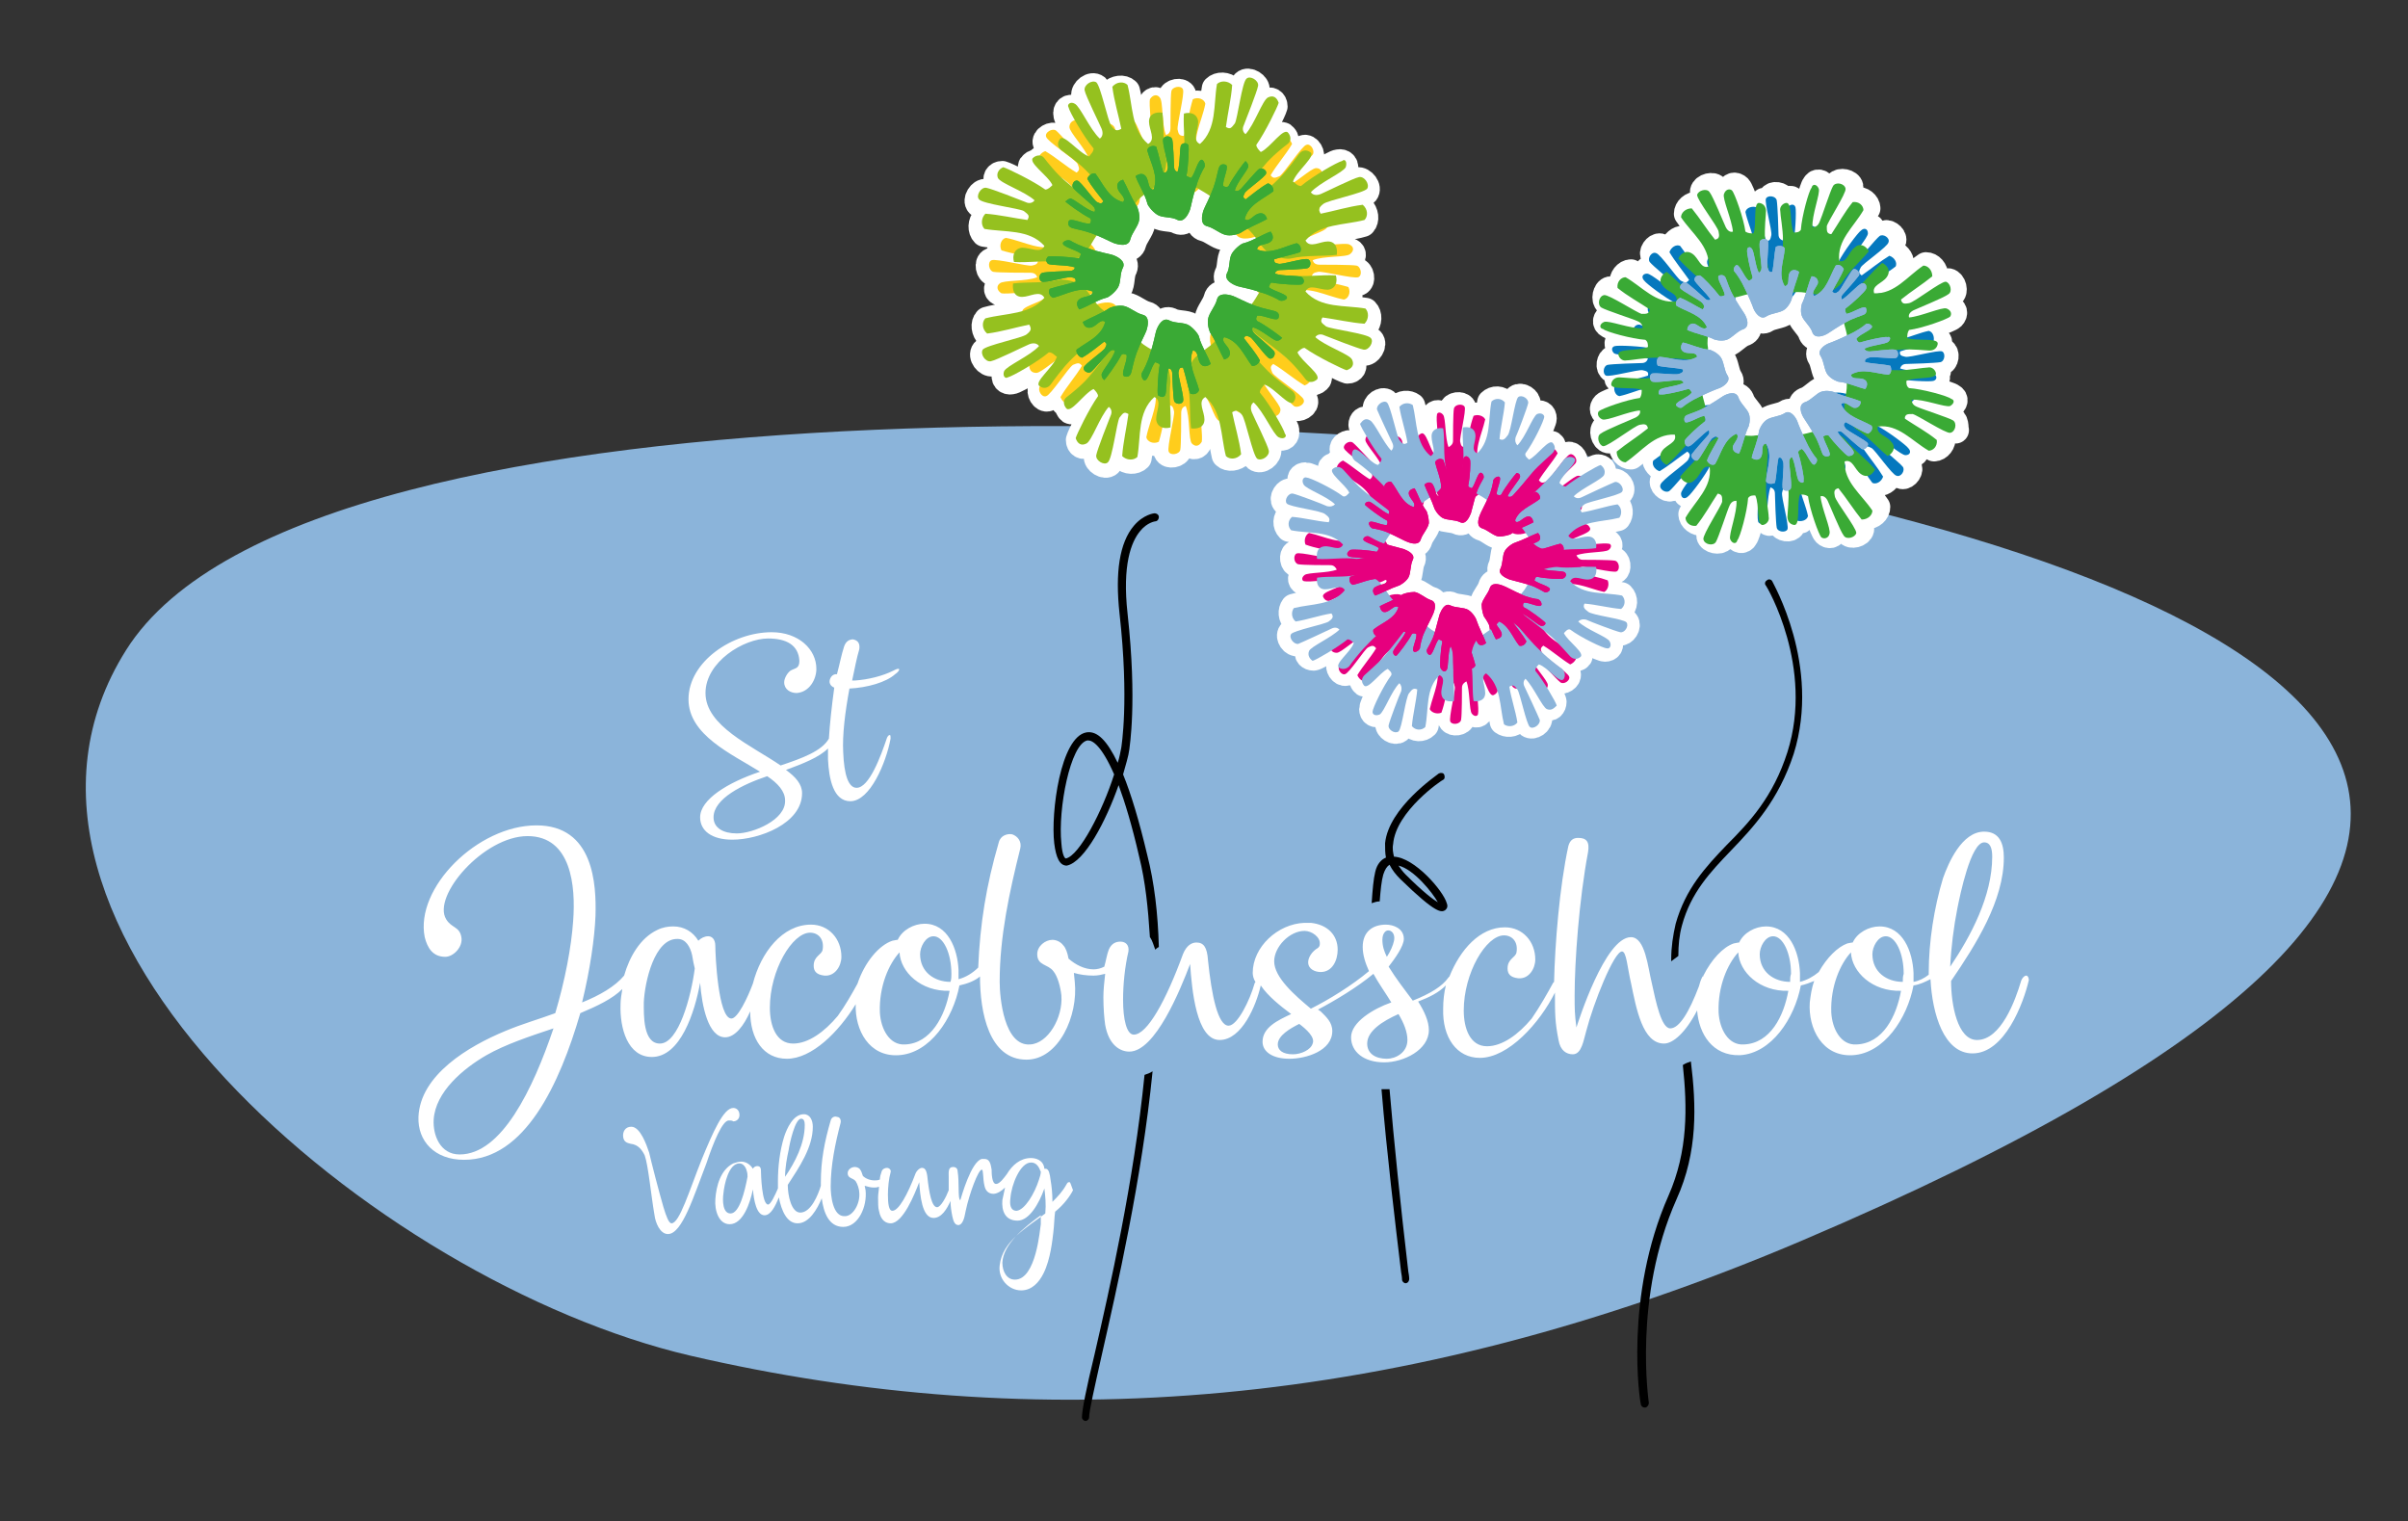 <?xml version="1.0" encoding="utf-8"?>
<!-- Generator: Adobe Illustrator 28.0.0, SVG Export Plug-In . SVG Version: 6.00 Build 0)  -->
<svg xmlns="http://www.w3.org/2000/svg" xmlns:xlink="http://www.w3.org/1999/xlink" version="1.1" id="Laag_1" x="0px" y="0px" viewBox="0 0 269.3 170.1" style="enable-background:new 0 0 269.3 170.1;" xml:space="preserve" width="269.3" height="170.1">
<rect x="0" y="0" width="269.3" height="170.1" fill="#333333" stroke="none"/>
<style type="text/css">
	.st0{fill:#8BB4DA;}
	
		.st1{fill-rule:evenodd;clip-rule:evenodd;fill:#FFFFFF;stroke:#FFFFFF;stroke-width:3;stroke-linejoin:round;stroke-miterlimit:10;}
	.st2{fill-rule:evenodd;clip-rule:evenodd;fill:#E6007E;}
	.st3{fill-rule:evenodd;clip-rule:evenodd;fill:#8BB4DA;}
	.st4{fill-rule:evenodd;clip-rule:evenodd;fill:#FFCD1C;}
	.st5{fill-rule:evenodd;clip-rule:evenodd;fill:#95C11F;}
	.st6{fill-rule:evenodd;clip-rule:evenodd;fill:#3AAA35;}
	.st7{fill-rule:evenodd;clip-rule:evenodd;fill:#0578BE;}
	.st8{fill:#FFFFFF;}
	.st9{fill:none;}
</style>
<g>
	<path class="st0" d="M14.1,72.7c20.7-32.9,143.3-26.3,177.7-19.5c73.8,14.5,109.6,43,9.8,85.5c-45.3,19.3-86,21.8-124.4,12.9   C42.1,143.4-5.3,103.5,14.1,72.7z"/>
	<g>
		<path class="st1" d="M177.5,68.4c-0.4-0.3-0.6-0.5-0.4-0.9c1.3,0.1,2.8,0.5,4.1,0.6c0.5-0.4,0.5-1.1,0.1-1.5    c-2-0.4-4.2-0.1-5.7-1.5c1.2,0.1,2.4,0.6,3.6,0.9c0.4-0.2,0.6-0.7,0.4-1.3c-0.4-0.1-0.9-0.2-1.3-0.3c0.2-0.2,0.2-0.6,0.1-0.9    c0.9,0.2,2,0.4,2.2,0.3c0.4-0.2,0.3-1.1-0.2-1.2c-0.5-0.1-3.2-0.1-3.6-0.1c-0.4,0-0.6-0.2-0.7-0.5c1-0.4,3.3-0.3,3.6-0.6    c0.4-0.3,0.3-0.7-0.1-0.8c-0.2,0-0.7,0-1.4,0c-0.1-0.3-0.4-0.6-0.8-0.6c-0.7,0-1.5,0.5-2,0.1c0.8-0.5,2.5-0.9,2.1-1.4    c0,0-0.1-0.1-0.1-0.1c1.1-0.3,2.3-0.4,3.5-0.7c0.3-0.4,0.3-1.1-0.2-1.5c-1.3,0.2-2.7,0.6-4,0.9c-0.3-0.4-0.1-0.6,0.3-0.9    c0.4-0.3,3.9-1,4.2-1.4c0.3-0.4-0.2-1.2-0.8-1.1c-0.5,0.1-3.3,1.5-3.7,1.7c-0.4,0.2-0.7,0.1-0.9-0.1c0.8-0.9,3.1-1.9,3.4-2.4    c0.2-0.5-0.1-0.8-0.5-0.8c-0.2,0-1.1,0.5-2,1c-0.1-0.1-0.2-0.1-0.4-0.1c-0.3,0-1.2,0.7-2,1.3c-0.1-0.1-0.2-0.2-0.3-0.2    c0.1-0.5,0.6-1,1.1-1.5c0.4-0.4,0.8-0.7,0.9-0.9c0.3-0.4-0.2-1.1-0.6-1c-0.3,0.1-1.3,1.5-2,2.4c-0.2,0.2-0.3,0.4-0.5,0.6    c0,0,0,0-0.1,0c-0.4,0.2-0.6,0.3-0.9-0.1c0.6-1,1.5-2,2.1-3c-0.1-0.2-0.2-0.3-0.3-0.4c0-0.2,0-0.4-0.1-0.6    c-0.4-0.7-1.8,1.4-2.7,1.8c-0.2-0.2-0.5-0.4-0.4-0.7c0.9-1.2,2.1-3.7,2.1-4.1c0-0.4-0.3-0.7-0.8-0.4c-0.5,0.3-1.3,2.6-2.2,3.5    c-0.2-0.2-0.3-0.5-0.2-0.9c0.2-0.4,1.3-3.3,1.4-3.8c0.1-0.5-0.7-1-1.1-0.7c-0.4,0.3-0.8,3.9-1.2,4.3c-0.3,0.4-0.5,0.6-0.9,0.4    c0.1-1.3,0.5-2.8,0.6-4.1c-0.4-0.5-1.1-0.5-1.5-0.1c-0.4,2,0,4.3-1.6,5.8c0,0-0.1,0-0.1-0.1c0.1-1.2,0.6-2.5,0.9-3.7    c-0.2-0.4-0.7-0.6-1.3-0.4c-0.1,0.4-0.2,0.8-0.3,1.3c-0.2-0.1-0.5-0.1-0.8,0c0,0.7,0,1.5,0,2.2c-0.2-0.1-0.3-0.2-0.4-0.6    c-0.1-0.5,0.7-3.5,0.5-3.9c-0.2-0.4-1.1-0.3-1.2,0.2c-0.1,0.5-0.1,3.2-0.1,3.6c0,0.4-0.2,0.6-0.5,0.7c-0.4-1-0.3-3.3-0.6-3.6    c-0.3-0.4-0.7-0.3-0.8,0.1c-0.1,0.2,0,0.8,0,1.6c-0.2,0.1-0.4,0.4-0.4,0.7c0,0.8,0.6,1.6,0,2.1c-0.6-0.7-1-2.5-1.5-2.3    c-0.3-1.1-0.3-2.2-0.6-3.3c-0.4-0.3-1.1-0.3-1.5,0.2c0.2,1.3,0.6,2.7,0.9,4c-0.3,0.2-0.5,0.2-0.7-0.1c-0.1-0.1-0.1-0.2-0.2-0.3    c-0.3-0.5-1-3.9-1.4-4.2c-0.4-0.3-1.2,0.2-1.1,0.8c0.1,0.5,1.5,3.3,1.7,3.7c0.2,0.4,0.1,0.7-0.1,0.9c-0.9-0.8-1.9-3.1-2.4-3.4    c-0.5-0.2-0.8,0.1-0.8,0.5c0,0.2,0.3,0.7,0.6,1.3c-0.2,0-0.4,0.2-0.4,0.5c0,0.4,1.3,1.8,1.8,2.8c0,0,0,0-0.1,0.1    c-0.6-0.2-1.3-1-1.9-1.4c-0.5-0.5-1-1-1.1-1.1c-0.4-0.3-1.1,0.2-1,0.6c0.1,0.2,0.6,0.6,1.2,1.1c0.1,0.1,0.1,0.2,0.2,0.2    c0.2,0.2,0.9,0.7,1.6,1.2c0,0,0,0,0,0c0.2,0.4,0.3,0.6-0.1,0.8c-1-0.6-2-1.5-3-2.1c-0.3,0.1-0.5,0.3-0.6,0.6c-0.2,0-0.3,0-0.5,0.1    c-0.7,0.4,1.4,1.8,1.8,2.7c-0.2,0.2-0.4,0.5-0.7,0.4c-1.2-0.9-3.7-2.1-4.1-2.1c-0.4,0-0.7,0.3-0.4,0.8c0.3,0.5,2.6,1.3,3.5,2.2    c-0.2,0.2-0.5,0.3-0.9,0.2c-0.4-0.2-3.3-1.3-3.8-1.4c-0.5-0.1-1,0.7-0.7,1.1c0.3,0.4,3.9,0.8,4.3,1.2c0.4,0.3,0.6,0.5,0.4,0.9    c-1.3-0.1-2.8-0.5-4.1-0.6c-0.5,0.4-0.5,1.1-0.1,1.5c1.9,0.4,4.1,0.1,5.6,1.4c-1.2-0.1-2.3-0.6-3.5-0.9c-0.4,0.2-0.6,0.7-0.4,1.3    c0.4,0.1,0.9,0.3,1.4,0.4c-0.2,0.2-0.2,0.6-0.2,0.9c-0.9-0.2-1.9-0.4-2.2-0.3c-0.4,0.2-0.3,1.1,0.2,1.2c0.5,0.1,3.2,0.1,3.6,0.1    c0.4,0,0.6,0.2,0.7,0.5c-1,0.4-3.3,0.3-3.6,0.6c-0.4,0.3-0.3,0.7,0.1,0.8c0.2,0,0.7,0,1.4,0c0.1,0.4,0.3,0.6,0.9,0.7    c0.7,0,1.5-0.5,1.9-0.2c-0.8,0.5-2.4,0.9-2.1,1.4c0,0.1,0.1,0.1,0.2,0.2c-1.1,0.3-2.4,0.4-3.5,0.7c-0.3,0.4-0.3,1.1,0.2,1.5    c1.3-0.2,2.7-0.6,4-0.9c0.3,0.4,0.1,0.6-0.3,0.9c-0.4,0.3-3.9,1-4.2,1.4c-0.3,0.4,0.2,1.2,0.8,1.1c0.5-0.1,3.3-1.5,3.7-1.7    c0.4-0.2,0.7-0.1,0.9,0.1c-0.8,0.9-3.1,1.9-3.4,2.4s0.1,0.8,0.5,0.8c0.2,0,1.1-0.5,2.1-1.1c-0.1,0.3,0.1,0.5,0.5,0.5    c0.3,0,1.2-0.8,2.1-1.3c-0.4,0.9-1.9,2.1-1.7,2.6c0,0,0,0,0,0c-0.3,0.4,0.2,1.1,0.6,1c0.5-0.1,2.2-2.8,2.6-3    c0.4-0.2,0.6-0.3,0.9,0.1c-0.6,1-1.5,2-2.1,3c0.1,0.3,0.3,0.5,0.5,0.6c0,0.1,0,0.3,0.1,0.4c0.4,0.7,1.8-1.4,2.7-1.8    c0.2,0.2,0.5,0.4,0.4,0.7c-0.9,1.2-2.1,3.7-2.1,4.1c0,0.4,0.3,0.7,0.8,0.4c0.5-0.3,1.3-2.6,2.2-3.5c0.2,0.2,0.3,0.5,0.2,0.9    c-0.2,0.4-1.3,3.3-1.4,3.8c-0.1,0.5,0.7,1,1.1,0.7c0.4-0.3,0.8-3.9,1.2-4.3c0.3-0.4,0.5-0.6,0.9-0.4c-0.1,1.3-0.5,2.8-0.6,4.1    c0.4,0.5,1.1,0.5,1.5,0.1c0.4-2,0.1-4.2,1.5-5.6c-0.1,1.2-0.6,2.4-0.9,3.6c0.2,0.4,0.7,0.6,1.3,0.4c0.1-0.4,0.3-0.9,0.4-1.4    c0.2,0.2,0.6,0.2,0.9,0.1c-0.2,1-0.4,2-0.3,2.3c0.2,0.4,1.1,0.3,1.2-0.2c0.1-0.5,0.1-3.2,0.1-3.6c0-0.4,0.2-0.6,0.5-0.7    c0.4,1,0.3,3.3,0.6,3.6c0.3,0.4,0.7,0.3,0.8-0.1c0.1-0.2,0-0.8,0-1.5c0.3-0.1,0.6-0.4,0.6-0.8c0-0.7-0.5-1.5-0.1-2    c0.6,0.8,0.9,2.5,1.4,2.2c0,0,0.1-0.1,0.1-0.1c0.3,1.1,0.4,2.3,0.6,3.4c0.4,0.3,1.1,0.3,1.5-0.2c-0.2-1.3-0.6-2.7-0.9-4    c0.4-0.3,0.6-0.1,0.9,0.3c0.3,0.4,1,3.9,1.4,4.2c0.4,0.3,1.2-0.2,1.1-0.8c-0.1-0.5-1.5-3.3-1.7-3.7c-0.2-0.4-0.1-0.7,0.1-0.9    c0.9,0.8,1.9,3.1,2.4,3.4s0.8-0.1,0.8-0.5c0-0.2-0.4-0.9-0.9-1.7c0.1-0.1,0.3-0.2,0.2-0.5c0-0.4-0.9-1.4-1.5-2.3    c0-0.1,0.1-0.1,0.1-0.2c0.6,0.2,1.4,1,2,1.5c0.3,0.3,0.6,0.6,0.7,0.7c0.4,0.3,1.1-0.2,1-0.6c-0.1-0.5-2.8-2.2-3-2.6    c-0.2-0.4-0.3-0.6,0.1-0.8c1,0.6,2,1.5,3,2.1c0.3-0.1,0.5-0.3,0.6-0.5c0.2,0,0.3,0,0.5-0.1c0.7-0.4-1.4-1.8-1.8-2.7    c0.2-0.2,0.4-0.5,0.7-0.4c1.2,0.9,3.7,2.1,4.1,2.1c0.4,0,0.7-0.3,0.4-0.8c-0.3-0.5-2.6-1.3-3.5-2.2c0.2-0.2,0.5-0.3,0.9-0.2    c0.4,0.2,3.3,1.3,3.8,1.4c0.5,0.1,1-0.7,0.7-1.1C181.5,69.2,178,68.8,177.5,68.4z M165,55.6c0.1-0.1,0.2-0.2,0.3-0.3    c0.3,0.2,0.6,0.4,0.9,0.6c-0.3,0.7-0.7,1.4-0.7,1.6c-0.2,0.5-0.4,1.3,0.3,1.5c0.7,0.2,1.2,0.8,1.8,0.9c0.5,0.1,1-0.1,1.3-0.2    c0.4,0.2,1.1,0.1,1.6-0.1c0.1,0.1,0.2,0.3,0.3,0.4c-0.4,0.2-0.9,0.4-1.3,0.5c-0.1,0-0.8,0.4-1.1,0.9c-0.3,0.5-0.2,1.4-0.5,2    c-0.3,0.6,0.5,1,1,1.2c0.3,0.1,1.1,0.3,2,0.5c0,0,0.1,0.1,0.1,0.1c-0.2,0.4-0.4,0.7-0.7,1c-0.9-0.4-1.7-0.8-2-0.9    c-0.5-0.2-1.3-0.4-1.5,0.3c-0.2,0.7-0.8,1.2-0.9,1.8c-0.1,0.6,0.2,1.3,0.3,1.4c0.1,0.2,0.2,0.4,0.3,0.6c0,0.2,0,0.4,0.1,0.7    c-0.3,0.2-0.6,0.4-0.8,0.6c-0.2-0.4-0.4-0.9-0.6-1.4c0-0.1-0.4-0.8-0.9-1.1c-0.5-0.3-1.4-0.2-2-0.5c-0.6-0.3-1,0.5-1.2,1    c-0.1,0.2-0.3,1-0.5,1.9c-0.3-0.2-0.6-0.4-0.9-0.6c0.3-0.6,0.6-1.2,0.6-1.4c0.2-0.5,0.4-1.3-0.3-1.5c-0.7-0.2-1.2-0.8-1.8-0.9    c-0.4-0.1-0.9,0.1-1.2,0.2c-0.4-0.2-1-0.1-1.4,0.1c-0.1-0.2-0.2-0.3-0.4-0.5c0.4-0.2,0.7-0.3,1.1-0.4c0.1,0,0.8-0.4,1.1-0.9    c0.3-0.5,0.2-1.4,0.5-2c0.3-0.6-0.5-1-1-1.2c-0.2-0.1-0.9-0.2-1.7-0.4c0-0.1-0.1-0.2-0.2-0.3c-0.1-0.1-0.1-0.2-0.2-0.3    c0.1-0.2,0.3-0.5,0.5-0.7c0.9,0.4,1.6,0.8,1.9,0.9c0.5,0.2,1.3,0.4,1.5-0.3c0.2-0.7,0.8-1.2,0.9-1.8c0.1-0.6-0.2-1.3-0.3-1.4    c-0.1-0.1-0.1-0.2-0.2-0.3c0.1-0.2,0.1-0.4,0.1-0.6c0.2-0.2,0.4-0.3,0.6-0.5c0.1,0.3,0.3,0.6,0.4,0.9c0,0.1,0.4,0.8,0.9,1.1    c0.5,0.3,1.4,0.2,2,0.5c0.6,0.3,1-0.5,1.2-1c0.1-0.2,0.2-0.9,0.4-1.6C164.9,55.7,165,55.7,165,55.6z M154.8,65.4    c0-0.1-0.1-0.1-0.1-0.2c0.1,0,0.3-0.1,0.4-0.2C155,65.2,154.9,65.3,154.8,65.4z M173.5,71.3c0.1,0.1,0.1,0.1,0.2,0.2    c-0.2-0.2-0.5-0.4-0.7-0.6C173.2,71,173.3,71.1,173.5,71.3z M176.8,63.3c0.1,0,0.5,0,1,0.1c-0.5,0-1,0-1.5,0    C176.5,63.4,176.6,63.4,176.8,63.3z M153.1,55.2c-0.2-0.2-0.5-0.4-0.7-0.6c-0.2-0.1-0.3-0.3-0.5-0.5    C152.3,54.4,152.7,54.8,153.1,55.2z M148.5,62.4c0.3,0,0.5,0,0.8,0c-0.1,0-0.1,0-0.2,0.1C149,62.5,148.8,62.5,148.5,62.4z     M162.6,77.7c0-0.4,0-0.9,0-1.4c0.1,0.1,0.1,0.2,0.1,0.4C162.7,76.8,162.7,77.2,162.6,77.7z"/>
		<path class="st1" d="M218.3,46.9c-0.5-0.3-3.5-1.3-4-1.5c-0.3-0.1-0.5-0.3-0.5-0.5c0.1-0.1,0.2-0.1,0.3-0.3c0,0,0,0,0,0    c1.4,0.1,3.5,0.9,4,0.7c0.5-0.2,0.6-0.7,0.2-0.9c-0.3-0.3-3.2-1-4.7-1.2c-0.2-0.2-0.2-0.4-0.2-0.7c1.3,0.1,2.7,0.2,2.9,0.1    c0.3-0.1,0.4-0.5,0.1-0.8c0.2-0.1,0.3-0.2,0.3-0.4c-0.1-0.5-0.5-0.7-0.9-0.6s-2,0.3-3.2,0.3c0,0,0,0,0,0c0.1-0.2,0.3-0.4,0.7-0.4    c0.4,0,3.3-0.1,3.8-0.2c0.5-0.1,0.6-1,0.2-1.2c-0.4-0.2-3.6,0.7-4.1,0.6c-0.5-0.1-0.7-0.2-0.6-0.6c0.3-0.1,0.7-0.2,1.1-0.3    c1,0,1.9,0.1,2.2,0.1c0.4,0,0.8-0.2,0.9-0.7c0.1-0.2-0.1-0.4-0.4-0.4c0.1-0.5-0.2-0.9-0.5-1c-0.8,0.2-1.6,0.5-2.4,0.7    c0-0.3,0-0.6,0.2-0.8c1.5-0.2,4.3-1.2,4.6-1.5c0.3-0.3,0.3-0.8-0.3-0.9c-0.5-0.2-2.9,0.9-4.2,1c-0.1-0.3,0.1-0.6,0.5-0.8    c0.4-0.2,3.4-1.4,3.9-1.8c0.5-0.3,0.2-1.3-0.3-1.4c-0.6,0-3.5,2.3-4.1,2.4c-0.5,0.1-0.8,0.1-0.9-0.4c1.1-0.9,2.4-1.7,3.5-2.6    c0-0.7-0.5-1.2-1-1.2c-1.5,1-2.8,2.6-4.5,3c-0.2,0-0.3,0-0.5,0.1c0,0,0,0-0.1,0c-0.1,0-0.3,0-0.4,0c-0.3-0.9,0.9-1.1,1.4-1.8    c0.2-0.2,0.3-0.5,0.2-0.7c0.4-0.2,0.7-0.4,1-0.7c0.2-0.4-0.2-1-0.7-1.2c-1,0.6-2.1,1.5-3.1,2.2c-0.4-0.3-0.3-0.5-0.1-0.9    c0.2-0.4,3-2.3,3.1-2.8c0.1-0.5-0.7-1-1-0.7c-0.2,0.2-0.9,0.9-1.4,1.5c-0.2-0.3-0.4-0.5-0.7-0.5c0.4-0.6,0.8-1.1,0.8-1.3    c0-0.5-0.4-0.7-0.7-0.5c-0.3,0.2-1.9,2.3-2.5,3.5c0,0-0.1,0-0.1,0c-0.2-2.2,1.6-3.8,2.7-5.6c0-0.5-0.6-1-1.2-0.9    c-0.8,1.1-1.5,2.4-2.3,3.5c-0.1,0-0.1,0.1-0.1,0.1c-0.4-0.1-0.4-0.4-0.4-0.9c0-0.6,2.2-3.7,2.1-4.2c-0.1-0.5-1.1-0.7-1.4-0.3    c-0.3,0.5-1.3,3.5-1.5,4c-0.1,0.4-0.4,0.6-0.7,0.6c0,0-0.1,0-0.1,0c0-1.3,0.9-3.7,0.7-4.3c-0.2-0.5-0.7-0.6-0.9-0.2    c-0.3,0.3-1,3.2-1.2,4.7c-0.1,0.2-0.3,0.2-0.5,0.2c0.1-1.2,0.1-2.3,0.1-2.6c-0.1-0.3-0.5-0.4-0.8-0.1c-0.1-0.4-0.2-0.7-0.5-0.6    c-0.5,0.1-0.7,0.5-0.6,0.9c0.1,0.4,0.3,2,0.3,3.2c0,0.1,0,0.2,0,0.3c-0.2-0.1-0.3-0.3-0.3-0.6c0-0.4-0.1-3.3-0.2-3.8    c-0.1-0.5-1-0.6-1.2-0.2c-0.2,0.4,0.7,3.6,0.6,4.1c-0.1,0.3-0.1,0.5-0.3,0.6c0,0,0-0.1,0-0.1c-0.1-0.1-0.2-0.2-0.3-0.2    c0,0,0-0.1,0-0.1c-0.1-1.1,0.1-2.6,0.1-3c0-0.4-0.2-0.8-0.7-0.9c-0.3-0.1-0.4,0.2-0.4,0.5c-0.5-0.1-1,0.1-1.2,0.5    c0.2,0.8,0.5,1.6,0.7,2.3c-0.2,0-0.5,0-0.7-0.2c-0.2-1.5-1.2-4.3-1.5-4.6c-0.3-0.3-0.8-0.3-0.9,0.3c-0.2,0.5,0.9,2.9,1,4.2    c-0.3,0.1-0.6-0.1-0.8-0.5c-0.2-0.4-1.4-3.4-1.8-3.9c-0.3-0.5-1.3-0.2-1.4,0.3c0,0.6,2.3,3.5,2.4,4.1c0.1,0.5,0.1,0.8-0.4,0.9    c-0.9-1.1-1.7-2.4-2.6-3.5c-0.7,0-1.2,0.5-1.2,1c1,1.5,2.5,2.7,2.9,4.3c-0.2,0.2-0.2,0.5-0.1,0.8c0.1,0.1,0.1,0.3,0.2,0.4    c-0.8,0.3-1.1-0.9-1.7-1.4c-0.3-0.3-0.6-0.3-0.9-0.2c-0.2-0.3-0.4-0.7-0.7-1c-0.4-0.2-1,0.2-1.2,0.7c0.6,1,1.5,2.1,2.2,3.1    c-0.3,0.4-0.5,0.3-0.9,0.1c-0.4-0.2-2.3-3-2.8-3.1c-0.5-0.1-1,0.7-0.7,1c0.2,0.2,0.9,0.9,1.6,1.5c-0.2,0.2-0.4,0.5-0.4,0.8    c-0.6-0.4-1.2-0.9-1.4-0.9c-0.5,0-0.7,0.4-0.5,0.7c0.2,0.3,2.3,1.9,3.5,2.5c0,0,0,0,0,0c-2.1,0-3.6-1.7-5.4-2.7    c-0.5,0-1,0.6-0.9,1.2c1,0.7,2.2,1.4,3.3,2.1c0,0.2,0.1,0.4,0.3,0.5c-0.1,0.2-0.4,0.2-0.8,0.2c-0.6,0-3.7-2.2-4.2-2.1    c-0.5,0.1-0.7,1.1-0.3,1.4c0.5,0.3,3.5,1.3,4,1.5c0.2,0.1,0.4,0.2,0.5,0.4c-0.3-0.1-0.6,0-0.8,0.3c-1.3-0.2-3-0.8-3.4-0.6    c-0.5,0.2-0.6,0.7-0.2,0.9c0.3,0.3,3.2,1,4.7,1.2c0.2,0.2,0.2,0.5,0.2,0.7c-1.4-0.2-3.2-0.3-3.5-0.2c-0.4,0.1-0.5,0.5-0.1,0.9    c0.1,0,0.2,0.1,0.3,0.1c0,0.1,0,0.1,0,0.2c0.1,0.5,0.5,0.7,0.9,0.6c0.4,0,1.5-0.2,2.6-0.3c-0.1,0.2-0.3,0.4-0.7,0.4    c-0.4,0-3.3,0.1-3.8,0.2c-0.5,0.1-0.6,1-0.2,1.2c0.4,0.2,3.6-0.7,4.1-0.6c0.5,0.1,0.7,0.2,0.6,0.6c-0.4,0.1-0.8,0.2-1.2,0.3    c-0.9,0-1.7-0.1-2-0.1c-0.4,0-0.8,0.2-0.9,0.7c0,0.2,0.1,0.3,0.4,0.4c0,0.4,0.2,0.9,0.5,1c0.8-0.2,1.6-0.5,2.4-0.7    c0,0,0.1,0,0.1,0c0,0.3,0,0.6-0.2,0.9c-1.5,0.2-4.3,1.2-4.6,1.5c-0.3,0.3-0.3,0.8,0.3,0.9c0.5,0.2,2.9-0.9,4.2-1    c0.1,0.3-0.1,0.6-0.5,0.8c-0.4,0.2-3.4,1.4-3.9,1.8c-0.5,0.3-0.2,1.3,0.3,1.4c0.6,0,3.5-2.3,4.1-2.4c0.5-0.1,0.8-0.1,0.9,0.4    c-1.1,0.9-2.4,1.7-3.5,2.6c0,0.7,0.5,1.2,1,1.2c1.5-1.1,2.8-2.6,4.6-3c0.1,0,0.2,0,0.3,0c0.2,0,0.4-0.1,0.6,0    c0.3,0.9-0.9,1.1-1.4,1.8c-0.2,0.2-0.2,0.4-0.2,0.6c-0.4,0.2-0.7,0.5-1.1,0.7c-0.2,0.4,0.2,1,0.7,1.2c1-0.6,2.1-1.5,3.1-2.2    c0.4,0.3,0.3,0.5,0.1,0.9c-0.2,0.4-3,2.3-3.1,2.8c-0.1,0.5,0.7,1,1,0.7c0.2-0.2,0.9-0.9,1.5-1.6c0.2,0.3,0.4,0.5,0.7,0.6    c-0.4,0.6-0.7,1.1-0.7,1.3c0,0.5,0.4,0.7,0.7,0.5c0.3-0.2,1.9-2.3,2.5-3.5c0.1,0,0.1,0,0.2,0c0.2,2.3-1.6,3.8-2.7,5.7    c0,0.5,0.6,1,1.2,0.9c0.8-1.1,1.5-2.5,2.4-3.6c0.5,0.1,0.5,0.3,0.5,0.9c0,0.6-2.2,3.7-2.1,4.2c0.1,0.5,1.1,0.7,1.4,0.3    c0.3-0.5,1.3-3.5,1.5-4c0.2-0.4,0.5-0.6,0.8-0.6c0.1,1.3-0.9,3.8-0.7,4.3c0.2,0.5,0.7,0.6,0.9,0.2c0.3-0.3,1-3.2,1.2-4.7    c0.2-0.3,0.5-0.2,0.8-0.3c0,0.1,0.1,0.1,0.1,0.2c-0.1,1.1-0.1,2.3,0,2.5c0.1,0.2,0.2,0.3,0.4,0.3c0.1,0.2,0.2,0.4,0.4,0.3    c0.5-0.1,0.7-0.5,0.6-0.9c0-0.3-0.2-1.4-0.3-2.4c0-0.4,0.1-0.7,0.2-1c0.3,0.1,0.5,0.3,0.5,0.7c0,0.4,0.1,3.3,0.2,3.8    c0.1,0.5,1,0.6,1.2,0.2c0.2-0.4-0.7-3.6-0.6-4.1c0.1-0.2,0.1-0.4,0.2-0.5c0,0.1,0,0.1,0,0.2c0.1,0.2,0.3,0.2,0.5,0.1    c0,0.2,0.1,0.3,0.1,0.5c0,1-0.1,2-0.1,2.3c0,0.4,0.2,0.8,0.7,0.9c0.2,0,0.3-0.1,0.4-0.4c0.5,0.1,0.9-0.1,1.1-0.5    c-0.2-0.8-0.5-1.7-0.8-2.5c0.3,0,0.6,0,0.8,0.2c0.2,1.5,1.2,4.3,1.5,4.6c0.3,0.3,0.8,0.3,0.9-0.3c0.2-0.5-0.9-2.9-1-4.2    c0.3-0.1,0.6,0.1,0.8,0.5c0.2,0.4,1.4,3.4,1.8,3.9c0.3,0.5,1.3,0.2,1.4-0.3c0-0.6-2.3-3.5-2.4-4.1c-0.1-0.5-0.1-0.8,0.4-0.9    c0.9,1.1,1.7,2.4,2.6,3.5c0.7,0,1.2-0.5,1.2-1c-1-1.5-2.5-2.7-3-4.4c0-0.2,0-0.4,0-0.6c0,0,0-0.1-0.1-0.1c0-0.1,0-0.2,0-0.4    c0.9-0.3,1.1,0.9,1.8,1.4c0.2,0.2,0.5,0.3,0.7,0.2c0.2,0.4,0.5,0.7,0.7,1.1c0.4,0.2,1-0.2,1.2-0.7c-0.6-1-1.5-2.1-2.2-3.1    c0.1-0.1,0.1-0.1,0.2-0.2c0,0,0.1,0,0.1,0c0.2,0,0.3,0,0.6,0.2c0.4,0.2,2.3,3,2.8,3.1c0.5,0.1,1-0.7,0.7-1    c-0.2-0.2-0.9-0.9-1.6-1.5c0.3-0.2,0.5-0.4,0.5-0.7c0.6,0.4,1.1,0.8,1.4,0.8c0.5,0,0.7-0.4,0.5-0.7c-0.2-0.3-2.3-1.9-3.5-2.5    c0-0.1,0-0.1,0-0.2c2.2-0.2,3.8,1.7,5.6,2.7c0.5,0,1-0.6,0.9-1.2c-1.1-0.8-2.4-1.5-3.5-2.3c0-0.1-0.1-0.1-0.1-0.2    c0.1-0.4,0.4-0.4,0.9-0.4c0.6,0,3.7,2.2,4.2,2.1C218.6,48.2,218.8,47.2,218.3,46.9z M206.4,44.1c-0.4-0.1-0.7-0.3-1.1-0.4    c-0.1-0.1-0.9-0.3-1.5-0.1c-0.6,0.2-1.2,1-1.9,1.2c-0.7,0.3-0.4,1.2-0.1,1.7c0.1,0.2,0.6,0.8,1,1.6c-0.4,0.1-0.8,0.2-1.1,0.3    c-0.3-0.6-0.4-1.1-0.5-1.3c-0.2-0.5-0.8-1.3-1.4-0.9c-0.6,0.4-1.6,0.4-2.1,0.8c-0.4,0.3-0.6,0.8-0.7,1.1c-0.2,0.2-0.4,0.5-0.5,0.8    c-0.3,0-0.7,0-1,0c0.1-0.3,0.2-0.5,0.3-0.8c0.1-0.1,0.3-0.9,0.1-1.5c-0.2-0.6-1-1.2-1.2-1.9c-0.3-0.7-1.2-0.4-1.7-0.1    c-0.2,0.1-0.8,0.5-1.5,1c-0.2,0-0.3,0-0.5,0c-0.1-0.4-0.2-0.7-0.3-1.1c0.8-0.4,1.6-0.6,1.8-0.8c0.5-0.2,1.3-0.8,0.9-1.4    c-0.4-0.6-0.4-1.6-0.8-2.1c-0.4-0.5-1.2-0.8-1.3-0.8c-0.1,0-0.2,0-0.2-0.1c0,0,0,0,0,0c0-0.1,0-0.1,0-0.2c-0.1-0.4,0-0.7,0-1.1    c0.2,0.1,0.4,0.2,0.6,0.3c0.1,0.1,0.9,0.3,1.5,0.1c0.6-0.2,1.2-1,1.9-1.2c0.7-0.3,0.4-1.2,0.1-1.7c-0.1-0.2-0.5-0.8-1-1.5    c0-0.1,0-0.3,0-0.4c0.4-0.1,0.9-0.2,1.3-0.3c0.3,0.7,0.5,1.3,0.6,1.5c0.2,0.5,0.8,1.3,1.4,0.9c0.6-0.4,1.6-0.4,2.1-0.8    c0.4-0.3,0.6-0.8,0.7-1.1c0.3-0.2,0.5-0.6,0.7-1c0.3,0,0.6,0.1,0.9,0.1c-0.1,0.3-0.2,0.7-0.4,1c-0.1,0.1-0.3,0.9-0.1,1.5    c0.2,0.6,1,1.2,1.2,1.9c0.3,0.7,1.2,0.4,1.7,0.1c0.2-0.1,1-0.6,1.8-1.1c0.1,0.5,0.2,0.9,0.3,1.4c-0.9,0.4-1.7,0.7-1.9,0.8    c-0.5,0.2-1.3,0.8-0.9,1.4c0.4,0.6,0.4,1.6,0.8,2.1c0.4,0.5,1.2,0.8,1.3,0.8c0.3,0,0.6,0.1,0.9,0.2    C206.6,43.2,206.5,43.7,206.4,44.1z"/>
		<path class="st1" d="M142.9,46.4c0.2-0.1,0.3-0.3,0.3-0.6c0-0.4-1-1.6-1.7-2.6c0.1-0.1,0.1-0.1,0.2-0.2c0.7,0.2,1.6,1.2,2.3,1.7    c0.4,0.4,0.7,0.7,0.8,0.8c0.4,0.3,1.3-0.2,1.1-0.7c-0.1-0.5-3.2-2.5-3.5-3c-0.2-0.5-0.3-0.7,0.1-1c1.2,0.7,2.3,1.7,3.5,2.4    c0.3-0.1,0.5-0.3,0.7-0.5c0.2,0,0.4,0,0.6-0.2c0.8-0.5-1.6-2-2.1-3.1c0.2-0.2,0.5-0.5,0.8-0.5c1.4,1,4.3,2.4,4.7,2.5    c0.5,0,0.8-0.4,0.5-0.9s-3-1.5-4.1-2.5c0.2-0.3,0.6-0.4,1-0.2c0.5,0.2,3.8,1.5,4.4,1.6c0.6,0.1,1.2-0.9,0.8-1.3    c-0.4-0.5-4.5-1-5-1.3c-0.5-0.4-0.7-0.5-0.4-1c1.5,0.2,3.2,0.6,4.7,0.7c0.5-0.5,0.5-1.3,0.1-1.7c-2.3-0.4-4.8-0.1-6.5-1.7    c1.4,0.1,2.7,0.7,4.1,1c0.5-0.2,0.7-0.9,0.5-1.4c-0.5-0.2-1-0.3-1.5-0.4c0.2-0.3,0.2-0.7,0.1-1c1.1,0.2,2.3,0.4,2.5,0.3    c0.5-0.2,0.3-1.2-0.2-1.3c-0.5-0.1-3.7-0.1-4.1-0.1c-0.4,0-0.7-0.3-0.8-0.5c1.2-0.5,3.8-0.4,4.2-0.7c0.4-0.4,0.3-0.8-0.1-0.9    c-0.2-0.1-0.8,0-1.6,0c-0.1-0.4-0.4-0.6-1-0.7c-0.8,0-1.8,0.6-2.3,0.1c1-0.6,2.9-1,2.5-1.6c0,0-0.1-0.1-0.1-0.1    c1.3-0.4,2.7-0.4,4-0.8c0.4-0.4,0.3-1.2-0.2-1.7c-1.5,0.2-3.1,0.7-4.7,1c-0.3-0.5-0.1-0.7,0.3-1.1c0.5-0.4,4.5-1.2,4.9-1.7    c0.4-0.5-0.3-1.4-0.9-1.3c-0.6,0.1-3.8,1.7-4.3,1.9c-0.5,0.2-0.9,0.1-1.1-0.2c1-1.1,3.6-2.2,3.9-2.8s-0.1-1-0.6-0.9    c-0.3,0-1.3,0.6-2.3,1.2c-0.1-0.1-0.3-0.2-0.5-0.2c-0.4,0-1.4,0.8-2.3,1.5c-0.1-0.1-0.2-0.2-0.3-0.3c0.2-0.5,0.7-1.2,1.2-1.7    c0.5-0.5,0.9-0.9,1-1c0.3-0.4-0.2-1.3-0.7-1.1c-0.4,0.1-1.6,1.8-2.4,2.8c-0.2,0.2-0.4,0.4-0.6,0.6c0,0-0.1,0-0.1,0.1    c-0.5,0.2-0.7,0.3-1-0.1c0.7-1.2,1.7-2.3,2.4-3.5c-0.1-0.2-0.2-0.4-0.3-0.5c0-0.2,0-0.5-0.2-0.7c-0.5-0.8-2,1.6-3.1,2.1    c-0.2-0.2-0.5-0.5-0.5-0.8c1-1.4,2.4-4.3,2.5-4.7c0-0.5-0.4-0.8-0.9-0.5c-0.6,0.3-1.5,3-2.5,4.1c-0.3-0.2-0.4-0.6-0.2-1    c0.2-0.5,1.5-3.8,1.6-4.4c0.1-0.6-0.9-1.2-1.3-0.8c-0.5,0.4-1,4.5-1.3,5c-0.4,0.5-0.5,0.7-1,0.4c0.2-1.5,0.6-3.2,0.7-4.7    c-0.5-0.5-1.3-0.5-1.7-0.1c-0.4,2.3,0,5-1.9,6.7c0,0-0.1-0.1-0.1-0.1c0.1-1.4,0.7-2.9,1-4.3c-0.2-0.5-0.9-0.7-1.4-0.5    c-0.2,0.5-0.3,1-0.4,1.5c-0.3-0.1-0.6-0.1-1,0c-0.1,0.8,0,1.7,0,2.6c-0.2-0.1-0.3-0.3-0.4-0.7c-0.1-0.5,0.8-4.1,0.6-4.5    c-0.2-0.5-1.2-0.3-1.3,0.2c-0.1,0.5-0.1,3.7-0.1,4.1c0,0.4-0.3,0.7-0.5,0.8c-0.5-1.2-0.4-3.8-0.7-4.2c-0.4-0.4-0.8-0.3-0.9,0.1    c-0.1,0.2,0,0.9,0,1.8c-0.3,0.2-0.4,0.4-0.4,0.9c0,0.9,0.7,1.9,0,2.4c-0.7-0.8-1.1-2.9-1.7-2.7c-0.3-1.2-0.4-2.6-0.7-3.8    c-0.4-0.4-1.2-0.3-1.7,0.2c0.2,1.5,0.7,3.1,1,4.7c-0.4,0.2-0.6,0.2-0.8-0.1c-0.1-0.1-0.1-0.2-0.3-0.3c-0.4-0.6-1.2-4.5-1.6-4.9    c-0.5-0.4-1.4,0.3-1.3,0.9c0.1,0.6,1.7,3.8,1.9,4.3c0.2,0.5,0.1,0.9-0.2,1.1c-1.1-1-2.2-3.6-2.8-3.9c-0.6-0.3-1,0.1-0.9,0.6    c0,0.2,0.3,0.8,0.7,1.5c-0.2,0-0.4,0.2-0.4,0.6c0,0.5,1.5,2.1,2.1,3.2c0,0,0,0.1-0.1,0.1c-0.7-0.2-1.5-1.1-2.2-1.6    c-0.6-0.6-1.1-1.2-1.3-1.3c-0.4-0.3-1.3,0.2-1.1,0.7c0.1,0.2,0.7,0.7,1.4,1.3c0.1,0.1,0.1,0.2,0.2,0.3c0.3,0.2,1.1,0.8,1.8,1.4    c0,0,0,0,0,0c0.2,0.5,0.3,0.7-0.1,1c-1.2-0.7-2.3-1.7-3.5-2.4c-0.3,0.1-0.6,0.4-0.7,0.6c-0.2,0-0.4,0-0.6,0.2    c-0.8,0.5,1.6,2,2.1,3.1c-0.2,0.2-0.5,0.5-0.8,0.5c-1.4-1-4.3-2.4-4.7-2.5c-0.5,0-0.8,0.4-0.5,0.9c0.3,0.6,3,1.5,4.1,2.5    c-0.2,0.3-0.6,0.4-1,0.2c-0.5-0.2-3.8-1.5-4.4-1.6c-0.6-0.1-1.2,0.9-0.8,1.3c0.4,0.5,4.5,1,5,1.3c0.5,0.4,0.7,0.5,0.4,1    c-1.5-0.2-3.2-0.6-4.7-0.7c-0.5,0.5-0.5,1.3-0.1,1.7c2.2,0.4,4.7,0.1,6.4,1.6c-1.3-0.1-2.7-0.7-4-1c-0.5,0.2-0.7,0.9-0.5,1.4    c0.5,0.2,1,0.3,1.6,0.4c-0.2,0.3-0.3,0.6-0.2,1c-1.1-0.2-2.2-0.4-2.5-0.3c-0.5,0.2-0.3,1.2,0.2,1.3c0.5,0.1,3.7,0.1,4.1,0.1    c0.4,0,0.7,0.3,0.8,0.5c-1.2,0.5-3.8,0.4-4.2,0.7c-0.4,0.4-0.3,0.8,0.1,0.9c0.2,0.1,0.8,0.1,1.6,0c0.1,0.4,0.4,0.7,1,0.7    c0.8,0,1.7-0.5,2.2-0.2c-1,0.6-2.8,1-2.4,1.6c0.1,0.1,0.1,0.1,0.2,0.2c-1.3,0.4-2.7,0.4-4.1,0.8c-0.4,0.4-0.3,1.2,0.2,1.7    c1.5-0.2,3.1-0.7,4.7-1c0.3,0.5,0.1,0.7-0.3,1.1c-0.5,0.4-4.5,1.2-4.9,1.7c-0.4,0.5,0.3,1.4,0.9,1.3c0.6-0.1,3.8-1.7,4.3-1.9    c0.5-0.2,0.9-0.1,1.1,0.2c-1,1.1-3.6,2.2-3.9,2.8c-0.3,0.6,0.1,1,0.6,0.9c0.3,0,1.3-0.6,2.4-1.2c-0.1,0.3,0.1,0.6,0.6,0.6    c0.4,0,1.4-0.9,2.4-1.6c-0.4,1-2.2,2.4-2,3c0,0,0,0,0,0c-0.3,0.4,0.2,1.3,0.7,1.1c0.5-0.1,2.5-3.2,3-3.5c0.5-0.2,0.7-0.3,1,0.1    c-0.7,1.2-1.7,2.3-2.4,3.5c0.1,0.3,0.3,0.5,0.6,0.7c0,0.2,0.1,0.3,0.2,0.5c0.5,0.8,2-1.6,3.1-2.1c0.2,0.2,0.5,0.5,0.5,0.8    c-1,1.4-2.4,4.3-2.5,4.7c0,0.5,0.4,0.8,0.9,0.5s1.5-3,2.5-4.1c0.3,0.2,0.4,0.6,0.2,1c-0.2,0.5-1.5,3.8-1.6,4.4    c-0.1,0.6,0.9,1.2,1.3,0.8c0.5-0.4,1-4.5,1.3-5c0.4-0.5,0.5-0.7,1-0.4c-0.2,1.5-0.6,3.2-0.7,4.7c0.5,0.5,1.3,0.5,1.7,0.1    c0.4-2.3,0.1-4.8,1.7-6.5c-0.1,1.4-0.7,2.8-1,4.2c0.2,0.5,0.9,0.7,1.4,0.5c0.2-0.5,0.3-1,0.4-1.6c0.3,0.2,0.7,0.2,1,0.1    c-0.2,1.1-0.5,2.3-0.3,2.6c0.2,0.5,1.2,0.3,1.3-0.2c0.1-0.5,0.1-3.7,0.1-4.1c0-0.4,0.3-0.7,0.5-0.8c0.5,1.2,0.4,3.8,0.7,4.2    s0.8,0.3,0.9-0.1c0.1-0.2,0-0.9,0-1.7c0.4-0.1,0.7-0.4,0.7-1c0-0.8-0.6-1.7-0.2-2.3c0.6,0.9,1.1,2.9,1.7,2.5    c0.1,0,0.1-0.1,0.1-0.1c0.3,1.3,0.4,2.7,0.7,4c0.4,0.4,1.2,0.3,1.7-0.2c-0.2-1.5-0.7-3.1-1-4.7c0.5-0.3,0.7-0.1,1.1,0.3    c0.4,0.5,1.2,4.5,1.7,4.9c0.5,0.4,1.4-0.3,1.3-0.9c-0.1-0.6-1.7-3.8-1.9-4.3c-0.2-0.5-0.1-0.9,0.2-1.1c1.1,1,2.2,3.6,2.8,3.9    c0.6,0.3,1-0.1,0.9-0.6C143.9,48.1,143.5,47.3,142.9,46.4z M143.6,39.7c0.1,0.1,0.2,0.1,0.2,0.2c-0.3-0.2-0.5-0.4-0.8-0.7    C143.3,39.4,143.4,39.5,143.6,39.7z M133.8,21.6c0.1-0.1,0.3-0.2,0.4-0.3c0.3,0.2,0.6,0.4,0.9,0.6c-0.4,0.8-0.7,1.5-0.8,1.8    c-0.2,0.5-0.4,1.6,0.4,1.8c0.8,0.2,1.5,0.9,2.2,1c0.5,0.1,1-0.1,1.3-0.2c0.5,0.4,1.4,0.3,2,0c0.1,0.1,0.2,0.2,0.3,0.4    c-0.4,0.2-0.9,0.4-1.3,0.6c-0.2,0-0.9,0.5-1.3,1.1c-0.4,0.6-0.2,1.6-0.6,2.3c-0.3,0.7,0.6,1.2,1.2,1.4c0.3,0.1,1.1,0.2,2,0.5    c0.1,0.1,0.2,0.2,0.3,0.3c-0.2,0.4-0.4,0.8-0.7,1.1c-1-0.4-1.9-0.9-2.2-1c-0.5-0.2-1.6-0.4-1.8,0.4c-0.2,0.8-0.9,1.5-1,2.2    c-0.1,0.7,0.2,1.5,0.3,1.6c0.1,0.1,0.2,0.2,0.2,0.4c0,0.3,0,0.7,0.1,1c-0.3,0.2-0.6,0.4-0.8,0.6c-0.2-0.5-0.4-0.9-0.6-1.4    c0-0.2-0.5-0.9-1.1-1.3c-0.6-0.4-1.6-0.2-2.3-0.6c-0.7-0.3-1.2,0.6-1.4,1.2c-0.1,0.3-0.3,1.1-0.5,2.1c-0.4-0.2-0.7-0.4-1.1-0.7    c0.3-0.7,0.6-1.3,0.7-1.5c0.2-0.5,0.4-1.6-0.4-1.8c-0.8-0.2-1.5-0.9-2.2-1c-0.4,0-0.8,0-1.2,0.1c-0.5-0.3-1.3-0.2-1.8,0    c-0.1-0.1-0.2-0.3-0.3-0.4c0.4-0.2,0.8-0.3,1.1-0.5c0.2,0,0.9-0.5,1.3-1.1c0.4-0.6,0.2-1.6,0.6-2.3c0.3-0.7-0.6-1.2-1.2-1.4    c-0.2-0.1-0.9-0.2-1.7-0.4c-0.1-0.2-0.1-0.4-0.2-0.5c-0.1-0.1-0.2-0.2-0.2-0.3c0.1-0.2,0.3-0.5,0.4-0.7c1,0.4,1.8,0.8,2.1,0.9    c0.5,0.2,1.6,0.4,1.8-0.4c0.2-0.8,0.9-1.5,1-2.2c0.1-0.7-0.2-1.5-0.3-1.6c0,0-0.1-0.1-0.1-0.2c0.2-0.2,0.2-0.5,0.2-0.8    c0.2-0.2,0.4-0.3,0.6-0.5c0.1,0.3,0.3,0.6,0.3,0.9c0,0.2,0.5,0.9,1.1,1.3c0.6,0.4,1.6,0.2,2.3,0.6c0.7,0.3,1.2-0.6,1.4-1.2    c0.1-0.2,0.2-0.9,0.4-1.6C133.6,21.7,133.7,21.7,133.8,21.6z M122.2,32.6c0,0.2-0.1,0.3-0.2,0.3c-0.1-0.1-0.1-0.2-0.2-0.3    c0.1,0,0.2-0.1,0.2-0.1C122.1,32.6,122.2,32.6,122.2,32.6z M119.9,21c-0.2-0.2-0.4-0.4-0.7-0.6c-0.2-0.2-0.4-0.4-0.6-0.6    C119.1,20.2,119.5,20.5,119.9,21C119.9,20.9,119.9,21,119.9,21z M147.4,30.5c0.2,0,0.6,0,1.2,0.1c-0.5,0-1.1,0-1.7,0    C147.1,30.6,147.2,30.5,147.4,30.5z M114.8,29.5c0.3,0,0.6,0,0.9,0c-0.1,0-0.1,0-0.2,0.1C115.3,29.5,115.1,29.5,114.8,29.5z     M131.1,47.1c0-0.5,0-1.1,0-1.6c0.1,0.1,0.1,0.3,0.2,0.4C131.2,46.1,131.2,46.5,131.1,47.1z"/>
	</g>
	<g>
		<g>
			<path class="st2" d="M145.9,64.3c0.4-0.3,2.6-0.2,3.6-0.6c-0.1-0.2-0.3-0.5-0.7-0.5c-0.4,0-3.1,0-3.6-0.1c-0.5-0.1-0.6-1-0.2-1.2     c0.4-0.2,3.5,0.6,3.9,0.5c0.5-0.1,0.6-0.2,0.6-0.6c-1.1-0.3-2.4-0.5-3.5-0.9c-0.2-0.5,0-1.1,0.4-1.3c1.8,0.4,3.5,1.4,5.3,0.6     c-0.1-0.8-1.1-0.6-1.7-0.9c-0.6-0.3-0.5-0.9-0.2-1.4c1.1,0.4,2.4,1.1,3.6,1.5c0.2,0.1,1.1,0.5,1.6,1.2c0.5,0.7,0.3,1.9,0.7,2.8     c0.4,0.8-0.7,1.5-1.3,1.7c-0.4,0.1-1.8,0.4-3.1,0.9c-0.9,0.3-2.1,1-2.4,1.1c-0.3,0.2-0.7,0.1-0.9-0.3c-0.4-0.6,1.8-1,2.4-1.6     c-0.1-0.2-0.2-0.5-0.4-0.6c-1.3,0.3-3.7,0.5-4.1,0.4C145.6,65,145.5,64.6,145.9,64.3"/>
			<path class="st2" d="M152.7,49.2c0,0.5,1.6,2.1,1.9,3.1c-0.2,0.1-0.5,0.1-0.8-0.2c-0.3-0.3-2.1-2.3-2.5-2.6     c-0.4-0.3-1.1,0.2-1,0.6c0.1,0.5,2.8,2.2,3,2.6c0.2,0.4,0.3,0.6-0.1,0.9c-1-0.6-2-1.5-3-2.1c-0.5,0.2-0.8,0.7-0.7,1.1     c1.5,1.1,3.4,1.7,4,3.5c-0.6,0.5-1.1-0.4-1.8-0.7c-0.7-0.3-1,0.2-1.2,0.8c1,0.6,2.4,1,3.5,1.7c0.2,0.1,1.1,0.5,2,0.3     c0.8-0.1,1.7-1.1,2.6-1.3c0.9-0.2,0.7-1.5,0.4-2.1c-0.2-0.4-0.8-1.6-1.4-2.9c-0.4-0.9-0.7-2.2-0.8-2.6c-0.1-0.3-0.4-0.6-0.8-0.5     c-0.7,0.1,0.4,2,0.4,2.9c-0.2,0.1-0.5,0.2-0.7,0.1c-0.6-1.1-2.1-3.1-2.4-3.3C153,48.6,152.7,48.8,152.7,49.2"/>
			<path class="st2" d="M179.9,61.5c-0.4,0.3-2.6,0.2-3.6,0.6c0.1,0.2,0.3,0.5,0.7,0.5c0.4,0,3.1,0,3.6,0.1c0.5,0.1,0.6,1,0.2,1.2     c-0.4,0.2-3.5-0.6-3.9-0.5c-0.5,0.1-0.6,0.2-0.6,0.6c1.1,0.3,2.4,0.5,3.5,0.9c0.2,0.5,0,1.1-0.4,1.3c-1.8-0.4-3.5-1.4-5.3-0.6     c0.1,0.8,1.1,0.6,1.7,0.9c0.6,0.3,0.5,0.9,0.2,1.4c-1.1-0.4-2.4-1.1-3.6-1.5c-0.2-0.1-1.1-0.5-1.6-1.2c-0.5-0.7-0.3-1.9-0.7-2.8     c-0.4-0.8,0.7-1.5,1.3-1.7c0.4-0.1,1.8-0.4,3.1-0.9c0.9-0.3,2.1-1,2.4-1.1c0.3-0.2,0.7-0.1,0.9,0.3c0.4,0.6-1.8,1-2.4,1.6     c0.1,0.2,0.2,0.5,0.4,0.6c1.3-0.3,3.7-0.5,4.1-0.4C180.2,60.8,180.3,61.2,179.9,61.5"/>
			<path class="st2" d="M173.1,76.6c0-0.5-1.6-2.1-1.9-3.1c0.2-0.1,0.5-0.1,0.8,0.2c0.3,0.3,2.1,2.3,2.5,2.6c0.4,0.3,1.1-0.2,1-0.6     c-0.1-0.5-2.8-2.2-3-2.6c-0.2-0.4-0.3-0.6,0.1-0.9c1,0.6,2,1.5,3,2.1c0.5-0.2,0.8-0.7,0.7-1.1c-1.5-1.1-3.4-1.7-4-3.5     c0.6-0.5,1.1,0.4,1.8,0.7c0.7,0.3,1-0.2,1.2-0.8c-1-0.6-2.4-1-3.5-1.7c-0.2-0.1-1.1-0.5-2-0.3c-0.8,0.1-1.7,1.1-2.6,1.3     c-0.9,0.2-0.7,1.5-0.4,2.1c0.2,0.4,0.8,1.6,1.4,2.9c0.4,0.9,0.7,2.2,0.8,2.6c0.1,0.3,0.4,0.6,0.8,0.5c0.7-0.1-0.4-2-0.4-2.9     c0.2-0.1,0.5-0.2,0.7-0.1c0.6,1.1,2.1,3.1,2.4,3.3C172.8,77.2,173.1,77,173.1,76.6"/>
			<path class="st2" d="M164.6,79.8c-0.3-0.4-0.2-2.6-0.6-3.6c-0.2,0.1-0.5,0.3-0.5,0.7c0,0.4,0,3.1-0.1,3.6c-0.1,0.5-1,0.6-1.2,0.2     c-0.2-0.4,0.6-3.5,0.5-3.9c-0.1-0.5-0.2-0.6-0.6-0.6c-0.3,1.1-0.5,2.4-0.9,3.5c-0.5,0.2-1.1,0-1.3-0.4c0.4-1.8,1.4-3.5,0.6-5.3     c-0.8,0.1-0.6,1.1-0.9,1.7c-0.3,0.6-0.9,0.5-1.4,0.2c0.4-1.1,1.1-2.4,1.5-3.6c0.1-0.2,0.5-1.1,1.2-1.6c0.7-0.5,1.9-0.3,2.8-0.7     c0.8-0.4,1.5,0.7,1.7,1.3c0.1,0.4,0.4,1.8,0.9,3.1c0.3,0.9,1,2.1,1.1,2.4c0.2,0.3,0.1,0.7-0.3,0.9c-0.6,0.4-1-1.8-1.6-2.4     c-0.2,0.1-0.5,0.2-0.6,0.4c0.3,1.3,0.5,3.7,0.4,4.1C165.3,80.1,164.9,80.2,164.6,79.8"/>
			<path class="st2" d="M149.5,73c0.5,0,2.1-1.6,3.1-1.9c0.1,0.2,0.1,0.5-0.2,0.8c-0.3,0.3-2.3,2.1-2.6,2.5c-0.3,0.4,0.2,1.1,0.6,1     c0.5-0.1,2.2-2.8,2.6-3c0.4-0.2,0.6-0.3,0.9,0.1c-0.6,1-1.5,2-2.1,3c0.2,0.5,0.7,0.8,1.1,0.7c1.1-1.5,1.7-3.4,3.5-4     c0.5,0.6-0.4,1.1-0.7,1.8c-0.3,0.7,0.2,1,0.8,1.2c0.6-1,1-2.4,1.7-3.5c0.1-0.2,0.5-1.1,0.3-2c-0.1-0.8-1.1-1.7-1.3-2.6     c-0.2-0.9-1.5-0.7-2.1-0.4c-0.4,0.2-1.6,0.8-2.9,1.4c-0.9,0.4-2.2,0.7-2.6,0.8c-0.3,0.1-0.6,0.4-0.5,0.8c0.1,0.7,2-0.4,2.9-0.4     c0.1,0.2,0.2,0.5,0.1,0.7c-1.1,0.6-3.1,2.1-3.3,2.4C148.8,72.7,149,73,149.5,73"/>
			<path class="st2" d="M161.4,46.4c0.3,0.4,0.2,2.6,0.6,3.6c0.2-0.1,0.5-0.3,0.5-0.7c0-0.4,0-3.1,0.1-3.6c0.1-0.5,1-0.6,1.2-0.2     c0.2,0.4-0.6,3.5-0.5,3.9c0.1,0.5,0.2,0.6,0.6,0.6c0.3-1.1,0.5-2.4,0.9-3.5c0.5-0.2,1.1,0,1.3,0.4c-0.4,1.8-1.4,3.5-0.6,5.3     c0.8-0.1,0.6-1.1,0.9-1.7c0.3-0.6,0.9-0.5,1.4-0.2c-0.4,1.1-1.1,2.4-1.5,3.6c-0.1,0.2-0.5,1.1-1.2,1.6c-0.7,0.5-1.9,0.3-2.8,0.7     c-0.8,0.4-1.5-0.7-1.7-1.3c-0.1-0.4-0.4-1.8-0.9-3.1c-0.3-0.9-1-2.1-1.1-2.4c-0.2-0.3-0.1-0.7,0.3-0.9c0.6-0.4,1,1.8,1.6,2.4     c0.2-0.1,0.5-0.2,0.6-0.4c-0.3-1.3-0.5-3.7-0.4-4.1C160.7,46.1,161.1,46,161.4,46.4"/>
			<path class="st2" d="M176.5,53.2c-0.5,0-2.1,1.6-3.1,1.9c-0.1-0.2-0.1-0.5,0.2-0.8c0.3-0.3,2.3-2.1,2.6-2.5     c0.3-0.4-0.2-1.1-0.6-1c-0.5,0.1-2.2,2.8-2.6,3c-0.4,0.2-0.6,0.3-0.9-0.1c0.6-1,1.5-2,2.1-3c-0.2-0.5-0.7-0.8-1.1-0.7     c-1.1,1.5-1.7,3.4-3.5,4c-0.5-0.6,0.4-1.1,0.7-1.8c0.3-0.7-0.2-1-0.8-1.2c-0.6,1-1,2.4-1.7,3.5c-0.1,0.2-0.5,1.1-0.3,2     c0.1,0.8,1.1,1.7,1.3,2.6c0.2,0.9,1.5,0.7,2.1,0.4c0.4-0.2,1.6-0.8,2.9-1.4c0.9-0.4,2.2-0.7,2.6-0.8c0.3-0.1,0.6-0.4,0.5-0.8     c-0.1-0.7-2,0.4-2.9,0.4c-0.1-0.2-0.2-0.5-0.1-0.7c1.1-0.6,3.1-2.1,3.3-2.4C177.2,53.5,177,53.2,176.5,53.2"/>
		</g>
		<g>
			<path class="st3" d="M146.4,72.8c0.2-0.5,2.5-1.5,3.4-2.4c-0.2-0.2-0.5-0.3-0.9-0.1c-0.4,0.2-3.2,1.5-3.7,1.7     c-0.5,0.1-1.1-0.7-0.8-1.1c0.3-0.4,3.8-1.1,4.2-1.4c0.4-0.3,0.6-0.5,0.3-0.9c-1.3,0.2-2.7,0.7-4,0.9c-0.5-0.4-0.5-1.1-0.2-1.5     c2-0.5,4.3-0.3,5.7-2c-0.4-0.7-1.3-0.1-2.2-0.1c-0.8,0-1-0.7-0.9-1.3c1.3-0.2,3,0,4.4-0.3c0.2,0,1.4,0,2.2,0.5     c0.8,0.5,1.3,1.8,2.1,2.5c0.9,0.6,0.1,1.8-0.5,2.4c-0.3,0.3-1.6,1.3-2.7,2.5c-0.8,0.8-1.7,2-1.9,2.3c-0.3,0.3-0.7,0.4-1.1,0.2     c-0.7-0.4,1.3-1.8,1.6-2.8c-0.2-0.2-0.4-0.4-0.7-0.4c-1.1,0.9-3.5,2.3-3.9,2.4C146.5,73.7,146.2,73.3,146.4,72.8"/>
			<path class="st3" d="M145.8,54.2c0.3,0.5,2.6,1.3,3.5,2.2c-0.2,0.2-0.5,0.3-0.9,0.2c-0.4-0.2-3.3-1.3-3.8-1.4     c-0.5-0.1-1,0.7-0.7,1.1c0.3,0.4,3.9,0.8,4.3,1.2c0.4,0.3,0.6,0.5,0.4,0.9c-1.3-0.1-2.8-0.5-4.1-0.6c-0.5,0.4-0.5,1.1-0.1,1.5     c2,0.4,4.3,0,5.8,1.6c-0.4,0.8-1.3,0.1-2.1,0.2c-0.8,0.1-0.9,0.8-0.8,1.4c1.4,0.1,3-0.2,4.4,0c0.2,0,1.4-0.1,2.2-0.6     c0.8-0.5,1.1-1.9,2-2.6c0.8-0.7-0.1-1.8-0.7-2.3c-0.4-0.3-1.6-1.2-2.9-2.3c-0.8-0.7-1.8-1.9-2.1-2.2c-0.3-0.3-0.7-0.4-1.1-0.1     c-0.7,0.4,1.4,1.8,1.8,2.7c-0.2,0.2-0.4,0.5-0.7,0.4c-1.2-0.9-3.7-2.1-4.1-2.1C145.8,53.3,145.5,53.7,145.8,54.2"/>
			<path class="st3" d="M179.4,53.1c-0.2,0.5-2.5,1.5-3.4,2.4c0.2,0.2,0.5,0.3,0.9,0.1c0.4-0.2,3.2-1.5,3.7-1.7     c0.5-0.1,1.1,0.7,0.8,1.1c-0.3,0.4-3.8,1.1-4.2,1.4c-0.4,0.3-0.6,0.5-0.3,0.9c1.3-0.2,2.7-0.7,4-0.9c0.5,0.4,0.5,1.1,0.2,1.5     c-2,0.5-4.3,0.3-5.7,2c0.4,0.7,1.3,0.1,2.2,0.1c0.8,0,1,0.7,0.9,1.3c-1.3,0.2-3,0-4.4,0.3c-0.2,0-1.4,0-2.2-0.5     c-0.8-0.5-1.3-1.8-2.1-2.5c-0.9-0.6-0.1-1.8,0.5-2.4c0.3-0.3,1.6-1.3,2.7-2.5c0.8-0.8,1.7-2,1.9-2.3c0.3-0.3,0.7-0.4,1.1-0.2     c0.7,0.4-1.3,1.8-1.6,2.8c0.2,0.2,0.4,0.4,0.7,0.4c1.1-0.9,3.5-2.3,3.9-2.4C179.3,52.2,179.6,52.6,179.4,53.1"/>
			<path class="st3" d="M180,71.7c-0.3-0.5-2.6-1.3-3.5-2.2c0.2-0.2,0.5-0.3,0.9-0.2c0.4,0.2,3.3,1.3,3.8,1.4c0.5,0.1,1-0.7,0.7-1.1     c-0.3-0.4-3.9-0.8-4.3-1.2c-0.4-0.3-0.6-0.5-0.4-0.9c1.3,0.1,2.8,0.5,4.1,0.6c0.5-0.4,0.5-1.1,0.1-1.5c-2-0.4-4.3,0-5.8-1.6     c0.4-0.8,1.3-0.1,2.1-0.2c0.8-0.1,0.9-0.8,0.8-1.4c-1.4-0.1-3,0.2-4.4,0c-0.2,0-1.4,0.1-2.2,0.6c-0.8,0.5-1.1,1.9-2,2.6     c-0.8,0.7,0.1,1.8,0.7,2.3c0.4,0.3,1.6,1.2,2.9,2.3c0.8,0.7,1.8,1.9,2.1,2.2c0.3,0.3,0.7,0.4,1.1,0.1c0.7-0.4-1.4-1.8-1.8-2.7     c0.2-0.2,0.4-0.5,0.7-0.4c1.2,0.9,3.7,2.1,4.1,2.1C180,72.6,180.3,72.2,180,71.7"/>
			<path class="st3" d="M173,79.3c-0.5-0.2-1.5-2.5-2.4-3.4c-0.2,0.2-0.3,0.5-0.1,0.9c0.2,0.4,1.5,3.2,1.7,3.7     c0.1,0.5-0.7,1.1-1.1,0.8c-0.4-0.3-1.1-3.8-1.4-4.2c-0.3-0.4-0.5-0.6-0.9-0.3c0.2,1.3,0.7,2.7,0.9,4c-0.4,0.5-1.1,0.5-1.5,0.2     c-0.5-2-0.3-4.3-2-5.7c-0.7,0.4-0.1,1.3-0.1,2.2c0,0.8-0.7,1-1.3,0.9c-0.2-1.3,0-3-0.3-4.4c0-0.2,0-1.4,0.5-2.2     c0.5-0.8,1.8-1.3,2.5-2.1c0.6-0.9,1.8-0.1,2.4,0.5c0.3,0.3,1.3,1.6,2.5,2.7c0.8,0.8,2,1.7,2.3,1.9c0.3,0.3,0.4,0.7,0.2,1.1     c-0.4,0.7-1.8-1.3-2.8-1.6c-0.2,0.2-0.4,0.4-0.4,0.7c0.9,1.1,2.3,3.5,2.4,3.9C173.8,79.2,173.5,79.5,173,79.3"/>
			<path class="st3" d="M154.3,79.9c0.5-0.3,1.3-2.6,2.2-3.5c0.2,0.2,0.3,0.5,0.2,0.9c-0.2,0.4-1.3,3.3-1.4,3.8     c-0.1,0.5,0.7,1,1.1,0.7c0.4-0.3,0.8-3.9,1.2-4.3c0.3-0.4,0.5-0.6,0.9-0.4c-0.1,1.3-0.5,2.8-0.6,4.1c0.4,0.5,1.1,0.5,1.5,0.1     c0.4-2,0-4.3,1.6-5.8c0.8,0.4,0.1,1.3,0.2,2.1c0.1,0.8,0.8,0.9,1.4,0.8c0.1-1.4-0.2-3,0-4.4c0-0.2-0.1-1.4-0.6-2.2     c-0.5-0.8-1.9-1.1-2.6-2c-0.7-0.8-1.8,0.1-2.3,0.7c-0.3,0.4-1.2,1.6-2.3,2.9c-0.7,0.8-1.9,1.8-2.2,2.1c-0.3,0.3-0.4,0.7-0.1,1.1     c0.4,0.7,1.8-1.4,2.7-1.8c0.2,0.2,0.5,0.4,0.4,0.7c-0.9,1.2-2.1,3.7-2.1,4.1C153.5,79.9,153.8,80.1,154.3,79.9"/>
			<path class="st3" d="M153.2,47c0.5,0.2,1.5,2.5,2.4,3.4c0.2-0.2,0.3-0.5,0.1-0.9c-0.2-0.4-1.5-3.2-1.7-3.7     c-0.1-0.5,0.7-1.1,1.1-0.8c0.4,0.3,1.1,3.8,1.4,4.2c0.3,0.4,0.5,0.6,0.9,0.3c-0.2-1.3-0.7-2.7-0.9-4c0.4-0.5,1.1-0.5,1.5-0.2     c0.5,2,0.3,4.3,2,5.7c0.7-0.4,0.1-1.3,0.1-2.2c0-0.8,0.7-1,1.3-0.9c0.2,1.3,0,3,0.3,4.4c0,0.2,0,1.4-0.5,2.2     c-0.5,0.8-1.8,1.3-2.5,2.1c-0.6,0.9-1.8,0.1-2.4-0.5c-0.3-0.3-1.3-1.6-2.5-2.7c-0.8-0.8-2-1.7-2.3-1.9c-0.3-0.3-0.4-0.7-0.2-1.1     c0.4-0.7,1.8,1.3,2.8,1.6c0.2-0.2,0.4-0.4,0.4-0.7c-0.9-1.1-2.3-3.5-2.4-3.9C152.4,47,152.7,46.7,153.2,47"/>
			<path class="st3" d="M171.9,46.3c-0.5,0.3-1.3,2.6-2.2,3.5c-0.2-0.2-0.3-0.5-0.2-0.9c0.2-0.4,1.3-3.3,1.4-3.8     c0.1-0.5-0.7-1-1.1-0.7c-0.4,0.3-0.8,3.9-1.2,4.3c-0.3,0.4-0.5,0.6-0.9,0.4c0.1-1.3,0.5-2.8,0.6-4.1c-0.4-0.5-1.1-0.5-1.5-0.1     c-0.4,2,0,4.3-1.6,5.8c-0.8-0.4-0.1-1.3-0.2-2.1c-0.1-0.8-0.8-0.9-1.4-0.8c-0.1,1.4,0.2,3,0,4.4c0,0.2,0.1,1.4,0.6,2.2     c0.5,0.8,1.9,1.1,2.6,2c0.7,0.8,1.8-0.1,2.3-0.7c0.3-0.4,1.2-1.6,2.3-2.9c0.7-0.8,1.9-1.8,2.2-2.1c0.3-0.3,0.4-0.7,0.1-1.1     c-0.4-0.7-1.8,1.4-2.7,1.8c-0.2-0.2-0.5-0.4-0.4-0.7c0.9-1.2,2.1-3.7,2.1-4.1C172.7,46.4,172.4,46.1,171.9,46.3"/>
		</g>
		<g>
			<path class="st2" d="M170,53.3c0,0.3-1.1,1.5-1.4,2.2c0.2,0.1,0.4,0.1,0.6-0.1c0.2-0.2,1.5-1.7,1.7-1.9c0.3-0.2,0.8,0.1,0.7,0.5     c-0.1,0.3-2,1.6-2.1,1.9c-0.1,0.3-0.2,0.4,0.1,0.6c0.7-0.5,1.4-1.1,2.1-1.5c0.4,0.1,0.6,0.5,0.5,0.8c-1,0.8-2.4,1.2-2.8,2.5     c0.4,0.3,0.8-0.3,1.3-0.5c0.5-0.2,0.7,0.2,0.8,0.6c-0.7,0.4-1.7,0.7-2.5,1.3c-0.1,0.1-0.8,0.3-1.4,0.3c-0.6-0.1-1.2-0.7-1.8-0.9     c-0.7-0.2-0.5-1-0.3-1.5c0.1-0.3,0.6-1.2,1-2.1c0.3-0.6,0.5-1.6,0.5-1.8c0.1-0.2,0.3-0.4,0.6-0.4c0.5,0.1-0.3,1.4-0.2,2     c0.2,0.1,0.4,0.1,0.5,0c0.4-0.8,1.5-2.2,1.7-2.4C169.8,52.9,170,53,170,53.3"/>
			<path class="st2" d="M175,64c-0.3-0.2-1.8-0.1-2.6-0.4c0-0.2,0.2-0.3,0.5-0.3c0.3,0,2.2,0,2.5-0.1c0.3-0.1,0.4-0.7,0.1-0.8     c-0.3-0.1-2.5,0.5-2.8,0.4c-0.3-0.1-0.5-0.1-0.4-0.4c0.8-0.2,1.7-0.4,2.5-0.7c0.2-0.4,0-0.8-0.3-0.9c-1.3,0.3-2.5,1-3.8,0.5     c0-0.5,0.7-0.4,1.2-0.7c0.5-0.2,0.4-0.7,0.1-1c-0.8,0.3-1.7,0.8-2.6,1.1c-0.1,0-0.8,0.4-1.1,0.9c-0.3,0.5-0.2,1.4-0.5,2     c-0.3,0.6,0.5,1,1,1.2c0.3,0.1,1.2,0.3,2.2,0.6c0.7,0.2,1.5,0.7,1.7,0.8c0.2,0.1,0.5,0,0.6-0.2c0.3-0.4-1.3-0.7-1.7-1.1     c0.1-0.2,0.1-0.4,0.3-0.4c0.9,0.2,2.6,0.3,2.9,0.2C175.2,64.5,175.2,64.2,175,64"/>
			<path class="st2" d="M155.8,72.9c0-0.3,1.1-1.5,1.4-2.2c-0.2-0.1-0.4-0.1-0.6,0.1c-0.2,0.2-1.5,1.7-1.7,1.9     c-0.3,0.2-0.8-0.1-0.7-0.5c0.1-0.3,2-1.6,2.1-1.9c0.1-0.3,0.2-0.4-0.1-0.6c-0.7,0.5-1.4,1.1-2.1,1.5c-0.4-0.1-0.6-0.5-0.5-0.8     c1-0.8,2.4-1.2,2.8-2.5c-0.4-0.3-0.8,0.3-1.3,0.5c-0.5,0.2-0.7-0.2-0.8-0.6c0.7-0.4,1.7-0.7,2.5-1.3c0.1-0.1,0.8-0.3,1.4-0.3     c0.6,0.1,1.2,0.7,1.8,0.9c0.7,0.2,0.5,1,0.3,1.5c-0.1,0.3-0.6,1.2-1,2.1c-0.3,0.6-0.5,1.6-0.5,1.8c-0.1,0.2-0.3,0.4-0.6,0.4     c-0.5-0.1,0.3-1.4,0.2-2c-0.2-0.1-0.4-0.1-0.5,0c-0.4,0.8-1.5,2.2-1.7,2.4C156,73.4,155.8,73.2,155.8,72.9"/>
			<path class="st2" d="M150.8,62.2c0.3,0.2,1.8,0.1,2.6,0.4c0,0.2-0.2,0.3-0.5,0.3c-0.3,0-2.2,0-2.5,0.1c-0.3,0.1-0.4,0.7-0.1,0.8     c0.3,0.1,2.5-0.5,2.8-0.4c0.3,0.1,0.5,0.1,0.4,0.4c-0.8,0.2-1.7,0.4-2.5,0.7c-0.2,0.4,0,0.8,0.3,0.9c1.3-0.3,2.5-1,3.8-0.5     c0,0.5-0.7,0.4-1.2,0.7c-0.5,0.2-0.4,0.7-0.1,1c0.8-0.3,1.7-0.8,2.6-1.1c0.1,0,0.8-0.4,1.1-0.9c0.3-0.5,0.2-1.4,0.5-2     c0.3-0.6-0.5-1-1-1.2c-0.3-0.1-1.2-0.3-2.2-0.6c-0.7-0.2-1.5-0.7-1.7-0.8c-0.2-0.1-0.5,0-0.6,0.2c-0.3,0.4,1.3,0.7,1.7,1.1     c-0.1,0.2-0.1,0.4-0.3,0.4c-0.9-0.2-2.6-0.3-2.9-0.2C150.6,61.8,150.6,62,150.8,62.2"/>
			<path class="st2" d="M153.1,56.1c0.3,0,1.5,1.1,2.2,1.4c0.1-0.2,0.1-0.4-0.1-0.6c-0.2-0.2-1.7-1.5-1.9-1.7     c-0.2-0.3,0.1-0.8,0.5-0.7c0.3,0.1,1.6,2,1.9,2.1c0.3,0.1,0.4,0.2,0.6-0.1c-0.5-0.7-1.1-1.4-1.5-2.1c0.1-0.4,0.5-0.6,0.8-0.5     c0.8,1,1.2,2.4,2.5,2.8c0.3-0.4-0.3-0.8-0.5-1.3c-0.2-0.5,0.2-0.7,0.6-0.8c0.4,0.7,0.7,1.7,1.3,2.5c0.1,0.1,0.3,0.8,0.3,1.4     c-0.1,0.6-0.7,1.2-0.9,1.8c-0.2,0.7-1,0.5-1.5,0.3c-0.3-0.1-1.2-0.6-2.1-1c-0.6-0.3-1.6-0.5-1.8-0.5c-0.2-0.1-0.4-0.3-0.4-0.6     c0.1-0.5,1.4,0.3,2,0.2c0.1-0.2,0.1-0.4,0-0.5c-0.8-0.4-2.2-1.5-2.4-1.7C152.6,56.4,152.7,56.1,153.1,56.1"/>
			<path class="st2" d="M163.7,51.2c-0.2,0.3-0.1,1.8-0.4,2.6c-0.2,0-0.3-0.2-0.3-0.5c0-0.3,0-2.2-0.1-2.5c-0.1-0.3-0.7-0.4-0.8-0.1     c-0.1,0.3,0.5,2.5,0.4,2.8c-0.1,0.3-0.1,0.5-0.4,0.4c-0.2-0.8-0.4-1.7-0.7-2.5c-0.4-0.2-0.8,0-0.9,0.3c0.3,1.3,1,2.5,0.5,3.8     c-0.5,0-0.4-0.7-0.7-1.2c-0.2-0.5-0.7-0.4-1-0.1c0.3,0.8,0.8,1.7,1.1,2.6c0,0.1,0.4,0.8,0.9,1.1c0.5,0.3,1.4,0.2,2,0.5     c0.6,0.3,1-0.5,1.2-1c0.1-0.3,0.3-1.2,0.6-2.2c0.2-0.7,0.7-1.5,0.8-1.7c0.1-0.2,0-0.5-0.2-0.6c-0.4-0.3-0.7,1.3-1.1,1.7     c-0.2-0.1-0.4-0.1-0.4-0.3c0.2-0.9,0.3-2.6,0.2-2.9C164.2,51,163.9,50.9,163.7,51.2"/>
			<path class="st2" d="M172.4,70c-0.3,0-1.5-1.1-2.2-1.4c-0.1,0.2-0.1,0.4,0.1,0.6c0.2,0.2,1.7,1.5,1.9,1.7     c0.2,0.3-0.1,0.8-0.5,0.7c-0.3-0.1-1.6-2-1.9-2.1c-0.3-0.1-0.4-0.2-0.6,0.1c0.5,0.7,1.1,1.4,1.5,2.1c-0.1,0.4-0.5,0.6-0.8,0.5     c-0.8-1-1.2-2.4-2.5-2.8c-0.3,0.4,0.3,0.8,0.5,1.3c0.2,0.5-0.2,0.7-0.6,0.8c-0.4-0.7-0.7-1.7-1.3-2.5c-0.1-0.1-0.3-0.8-0.3-1.4     c0.1-0.6,0.7-1.2,0.9-1.8c0.2-0.7,1-0.5,1.5-0.3c0.3,0.1,1.2,0.6,2.1,1c0.6,0.3,1.6,0.5,1.8,0.5c0.2,0.1,0.4,0.3,0.4,0.6     c-0.1,0.5-1.4-0.3-2-0.2c-0.1,0.2-0.1,0.4,0,0.5c0.8,0.4,2.2,1.5,2.4,1.7C172.9,69.7,172.8,70,172.4,70"/>
			<path class="st2" d="M161.8,74.9c0.2-0.3,0.1-1.8,0.4-2.6c0.2,0,0.3,0.2,0.3,0.5c0,0.3,0,2.2,0.1,2.5c0.1,0.3,0.7,0.4,0.8,0.1     c0.1-0.3-0.5-2.5-0.4-2.8c0.1-0.3,0.1-0.5,0.4-0.4c0.2,0.8,0.4,1.7,0.7,2.5c0.4,0.2,0.8,0,0.9-0.3c-0.3-1.3-1-2.5-0.5-3.8     c0.5,0,0.4,0.7,0.7,1.2c0.2,0.5,0.7,0.4,1,0.1c-0.3-0.8-0.8-1.7-1.1-2.6c0-0.1-0.4-0.8-0.9-1.1c-0.5-0.3-1.4-0.2-2-0.5     c-0.6-0.3-1,0.5-1.2,1c-0.1,0.3-0.3,1.2-0.6,2.2c-0.2,0.7-0.7,1.5-0.8,1.7c-0.1,0.2,0,0.5,0.2,0.6c0.4,0.3,0.7-1.3,1.1-1.7     c0.2,0.1,0.4,0.1,0.4,0.3c-0.2,0.9-0.3,2.6-0.2,2.9C161.3,75.1,161.6,75.2,161.8,74.9"/>
			<path class="st2" d="M170,53.3c0,0.3-1.1,1.5-1.4,2.2c0.2,0.1,0.4,0.1,0.6-0.1c0.2-0.2,1.5-1.7,1.7-1.9c0.3-0.2,0.8,0.1,0.7,0.5     c-0.1,0.3-2,1.6-2.1,1.9c-0.1,0.3-0.2,0.4,0.1,0.6c0.7-0.5,1.4-1.1,2.1-1.5c0.4,0.1,0.6,0.5,0.5,0.8c-1,0.8-2.4,1.2-2.8,2.5     c0.4,0.3,0.8-0.3,1.3-0.5c0.5-0.2,0.7,0.2,0.8,0.6c-0.7,0.4-1.7,0.7-2.5,1.3c-0.1,0.1-0.8,0.3-1.4,0.3c-0.6-0.1-1.2-0.7-1.8-0.9     c-0.7-0.2-0.5-1-0.3-1.5c0.1-0.3,0.6-1.2,1-2.1c0.3-0.6,0.5-1.6,0.5-1.8c0.1-0.2,0.3-0.4,0.6-0.4c0.5,0.1-0.3,1.4-0.2,2     c0.2,0.1,0.4,0.1,0.5,0c0.4-0.8,1.5-2.2,1.7-2.4C169.8,52.9,170,53,170,53.3"/>
			<path class="st2" d="M175,64c-0.3-0.2-1.8-0.1-2.6-0.4c0-0.2,0.2-0.3,0.5-0.3c0.3,0,2.2,0,2.5-0.1c0.3-0.1,0.4-0.7,0.1-0.8     c-0.3-0.1-2.5,0.5-2.8,0.4c-0.3-0.1-0.5-0.1-0.4-0.4c0.8-0.2,1.7-0.4,2.5-0.7c0.2-0.4,0-0.8-0.3-0.9c-1.3,0.3-2.5,1-3.8,0.5     c0-0.5,0.7-0.4,1.2-0.7c0.5-0.2,0.4-0.7,0.1-1c-0.8,0.3-1.7,0.8-2.6,1.1c-0.1,0-0.8,0.4-1.1,0.9c-0.3,0.5-0.2,1.4-0.5,2     c-0.3,0.6,0.5,1,1,1.2c0.3,0.1,1.2,0.3,2.2,0.6c0.7,0.2,1.5,0.7,1.7,0.8c0.2,0.1,0.5,0,0.6-0.2c0.3-0.4-1.3-0.7-1.7-1.1     c0.1-0.2,0.1-0.4,0.3-0.4c0.9,0.2,2.6,0.3,2.9,0.2C175.2,64.5,175.2,64.2,175,64"/>
			<path class="st2" d="M155.8,72.9c0-0.3,1.1-1.5,1.4-2.2c-0.2-0.1-0.4-0.1-0.6,0.1c-0.2,0.2-1.5,1.7-1.7,1.9     c-0.3,0.2-0.8-0.1-0.7-0.5c0.1-0.3,2-1.6,2.1-1.9c0.1-0.3,0.2-0.4-0.1-0.6c-0.7,0.5-1.4,1.1-2.1,1.5c-0.4-0.1-0.6-0.5-0.5-0.8     c1-0.8,2.4-1.2,2.8-2.5c-0.4-0.3-0.8,0.3-1.3,0.5c-0.5,0.2-0.7-0.2-0.8-0.6c0.7-0.4,1.7-0.7,2.5-1.3c0.1-0.1,0.8-0.3,1.4-0.3     c0.6,0.1,1.2,0.7,1.8,0.9c0.7,0.2,0.5,1,0.3,1.5c-0.1,0.3-0.6,1.2-1,2.1c-0.3,0.6-0.5,1.6-0.5,1.8c-0.1,0.2-0.3,0.4-0.6,0.4     c-0.5-0.1,0.3-1.4,0.2-2c-0.2-0.1-0.4-0.1-0.5,0c-0.4,0.8-1.5,2.2-1.7,2.4C156,73.4,155.8,73.2,155.8,72.9"/>
			<path class="st2" d="M150.8,62.2c0.3,0.2,1.8,0.1,2.6,0.4c0,0.2-0.2,0.3-0.5,0.3c-0.3,0-2.2,0-2.5,0.1c-0.3,0.1-0.4,0.7-0.1,0.8     c0.3,0.1,2.5-0.5,2.8-0.4c0.3,0.1,0.5,0.1,0.4,0.4c-0.8,0.2-1.7,0.4-2.5,0.7c-0.2,0.4,0,0.8,0.3,0.9c1.3-0.3,2.5-1,3.8-0.5     c0,0.5-0.7,0.4-1.2,0.7c-0.5,0.2-0.4,0.7-0.1,1c0.8-0.3,1.7-0.8,2.6-1.1c0.1,0,0.8-0.4,1.1-0.9c0.3-0.5,0.2-1.4,0.5-2     c0.3-0.6-0.5-1-1-1.2c-0.3-0.1-1.2-0.3-2.2-0.6c-0.7-0.2-1.5-0.7-1.7-0.8c-0.2-0.1-0.5,0-0.6,0.2c-0.3,0.4,1.3,0.7,1.7,1.1     c-0.1,0.2-0.1,0.4-0.3,0.4c-0.9-0.2-2.6-0.3-2.9-0.2C150.6,61.8,150.6,62,150.8,62.2"/>
			<path class="st2" d="M153.1,56.1c0.3,0,1.5,1.1,2.2,1.4c0.1-0.2,0.1-0.4-0.1-0.6c-0.2-0.2-1.7-1.5-1.9-1.7     c-0.2-0.3,0.1-0.8,0.5-0.7c0.3,0.1,1.6,2,1.9,2.1c0.3,0.1,0.4,0.2,0.6-0.1c-0.5-0.7-1.1-1.4-1.5-2.1c0.1-0.4,0.5-0.6,0.8-0.5     c0.8,1,1.2,2.4,2.5,2.8c0.3-0.4-0.3-0.8-0.5-1.3c-0.2-0.5,0.2-0.7,0.6-0.8c0.4,0.7,0.7,1.7,1.3,2.5c0.1,0.1,0.3,0.8,0.3,1.4     c-0.1,0.6-0.7,1.2-0.9,1.8c-0.2,0.7-1,0.5-1.5,0.3c-0.3-0.1-1.2-0.6-2.1-1c-0.6-0.3-1.6-0.5-1.8-0.5c-0.2-0.1-0.4-0.3-0.4-0.6     c0.1-0.5,1.4,0.3,2,0.2c0.1-0.2,0.1-0.4,0-0.5c-0.8-0.4-2.2-1.5-2.4-1.7C152.6,56.4,152.7,56.1,153.1,56.1"/>
			<path class="st2" d="M163.7,51.2c-0.2,0.3-0.1,1.8-0.4,2.6c-0.2,0-0.3-0.2-0.3-0.5c0-0.3,0-2.2-0.1-2.5c-0.1-0.3-0.7-0.4-0.8-0.1     c-0.1,0.3,0.5,2.5,0.4,2.8c-0.1,0.3-0.1,0.5-0.4,0.4c-0.2-0.8-0.4-1.7-0.7-2.5c-0.4-0.2-0.8,0-0.9,0.3c0.3,1.3,1,2.5,0.5,3.8     c-0.5,0-0.4-0.7-0.7-1.2c-0.2-0.5-0.7-0.4-1-0.1c0.3,0.8,0.8,1.7,1.1,2.6c0,0.1,0.4,0.8,0.9,1.1c0.5,0.3,1.4,0.2,2,0.5     c0.6,0.3,1-0.5,1.2-1c0.1-0.3,0.3-1.2,0.6-2.2c0.2-0.7,0.7-1.5,0.8-1.7c0.1-0.2,0-0.5-0.2-0.6c-0.4-0.3-0.7,1.3-1.1,1.7     c-0.2-0.1-0.4-0.1-0.4-0.3c0.2-0.9,0.3-2.6,0.2-2.9C164.2,51,163.9,50.9,163.7,51.2"/>
			<path class="st2" d="M172.4,70c-0.3,0-1.5-1.1-2.2-1.4c-0.1,0.2-0.1,0.4,0.1,0.6c0.2,0.2,1.7,1.5,1.9,1.7     c0.2,0.3-0.1,0.8-0.5,0.7c-0.3-0.1-1.6-2-1.9-2.1c-0.3-0.1-0.4-0.2-0.6,0.1c0.5,0.7,1.1,1.4,1.5,2.1c-0.1,0.4-0.5,0.6-0.8,0.5     c-0.8-1-1.2-2.4-2.5-2.8c-0.3,0.4,0.3,0.8,0.5,1.3c0.2,0.5-0.2,0.7-0.6,0.8c-0.4-0.7-0.7-1.7-1.3-2.5c-0.1-0.1-0.3-0.8-0.3-1.4     c0.1-0.6,0.7-1.2,0.9-1.8c0.2-0.7,1-0.5,1.5-0.3c0.3,0.1,1.2,0.6,2.1,1c0.6,0.3,1.6,0.5,1.8,0.5c0.2,0.1,0.4,0.3,0.4,0.6     c-0.1,0.5-1.4-0.3-2-0.2c-0.1,0.2-0.1,0.4,0,0.5c0.8,0.4,2.2,1.5,2.4,1.7C172.9,69.7,172.8,70,172.4,70"/>
			<path class="st2" d="M161.8,74.9c0.2-0.3,0.1-1.8,0.4-2.6c0.2,0,0.3,0.2,0.3,0.5c0,0.3,0,2.2,0.1,2.5c0.1,0.3,0.7,0.4,0.8,0.1     c0.1-0.3-0.5-2.5-0.4-2.8c0.1-0.3,0.1-0.5,0.4-0.4c0.2,0.8,0.4,1.7,0.7,2.5c0.4,0.2,0.8,0,0.9-0.3c-0.3-1.3-1-2.5-0.5-3.8     c0.5,0,0.4,0.7,0.7,1.2c0.2,0.5,0.7,0.4,1,0.1c-0.3-0.8-0.8-1.7-1.1-2.6c0-0.1-0.4-0.8-0.9-1.1c-0.5-0.3-1.4-0.2-2-0.5     c-0.6-0.3-1,0.5-1.2,1c-0.1,0.3-0.3,1.2-0.6,2.2c-0.2,0.7-0.7,1.5-0.8,1.7c-0.1,0.2,0,0.5,0.2,0.6c0.4,0.3,0.7-1.3,1.1-1.7     c0.2,0.1,0.4,0.1,0.4,0.3c-0.2,0.9-0.3,2.6-0.2,2.9C161.3,75.1,161.6,75.2,161.8,74.9"/>
		</g>
	</g>
	<g>
		<g>
			<path class="st4" d="M111.8,31.7c0.4-0.4,3-0.2,4.2-0.7c-0.1-0.3-0.3-0.5-0.8-0.5c-0.4,0-3.6,0-4.1-0.1c-0.5-0.1-0.7-1.1-0.2-1.3     c0.5-0.2,4,0.7,4.5,0.6c0.5-0.1,0.7-0.2,0.7-0.7c-1.3-0.4-2.8-0.6-4.1-1c-0.3-0.6,0-1.3,0.5-1.4c2.1,0.4,4.1,1.7,6.1,0.7     c-0.1-0.9-1.2-0.7-2-1c-0.7-0.4-0.6-1.1-0.2-1.6c1.3,0.4,2.7,1.3,4.2,1.7c0.2,0.1,1.3,0.6,1.8,1.4c0.5,0.8,0.3,2.2,0.9,3.2     c0.5,1-0.8,1.7-1.5,2c-0.5,0.2-2,0.5-3.6,1c-1.1,0.4-2.4,1.1-2.8,1.3c-0.4,0.2-0.8,0.1-1-0.3c-0.5-0.7,2-1.1,2.8-1.9     c-0.1-0.3-0.2-0.6-0.5-0.7c-1.5,0.3-4.3,0.5-4.7,0.4C111.5,32.5,111.4,32,111.8,31.7"/>
			<path class="st4" d="M119.6,14.2c0,0.6,1.8,2.4,2.2,3.6c-0.3,0.1-0.6,0.1-0.9-0.2c-0.3-0.3-2.4-2.7-2.8-3     c-0.4-0.3-1.3,0.2-1.1,0.7c0.1,0.5,3.2,2.5,3.5,3c0.2,0.5,0.3,0.7-0.1,1c-1.2-0.7-2.3-1.7-3.5-2.4c-0.6,0.2-0.9,0.8-0.8,1.3     c1.7,1.3,4,2,4.6,4.1c-0.7,0.5-1.3-0.5-2.1-0.8c-0.8-0.3-1.2,0.3-1.3,0.9c1.2,0.7,2.8,1.2,4.1,2c0.2,0.1,1.3,0.5,2.3,0.4     c1-0.1,1.9-1.2,3-1.5c1.1-0.3,0.8-1.7,0.5-2.5c-0.2-0.4-1-1.9-1.6-3.4c-0.4-1-0.8-2.6-0.9-3c-0.1-0.4-0.5-0.6-0.9-0.6     c-0.8,0.1,0.5,2.3,0.4,3.3c-0.3,0.1-0.6,0.2-0.9,0.1c-0.7-1.3-2.4-3.6-2.8-3.8C120,13.4,119.6,13.7,119.6,14.2"/>
			<path class="st4" d="M151,28.4c-0.4,0.4-3,0.2-4.2,0.7c0.1,0.3,0.3,0.5,0.8,0.5c0.4,0,3.6,0,4.1,0.1c0.5,0.1,0.7,1.1,0.2,1.3     c-0.5,0.2-4-0.7-4.5-0.6c-0.5,0.1-0.7,0.2-0.7,0.7c1.3,0.4,2.8,0.6,4.1,1c0.3,0.6,0,1.3-0.5,1.4c-2.1-0.4-4.1-1.7-6.1-0.7     c0.1,0.9,1.2,0.7,2,1c0.7,0.4,0.6,1.1,0.2,1.6c-1.3-0.4-2.7-1.3-4.2-1.7c-0.2-0.1-1.3-0.6-1.8-1.4c-0.5-0.8-0.3-2.2-0.9-3.2     c-0.5-1,0.8-1.7,1.5-2c0.5-0.2,2-0.5,3.6-1c1.1-0.4,2.4-1.1,2.8-1.3c0.4-0.2,0.8-0.1,1,0.3c0.5,0.7-2,1.1-2.8,1.9     c0.1,0.3,0.2,0.6,0.5,0.7c1.5-0.3,4.3-0.5,4.7-0.4C151.4,27.5,151.5,28,151,28.4"/>
			<path class="st4" d="M143.2,45.8c0-0.6-1.8-2.4-2.2-3.6c0.3-0.1,0.6-0.1,0.9,0.2c0.3,0.3,2.4,2.7,2.8,3c0.4,0.3,1.3-0.2,1.1-0.7     c-0.1-0.5-3.2-2.5-3.5-3c-0.2-0.5-0.3-0.7,0.1-1c1.2,0.7,2.3,1.7,3.5,2.4c0.6-0.2,0.9-0.8,0.8-1.3c-1.7-1.3-4-2-4.6-4.1     c0.7-0.5,1.3,0.5,2.1,0.8c0.8,0.3,1.2-0.3,1.3-0.9c-1.2-0.7-2.8-1.2-4.1-2c-0.2-0.1-1.3-0.5-2.3-0.4c-1,0.1-1.9,1.2-3,1.5     c-1.1,0.3-0.8,1.7-0.5,2.5c0.2,0.4,1,1.9,1.6,3.4c0.4,1,0.8,2.6,0.9,3c0.1,0.4,0.5,0.6,0.9,0.6c0.8-0.1-0.5-2.3-0.4-3.3     c0.3-0.1,0.6-0.2,0.9-0.1c0.7,1.3,2.4,3.6,2.8,3.8C142.8,46.6,143.2,46.3,143.2,45.8"/>
			<path class="st4" d="M133.3,49.6c-0.4-0.4-0.2-3-0.7-4.2c-0.3,0.1-0.5,0.3-0.5,0.8c0,0.4,0,3.6-0.1,4.1c-0.1,0.5-1.1,0.7-1.3,0.2     c-0.2-0.5,0.7-4,0.6-4.5c-0.1-0.5-0.2-0.7-0.7-0.7c-0.4,1.3-0.6,2.8-1,4.1c-0.6,0.3-1.3,0-1.4-0.5c0.4-2.1,1.7-4.1,0.7-6.1     c-0.9,0.1-0.7,1.2-1,2c-0.4,0.7-1.1,0.6-1.6,0.2c0.4-1.3,1.3-2.7,1.7-4.2c0.1-0.2,0.6-1.3,1.4-1.8c0.8-0.5,2.2-0.3,3.2-0.9     c1-0.5,1.7,0.8,2,1.5c0.2,0.5,0.5,2,1,3.6c0.4,1.1,1.1,2.4,1.3,2.8c0.2,0.4,0.1,0.8-0.3,1c-0.7,0.5-1.1-2-1.9-2.8     c-0.3,0.1-0.6,0.2-0.7,0.5c0.3,1.5,0.5,4.3,0.4,4.7C134.1,49.9,133.7,50,133.3,49.6"/>
			<path class="st4" d="M115.9,41.7c0.6,0,2.4-1.8,3.6-2.2c0.1,0.3,0.1,0.6-0.2,0.9c-0.3,0.3-2.7,2.4-3,2.8     c-0.3,0.4,0.2,1.3,0.7,1.1c0.5-0.1,2.5-3.2,3-3.5c0.5-0.2,0.7-0.3,1,0.1c-0.7,1.2-1.7,2.3-2.4,3.5c0.2,0.6,0.8,0.9,1.3,0.8     c1.3-1.7,2-4,4.1-4.6c0.5,0.7-0.5,1.3-0.8,2.1c-0.3,0.8,0.3,1.2,0.9,1.3c0.7-1.2,1.2-2.8,2-4.1c0.1-0.2,0.5-1.3,0.4-2.3     c-0.1-1-1.2-1.9-1.5-3c-0.3-1.1-1.7-0.8-2.5-0.5c-0.4,0.2-1.9,1-3.4,1.6c-1,0.4-2.6,0.8-3,0.9c-0.4,0.1-0.6,0.5-0.6,0.9     c0.1,0.8,2.3-0.5,3.3-0.4c0.1,0.3,0.2,0.6,0.1,0.9c-1.3,0.7-3.6,2.4-3.8,2.8C115.1,41.3,115.3,41.7,115.9,41.7"/>
			<path class="st4" d="M129.7,10.9c0.4,0.4,0.2,3,0.7,4.2c0.3-0.1,0.5-0.3,0.5-0.8c0-0.4,0-3.6,0.1-4.1c0.1-0.5,1.1-0.7,1.3-0.2     c0.2,0.5-0.7,4-0.6,4.5c0.1,0.5,0.2,0.7,0.7,0.7c0.4-1.3,0.6-2.8,1-4.1c0.6-0.3,1.3,0,1.4,0.5c-0.4,2.1-1.7,4.1-0.7,6.1     c0.9-0.1,0.7-1.2,1-2c0.4-0.7,1.1-0.6,1.6-0.2c-0.4,1.3-1.3,2.7-1.7,4.2c-0.1,0.2-0.6,1.3-1.4,1.8c-0.8,0.5-2.2,0.3-3.2,0.9     c-1,0.5-1.7-0.8-2-1.5c-0.2-0.5-0.5-2-1-3.6c-0.4-1.1-1.1-2.4-1.3-2.8c-0.2-0.4-0.1-0.8,0.3-1c0.7-0.5,1.1,2,1.9,2.8     c0.3-0.1,0.6-0.2,0.7-0.5c-0.3-1.5-0.5-4.3-0.4-4.7C128.9,10.6,129.4,10.5,129.7,10.9"/>
			<path class="st4" d="M147.2,18.8c-0.6,0-2.4,1.8-3.6,2.2c-0.1-0.3-0.1-0.6,0.2-0.9c0.3-0.3,2.7-2.4,3-2.8     c0.3-0.4-0.2-1.3-0.7-1.1c-0.5,0.1-2.5,3.2-3,3.5c-0.5,0.2-0.7,0.3-1-0.1c0.7-1.2,1.7-2.3,2.4-3.5c-0.2-0.6-0.8-0.9-1.3-0.8     c-1.3,1.7-2,4-4.1,4.6c-0.5-0.7,0.5-1.3,0.8-2.1c0.3-0.8-0.3-1.2-0.9-1.3c-0.7,1.2-1.2,2.8-2,4.1c-0.1,0.2-0.5,1.3-0.4,2.3     c0.1,1,1.2,1.9,1.5,3c0.3,1.1,1.7,0.8,2.5,0.5c0.4-0.2,1.9-1,3.4-1.6c1-0.4,2.6-0.8,3-0.9c0.4-0.1,0.6-0.5,0.6-0.9     c-0.1-0.8-2.3,0.5-3.3,0.4c-0.1-0.3-0.2-0.6-0.1-0.9c1.3-0.7,3.6-2.4,3.8-2.8C147.9,19.2,147.7,18.8,147.2,18.8"/>
		</g>
		<g>
			<path class="st5" d="M112.3,41.5c0.3-0.6,2.9-1.7,3.9-2.8c-0.2-0.3-0.6-0.4-1.1-0.2c-0.5,0.2-3.7,1.8-4.3,1.9     c-0.6,0.1-1.2-0.8-0.9-1.3c0.4-0.5,4.4-1.3,4.9-1.7c0.5-0.4,0.6-0.6,0.3-1.1c-1.5,0.3-3.1,0.8-4.7,1c-0.6-0.5-0.6-1.3-0.2-1.7     c2.3-0.6,5-0.4,6.6-2.3c-0.5-0.9-1.6-0.1-2.5-0.1c-0.9,0-1.1-0.8-1-1.5c1.6-0.2,3.4,0,5.1-0.4c0.3-0.1,1.6,0,2.5,0.6     c0.9,0.6,1.5,2.1,2.5,2.8c1,0.7,0.1,2.1-0.6,2.8c-0.4,0.4-1.8,1.5-3.1,2.8c-0.9,0.9-1.9,2.3-2.2,2.7c-0.3,0.4-0.8,0.5-1.2,0.2     c-0.8-0.4,1.5-2.1,1.9-3.3c-0.3-0.2-0.5-0.5-0.9-0.5c-1.3,1.1-4.1,2.7-4.6,2.8C112.4,42.4,112.1,42,112.3,41.5"/>
			<path class="st5" d="M111.6,19.9c0.3,0.6,3,1.5,4.1,2.5c-0.2,0.3-0.6,0.4-1,0.2c-0.5-0.2-3.8-1.5-4.4-1.6     c-0.6-0.1-1.2,0.9-0.8,1.3c0.4,0.5,4.5,1,5,1.3c0.5,0.4,0.7,0.5,0.4,1c-1.5-0.2-3.2-0.6-4.7-0.7c-0.5,0.5-0.5,1.3-0.1,1.7     c2.3,0.4,5,0,6.7,1.9c-0.4,0.9-1.5,0.2-2.5,0.2c-0.9,0.1-1.1,0.9-0.9,1.6c1.6,0.1,3.4-0.2,5.1,0c0.3,0,1.6-0.1,2.5-0.7     c0.9-0.6,1.3-2.2,2.3-3c1-0.8-0.1-2.1-0.8-2.7c-0.4-0.4-1.9-1.4-3.3-2.6c-1-0.8-2.1-2.2-2.4-2.6c-0.3-0.4-0.8-0.4-1.2-0.1     c-0.8,0.5,1.6,2,2.1,3.1c-0.2,0.2-0.5,0.5-0.8,0.5c-1.4-1-4.3-2.4-4.7-2.5C111.7,18.9,111.4,19.4,111.6,19.9"/>
			<path class="st5" d="M150.5,18.7c-0.3,0.6-2.9,1.7-3.9,2.8c0.2,0.3,0.6,0.4,1.1,0.2c0.5-0.2,3.7-1.8,4.3-1.9     c0.6-0.1,1.2,0.8,0.9,1.3c-0.4,0.5-4.4,1.3-4.9,1.7c-0.5,0.4-0.6,0.6-0.3,1.1c1.5-0.3,3.1-0.8,4.7-1c0.6,0.5,0.6,1.3,0.2,1.7     c-2.3,0.6-5,0.4-6.6,2.3c0.5,0.9,1.6,0.1,2.5,0.1c0.9,0,1.1,0.8,1,1.5c-1.6,0.2-3.4,0-5.1,0.4c-0.3,0.1-1.6,0-2.5-0.6     c-0.9-0.6-1.5-2.1-2.5-2.8c-1-0.7-0.1-2.1,0.6-2.8c0.4-0.4,1.8-1.5,3.1-2.8c0.9-0.9,1.9-2.3,2.2-2.7c0.3-0.4,0.8-0.5,1.2-0.2     c0.8,0.4-1.5,2.1-1.9,3.3c0.3,0.2,0.5,0.5,0.9,0.5c1.3-1.1,4.1-2.7,4.6-2.8C150.4,17.7,150.7,18.1,150.5,18.7"/>
			<path class="st5" d="M151.2,40.2c-0.3-0.6-3-1.5-4.1-2.5c0.2-0.3,0.6-0.4,1-0.2c0.5,0.2,3.8,1.5,4.4,1.6c0.6,0.1,1.2-0.9,0.8-1.3     c-0.4-0.5-4.5-1-5-1.3c-0.5-0.4-0.7-0.5-0.4-1c1.5,0.2,3.2,0.6,4.7,0.7c0.5-0.5,0.5-1.3,0.1-1.7c-2.3-0.4-5,0-6.7-1.9     c0.4-0.9,1.5-0.2,2.5-0.2c0.9-0.1,1.1-0.9,0.9-1.6c-1.6-0.1-3.4,0.2-5.1,0c-0.3,0-1.6,0.1-2.5,0.7c-0.9,0.6-1.3,2.2-2.3,3     c-1,0.8,0.1,2.1,0.8,2.7c0.4,0.4,1.9,1.4,3.3,2.6c1,0.8,2.1,2.2,2.4,2.6c0.3,0.4,0.8,0.4,1.2,0.1c0.8-0.5-1.6-2-2.1-3.1     c0.2-0.2,0.5-0.5,0.8-0.5c1.4,1,4.3,2.4,4.7,2.5C151.2,41.2,151.5,40.8,151.2,40.2"/>
			<path class="st5" d="M143,48.9c-0.6-0.3-1.7-2.9-2.8-3.9c-0.3,0.2-0.4,0.6-0.2,1.1c0.2,0.5,1.8,3.7,1.9,4.3     c0.1,0.6-0.8,1.2-1.3,0.9c-0.5-0.4-1.3-4.4-1.7-4.9c-0.4-0.5-0.6-0.6-1.1-0.3c0.3,1.5,0.8,3.1,1,4.7c-0.5,0.6-1.3,0.6-1.7,0.2     c-0.6-2.3-0.4-5-2.3-6.6c-0.9,0.5-0.1,1.6-0.1,2.5c0,0.9-0.8,1.1-1.5,1c-0.2-1.6,0-3.4-0.4-5.1c-0.1-0.3,0-1.6,0.6-2.5     c0.6-0.9,2.1-1.5,2.8-2.5c0.7-1,2.1-0.1,2.8,0.6c0.4,0.4,1.5,1.8,2.8,3.1c0.9,0.9,2.3,1.9,2.7,2.2c0.4,0.3,0.5,0.8,0.2,1.2     c-0.4,0.8-2.1-1.5-3.3-1.9c-0.2,0.3-0.5,0.5-0.5,0.9c1.1,1.3,2.7,4.1,2.8,4.6C144,48.8,143.6,49.2,143,48.9"/>
			<path class="st5" d="M121.5,49.6c0.6-0.3,1.5-3,2.5-4.1c0.3,0.2,0.4,0.6,0.2,1c-0.2,0.5-1.5,3.8-1.6,4.4     c-0.1,0.6,0.9,1.2,1.3,0.8c0.5-0.4,1-4.5,1.3-5c0.4-0.5,0.5-0.7,1-0.4c-0.2,1.5-0.6,3.2-0.7,4.7c0.5,0.5,1.3,0.5,1.7,0.1     c0.4-2.3,0-5,1.9-6.7c0.9,0.4,0.2,1.5,0.2,2.5c0.1,0.9,0.9,1.1,1.6,0.9c0.1-1.6-0.2-3.4,0-5.1c0-0.3-0.1-1.6-0.7-2.5     c-0.6-0.9-2.2-1.3-3-2.3c-0.8-1-2.1,0.1-2.7,0.8c-0.4,0.4-1.4,1.9-2.6,3.3c-0.8,1-2.2,2.1-2.6,2.4c-0.4,0.3-0.4,0.8-0.1,1.2     c0.5,0.8,2-1.6,3.1-2.1c0.2,0.2,0.5,0.5,0.5,0.8c-1,1.4-2.4,4.3-2.5,4.7C120.5,49.6,120.9,49.9,121.5,49.6"/>
			<path class="st5" d="M120.2,11.6c0.6,0.3,1.7,2.9,2.8,3.9c0.3-0.2,0.4-0.6,0.2-1.1c-0.2-0.5-1.8-3.7-1.9-4.3     c-0.1-0.6,0.8-1.2,1.3-0.9c0.5,0.4,1.3,4.4,1.7,4.9c0.4,0.5,0.6,0.6,1.1,0.3c-0.3-1.5-0.8-3.1-1-4.7c0.5-0.6,1.3-0.6,1.7-0.2     c0.6,2.3,0.4,5,2.3,6.6c0.9-0.5,0.1-1.6,0.1-2.5c0-0.9,0.8-1.1,1.5-1c0.2,1.6,0,3.4,0.4,5.1c0.1,0.3,0,1.6-0.6,2.5     c-0.6,0.9-2.1,1.5-2.8,2.5c-0.7,1-2.1,0.1-2.8-0.6c-0.4-0.4-1.5-1.8-2.8-3.1c-0.9-0.9-2.3-1.9-2.7-2.2c-0.4-0.3-0.5-0.8-0.2-1.2     c0.4-0.8,2.1,1.5,3.3,1.9c0.2-0.3,0.5-0.5,0.5-0.9c-1.1-1.3-2.7-4.1-2.8-4.6C119.3,11.7,119.7,11.3,120.2,11.6"/>
			<path class="st5" d="M141.8,10.9c-0.6,0.3-1.5,3-2.5,4.1c-0.3-0.2-0.4-0.6-0.2-1c0.2-0.5,1.5-3.8,1.6-4.4     c0.1-0.6-0.9-1.2-1.3-0.8c-0.5,0.4-1,4.5-1.3,5c-0.4,0.5-0.5,0.7-1,0.4c0.2-1.5,0.6-3.2,0.7-4.7c-0.5-0.5-1.3-0.5-1.7-0.1     c-0.4,2.3,0,5-1.9,6.7c-0.9-0.4-0.2-1.5-0.2-2.5c-0.1-0.9-0.9-1.1-1.6-0.9c-0.1,1.6,0.2,3.4,0,5.1c0,0.3,0.1,1.6,0.7,2.5     c0.6,0.9,2.2,1.3,3,2.3c0.8,1,2.1-0.1,2.7-0.8c0.4-0.4,1.4-1.9,2.6-3.3c0.8-1,2.2-2.1,2.6-2.4c0.4-0.3,0.4-0.8,0.1-1.2     c-0.5-0.8-2,1.6-3.1,2.1c-0.2-0.2-0.5-0.5-0.5-0.8c1-1.4,2.4-4.3,2.5-4.7C142.8,10.9,142.4,10.6,141.8,10.9"/>
		</g>
		<g>
			<path class="st6" d="M139.6,18.6c0,0.4-1.3,1.8-1.5,2.7c0.2,0.1,0.4,0.1,0.7-0.2c0.2-0.2,1.7-2,2-2.2c0.3-0.2,0.9,0.1,0.8,0.5     c-0.1,0.4-2.3,1.9-2.4,2.2c-0.2,0.4-0.2,0.5,0.1,0.7c0.8-0.6,1.6-1.3,2.5-1.8c0.4,0.1,0.7,0.6,0.6,0.9c-1.2,0.9-2.8,1.5-3.2,3.1     c0.5,0.4,0.9-0.4,1.5-0.6c0.6-0.2,0.9,0.2,1,0.6c-0.9,0.5-2,0.9-2.9,1.5c-0.1,0.1-0.9,0.4-1.6,0.3c-0.7-0.1-1.4-0.8-2.2-1     c-0.8-0.2-0.6-1.2-0.4-1.8c0.1-0.3,0.7-1.4,1.1-2.5c0.3-0.8,0.5-1.9,0.6-2.2c0.1-0.3,0.3-0.5,0.7-0.4c0.6,0.1-0.3,1.6-0.2,2.4     c0.2,0.1,0.4,0.2,0.6,0c0.5-1,1.7-2.6,1.9-2.8C139.3,18.1,139.6,18.2,139.6,18.6"/>
			<path class="st6" d="M145.6,31c-0.3-0.2-2.2-0.1-3-0.4c0-0.2,0.2-0.4,0.6-0.4c0.3,0,2.6-0.1,3-0.2c0.4-0.1,0.5-0.8,0.1-1     c-0.4-0.2-2.9,0.6-3.3,0.5c-0.4-0.1-0.5-0.1-0.5-0.5c0.9-0.3,2-0.5,2.9-0.8c0.2-0.4,0-0.9-0.4-1c-1.5,0.4-2.9,1.3-4.4,0.7     c0-0.6,0.9-0.5,1.4-0.8c0.5-0.3,0.4-0.8,0.1-1.2c-0.9,0.3-1.9,1-3,1.3c-0.2,0-0.9,0.5-1.3,1.1c-0.4,0.6-0.2,1.6-0.6,2.3     c-0.3,0.7,0.6,1.2,1.2,1.4c0.3,0.1,1.5,0.3,2.6,0.7c0.8,0.2,1.8,0.7,2.1,0.9c0.3,0.1,0.6,0,0.8-0.2c0.3-0.5-1.5-0.8-2-1.3     c0.1-0.2,0.1-0.4,0.3-0.5c1.1,0.2,3.1,0.3,3.4,0.2C145.9,31.6,145.9,31.3,145.6,31"/>
			<path class="st6" d="M123.2,41.9c0-0.4,1.3-1.8,1.5-2.7c-0.2-0.1-0.4-0.1-0.7,0.2c-0.2,0.2-1.7,2-2,2.2c-0.3,0.2-0.9-0.1-0.8-0.5     c0.1-0.4,2.3-1.9,2.4-2.2c0.2-0.4,0.2-0.5-0.1-0.7c-0.8,0.6-1.6,1.3-2.5,1.8c-0.4-0.1-0.7-0.6-0.6-0.9c1.2-0.9,2.8-1.5,3.2-3.1     c-0.5-0.4-0.9,0.4-1.5,0.6c-0.6,0.2-0.9-0.2-1-0.6c0.9-0.5,2-0.9,2.9-1.5c0.1-0.1,0.9-0.4,1.6-0.3c0.7,0.1,1.4,0.8,2.2,1     c0.8,0.2,0.6,1.2,0.4,1.8c-0.1,0.3-0.7,1.4-1.1,2.5c-0.3,0.8-0.5,1.9-0.6,2.2c-0.1,0.3-0.3,0.5-0.7,0.4c-0.6-0.1,0.3-1.6,0.2-2.4     c-0.2-0.1-0.4-0.2-0.6,0c-0.5,1-1.7,2.6-1.9,2.8C123.5,42.5,123.2,42.3,123.2,41.9"/>
			<path class="st6" d="M117.2,29.5c0.3,0.2,2.2,0.1,3,0.4c0,0.2-0.2,0.4-0.6,0.4c-0.3,0-2.6,0.1-3,0.2c-0.4,0.1-0.5,0.8-0.1,1     c0.4,0.2,2.9-0.6,3.3-0.5c0.4,0.1,0.5,0.1,0.5,0.5c-0.9,0.3-2,0.5-2.9,0.8c-0.2,0.4,0,0.9,0.4,1c1.5-0.4,2.9-1.3,4.4-0.7     c0,0.6-0.9,0.5-1.4,0.8c-0.5,0.3-0.4,0.8-0.1,1.2c0.9-0.3,1.9-1,3-1.3c0.2,0,0.9-0.5,1.3-1.1c0.4-0.6,0.2-1.6,0.6-2.3     c0.3-0.7-0.6-1.2-1.2-1.4c-0.3-0.1-1.5-0.3-2.6-0.7c-0.8-0.2-1.8-0.7-2.1-0.9c-0.3-0.1-0.6,0-0.8,0.2c-0.3,0.5,1.5,0.8,2,1.3     c-0.1,0.2-0.1,0.4-0.3,0.5c-1.1-0.2-3.1-0.3-3.4-0.2C117,28.9,116.9,29.2,117.2,29.5"/>
			<path class="st6" d="M119.7,22.2c0.4,0,1.8,1.3,2.7,1.5c0.1-0.2,0.1-0.4-0.2-0.7c-0.2-0.2-2-1.7-2.2-2c-0.2-0.3,0.1-0.9,0.5-0.8     c0.4,0.1,1.9,2.3,2.2,2.4c0.4,0.2,0.5,0.2,0.7-0.1c-0.6-0.8-1.3-1.6-1.8-2.5c0.1-0.4,0.6-0.7,0.9-0.6c0.9,1.2,1.5,2.8,3.1,3.2     c0.4-0.5-0.4-0.9-0.6-1.5c-0.2-0.6,0.2-0.9,0.6-1c0.5,0.9,0.9,2,1.5,2.9c0.1,0.1,0.4,0.9,0.3,1.6c-0.1,0.7-0.8,1.4-1,2.2     c-0.2,0.8-1.2,0.6-1.8,0.4c-0.3-0.1-1.4-0.7-2.5-1.1c-0.8-0.3-1.9-0.5-2.2-0.6c-0.3-0.1-0.5-0.3-0.4-0.7c0.1-0.6,1.6,0.3,2.4,0.2     c0.1-0.2,0.2-0.4,0-0.6c-1-0.5-2.6-1.7-2.8-1.9C119.2,22.6,119.3,22.3,119.7,22.2"/>
			<path class="st6" d="M132.1,16.2c-0.2,0.3-0.1,2.2-0.4,3c-0.2,0-0.4-0.2-0.4-0.6c0-0.3-0.1-2.6-0.2-3c-0.1-0.4-0.8-0.5-1-0.1     c-0.2,0.4,0.6,2.9,0.5,3.3c-0.1,0.4-0.1,0.5-0.5,0.5c-0.3-0.9-0.5-2-0.8-2.9c-0.4-0.2-0.9,0-1,0.4c0.4,1.5,1.3,2.9,0.7,4.4     c-0.6,0-0.5-0.9-0.8-1.4c-0.3-0.5-0.8-0.4-1.2-0.1c0.3,0.9,1,1.9,1.3,3c0,0.2,0.5,0.9,1.1,1.3c0.6,0.4,1.6,0.2,2.3,0.6     c0.7,0.3,1.2-0.6,1.4-1.2c0.1-0.3,0.3-1.5,0.7-2.6c0.2-0.8,0.7-1.8,0.9-2.1c0.1-0.3,0-0.6-0.2-0.8c-0.5-0.3-0.8,1.5-1.3,2     c-0.2-0.1-0.4-0.1-0.5-0.3c0.2-1.1,0.3-3.1,0.2-3.4C132.7,16,132.4,15.9,132.1,16.2"/>
			<path class="st6" d="M142.8,38.1c-0.4,0-1.8-1.3-2.7-1.5c-0.1,0.2-0.1,0.4,0.2,0.7c0.2,0.2,2,1.7,2.2,2c0.2,0.3-0.1,0.9-0.5,0.8     c-0.4-0.1-1.9-2.3-2.2-2.4c-0.4-0.2-0.5-0.2-0.7,0.1c0.6,0.8,1.3,1.6,1.8,2.5c-0.1,0.4-0.6,0.7-0.9,0.6c-0.9-1.2-1.5-2.8-3.1-3.2     c-0.4,0.5,0.4,0.9,0.6,1.5c0.2,0.6-0.2,0.9-0.6,1c-0.5-0.9-0.9-2-1.5-2.9c-0.1-0.1-0.4-0.9-0.3-1.6c0.1-0.7,0.8-1.4,1-2.2     c0.2-0.8,1.2-0.6,1.8-0.4c0.3,0.1,1.4,0.7,2.5,1.1c0.8,0.3,1.9,0.5,2.2,0.6c0.3,0.1,0.5,0.3,0.4,0.7c-0.1,0.6-1.6-0.3-2.4-0.2     c-0.1,0.2-0.2,0.4,0,0.6c1,0.5,2.6,1.7,2.8,1.9C143.3,37.8,143.2,38.1,142.8,38.1"/>
			<path class="st6" d="M130.3,44.2c0.2-0.3,0.1-2.2,0.4-3c0.2,0,0.4,0.2,0.4,0.6c0,0.3,0.1,2.6,0.2,3c0.1,0.4,0.8,0.5,1,0.1     c0.2-0.4-0.6-2.9-0.5-3.3c0.1-0.4,0.1-0.5,0.5-0.5c0.3,0.9,0.5,2,0.8,2.9c0.4,0.2,0.9,0,1-0.4c-0.4-1.5-1.3-2.9-0.7-4.4     c0.6,0,0.5,0.9,0.8,1.4c0.3,0.5,0.8,0.4,1.2,0.1c-0.3-0.9-1-1.9-1.3-3c0-0.2-0.5-0.9-1.1-1.3c-0.6-0.4-1.6-0.2-2.3-0.6     c-0.7-0.3-1.2,0.6-1.4,1.2c-0.1,0.3-0.3,1.5-0.7,2.6c-0.2,0.8-0.7,1.8-0.9,2.1c-0.1,0.3,0,0.6,0.2,0.8c0.5,0.3,0.8-1.5,1.3-2     c0.2,0.1,0.4,0.1,0.5,0.3c-0.2,1.1-0.3,3.1-0.2,3.4C129.8,44.4,130.1,44.5,130.3,44.2"/>
			<path class="st6" d="M139.6,18.6c0,0.4-1.3,1.8-1.5,2.7c0.2,0.1,0.4,0.1,0.7-0.2c0.2-0.2,1.7-2,2-2.2c0.3-0.2,0.9,0.1,0.8,0.5     c-0.1,0.4-2.3,1.9-2.4,2.2c-0.2,0.4-0.2,0.5,0.1,0.7c0.8-0.6,1.6-1.3,2.5-1.8c0.4,0.1,0.7,0.6,0.6,0.9c-1.2,0.9-2.8,1.5-3.2,3.1     c0.5,0.4,0.9-0.4,1.5-0.6c0.6-0.2,0.9,0.2,1,0.6c-0.9,0.5-2,0.9-2.9,1.5c-0.1,0.1-0.9,0.4-1.6,0.3c-0.7-0.1-1.4-0.8-2.2-1     c-0.8-0.2-0.6-1.2-0.4-1.8c0.1-0.3,0.7-1.4,1.1-2.5c0.3-0.8,0.5-1.9,0.6-2.2c0.1-0.3,0.3-0.5,0.7-0.4c0.6,0.1-0.3,1.6-0.2,2.4     c0.2,0.1,0.4,0.2,0.6,0c0.5-1,1.7-2.6,1.9-2.8C139.3,18.1,139.6,18.2,139.6,18.6"/>
			<path class="st6" d="M145.6,31c-0.3-0.2-2.2-0.1-3-0.4c0-0.2,0.2-0.4,0.6-0.4c0.3,0,2.6-0.1,3-0.2c0.4-0.1,0.5-0.8,0.1-1     c-0.4-0.2-2.9,0.6-3.3,0.5c-0.4-0.1-0.5-0.1-0.5-0.5c0.9-0.3,2-0.5,2.9-0.8c0.2-0.4,0-0.9-0.4-1c-1.5,0.4-2.9,1.3-4.4,0.7     c0-0.6,0.9-0.5,1.4-0.8c0.5-0.3,0.4-0.8,0.1-1.2c-0.9,0.3-1.9,1-3,1.3c-0.2,0-0.9,0.5-1.3,1.1c-0.4,0.6-0.2,1.6-0.6,2.3     c-0.3,0.7,0.6,1.2,1.2,1.4c0.3,0.1,1.5,0.3,2.6,0.7c0.8,0.2,1.8,0.7,2.1,0.9c0.3,0.1,0.6,0,0.8-0.2c0.3-0.5-1.5-0.8-2-1.3     c0.1-0.2,0.1-0.4,0.3-0.5c1.1,0.2,3.1,0.3,3.4,0.2C145.9,31.6,145.9,31.3,145.6,31"/>
			<path class="st6" d="M123.2,41.9c0-0.4,1.3-1.8,1.5-2.7c-0.2-0.1-0.4-0.1-0.7,0.2c-0.2,0.2-1.7,2-2,2.2c-0.3,0.2-0.9-0.1-0.8-0.5     c0.1-0.4,2.3-1.9,2.4-2.2c0.2-0.4,0.2-0.5-0.1-0.7c-0.8,0.6-1.6,1.3-2.5,1.8c-0.4-0.1-0.7-0.6-0.6-0.9c1.2-0.9,2.8-1.5,3.2-3.1     c-0.5-0.4-0.9,0.4-1.5,0.6c-0.6,0.2-0.9-0.2-1-0.6c0.9-0.5,2-0.9,2.9-1.5c0.1-0.1,0.9-0.4,1.6-0.3c0.7,0.1,1.4,0.8,2.2,1     c0.8,0.2,0.6,1.2,0.4,1.8c-0.1,0.3-0.7,1.4-1.1,2.5c-0.3,0.8-0.5,1.9-0.6,2.2c-0.1,0.3-0.3,0.5-0.7,0.4c-0.6-0.1,0.3-1.6,0.2-2.4     c-0.2-0.1-0.4-0.2-0.6,0c-0.5,1-1.7,2.6-1.9,2.8C123.5,42.5,123.2,42.3,123.2,41.9"/>
			<path class="st6" d="M117.2,29.5c0.3,0.2,2.2,0.1,3,0.4c0,0.2-0.2,0.4-0.6,0.4c-0.3,0-2.6,0.1-3,0.2c-0.4,0.1-0.5,0.8-0.1,1     c0.4,0.2,2.9-0.6,3.3-0.5c0.4,0.1,0.5,0.1,0.5,0.5c-0.9,0.3-2,0.5-2.9,0.8c-0.2,0.4,0,0.9,0.4,1c1.5-0.4,2.9-1.3,4.4-0.7     c0,0.6-0.9,0.5-1.4,0.8c-0.5,0.3-0.4,0.8-0.1,1.2c0.9-0.3,1.9-1,3-1.3c0.2,0,0.9-0.5,1.3-1.1c0.4-0.6,0.2-1.6,0.6-2.3     c0.3-0.7-0.6-1.2-1.2-1.4c-0.3-0.1-1.5-0.3-2.6-0.7c-0.8-0.2-1.8-0.7-2.1-0.9c-0.3-0.1-0.6,0-0.8,0.2c-0.3,0.5,1.5,0.8,2,1.3     c-0.1,0.2-0.1,0.4-0.3,0.5c-1.1-0.2-3.1-0.3-3.4-0.2C117,28.9,116.9,29.2,117.2,29.5"/>
			<path class="st6" d="M119.7,22.2c0.4,0,1.8,1.3,2.7,1.5c0.1-0.2,0.1-0.4-0.2-0.7c-0.2-0.2-2-1.7-2.2-2c-0.2-0.3,0.1-0.9,0.5-0.8     c0.4,0.1,1.9,2.3,2.2,2.4c0.4,0.2,0.5,0.2,0.7-0.1c-0.6-0.8-1.3-1.6-1.8-2.5c0.1-0.4,0.6-0.7,0.9-0.6c0.9,1.2,1.5,2.8,3.1,3.2     c0.4-0.5-0.4-0.9-0.6-1.5c-0.2-0.6,0.2-0.9,0.6-1c0.5,0.9,0.9,2,1.5,2.9c0.1,0.1,0.4,0.9,0.3,1.6c-0.1,0.7-0.8,1.4-1,2.2     c-0.2,0.8-1.2,0.6-1.8,0.4c-0.3-0.1-1.4-0.7-2.5-1.1c-0.8-0.3-1.9-0.5-2.2-0.6c-0.3-0.1-0.5-0.3-0.4-0.7c0.1-0.6,1.6,0.3,2.4,0.2     c0.1-0.2,0.2-0.4,0-0.6c-1-0.5-2.6-1.7-2.8-1.9C119.2,22.6,119.3,22.3,119.7,22.2"/>
			<path class="st6" d="M132.1,16.2c-0.2,0.3-0.1,2.2-0.4,3c-0.2,0-0.4-0.2-0.4-0.6c0-0.3-0.1-2.6-0.2-3c-0.1-0.4-0.8-0.5-1-0.1     c-0.2,0.4,0.6,2.9,0.5,3.3c-0.1,0.4-0.1,0.5-0.5,0.5c-0.3-0.9-0.5-2-0.8-2.9c-0.4-0.2-0.9,0-1,0.4c0.4,1.5,1.3,2.9,0.7,4.4     c-0.6,0-0.5-0.9-0.8-1.4c-0.3-0.5-0.8-0.4-1.2-0.1c0.3,0.9,1,1.9,1.3,3c0,0.2,0.5,0.9,1.1,1.3c0.6,0.4,1.6,0.2,2.3,0.6     c0.7,0.3,1.2-0.6,1.4-1.2c0.1-0.3,0.3-1.5,0.7-2.6c0.2-0.8,0.7-1.8,0.9-2.1c0.1-0.3,0-0.6-0.2-0.8c-0.5-0.3-0.8,1.5-1.3,2     c-0.2-0.1-0.4-0.1-0.5-0.3c0.2-1.1,0.3-3.1,0.2-3.4C132.7,16,132.4,15.9,132.1,16.2"/>
			<path class="st6" d="M142.8,38.1c-0.4,0-1.8-1.3-2.7-1.5c-0.1,0.2-0.1,0.4,0.2,0.7c0.2,0.2,2,1.7,2.2,2c0.2,0.3-0.1,0.9-0.5,0.8     c-0.4-0.1-1.9-2.3-2.2-2.4c-0.4-0.2-0.5-0.2-0.7,0.1c0.6,0.8,1.3,1.6,1.8,2.5c-0.1,0.4-0.6,0.7-0.9,0.6c-0.9-1.2-1.5-2.8-3.1-3.2     c-0.4,0.5,0.4,0.9,0.6,1.5c0.2,0.6-0.2,0.9-0.6,1c-0.5-0.9-0.9-2-1.5-2.9c-0.1-0.1-0.4-0.9-0.3-1.6c0.1-0.7,0.8-1.4,1-2.2     c0.2-0.8,1.2-0.6,1.8-0.4c0.3,0.1,1.4,0.7,2.5,1.1c0.8,0.3,1.9,0.5,2.2,0.6c0.3,0.1,0.5,0.3,0.4,0.7c-0.1,0.6-1.6-0.3-2.4-0.2     c-0.1,0.2-0.2,0.4,0,0.6c1,0.5,2.6,1.7,2.8,1.9C143.3,37.8,143.2,38.1,142.8,38.1"/>
			<path class="st6" d="M130.3,44.2c0.2-0.3,0.1-2.2,0.4-3c0.2,0,0.4,0.2,0.4,0.6c0,0.3,0.1,2.6,0.2,3c0.1,0.4,0.8,0.5,1,0.1     c0.2-0.4-0.6-2.9-0.5-3.3c0.1-0.4,0.1-0.5,0.5-0.5c0.3,0.9,0.5,2,0.8,2.9c0.4,0.2,0.9,0,1-0.4c-0.4-1.5-1.3-2.9-0.7-4.4     c0.6,0,0.5,0.9,0.8,1.4c0.3,0.5,0.8,0.4,1.2,0.1c-0.3-0.9-1-1.9-1.3-3c0-0.2-0.5-0.9-1.1-1.3c-0.6-0.4-1.6-0.2-2.3-0.6     c-0.7-0.3-1.2,0.6-1.4,1.2c-0.1,0.3-0.3,1.5-0.7,2.6c-0.2,0.8-0.7,1.8-0.9,2.1c-0.1,0.3,0,0.6,0.2,0.8c0.5,0.3,0.8-1.5,1.3-2     c0.2,0.1,0.4,0.1,0.5,0.3c-0.2,1.1-0.3,3.1-0.2,3.4C129.8,44.4,130.1,44.5,130.3,44.2"/>
		</g>
	</g>
	<g>
		<g>
			<path class="st7" d="M188,55.2c0-0.5,1.6-2.2,2-3.3c-0.2-0.1-0.6-0.1-0.8,0.2c-0.3,0.3-2.1,2.5-2.5,2.8c-0.4,0.3-1.2-0.2-1-0.7     c0.1-0.5,2.9-2.4,3.1-2.8c0.2-0.4,0.3-0.6-0.1-0.9c-1,0.7-2.1,1.6-3.1,2.2c-0.6-0.2-0.9-0.8-0.7-1.2c1.5-1.2,3.6-1.9,4.1-3.8     c-0.6-0.5-1.2,0.5-1.9,0.7c-0.7,0.3-1.1-0.2-1.2-0.8c1.1-0.7,2.5-1.1,3.6-1.9c0.2-0.1,1.2-0.5,2.1-0.4c0.9,0.1,1.8,1.1,2.7,1.3     c1,0.2,0.7,1.5,0.5,2.2c-0.2,0.4-0.8,1.7-1.4,3.1c-0.4,1-0.7,2.3-0.8,2.7c-0.1,0.4-0.4,0.6-0.8,0.5c-0.7-0.1,0.4-2.1,0.3-3     c-0.3-0.1-0.5-0.2-0.8-0.1c-0.6,1.2-2.2,3.3-2.5,3.5C188.4,55.9,188,55.7,188,55.2"/>
			<path class="st7" d="M180.5,39.5c0.4,0.3,2.7,0.2,3.8,0.6c-0.1,0.3-0.3,0.5-0.7,0.5c-0.4,0-3.3,0.1-3.8,0.2     c-0.5,0.1-0.6,1-0.2,1.2c0.4,0.2,3.6-0.7,4.1-0.6c0.5,0.1,0.7,0.2,0.6,0.6c-1.2,0.4-2.5,0.6-3.7,1c-0.2,0.5,0,1.2,0.5,1.3     c1.9-0.4,3.7-1.6,5.6-0.8c0,0.8-1.1,0.6-1.8,1c-0.7,0.4-0.5,1-0.1,1.5c1.2-0.4,2.5-1.2,3.8-1.6c0.2-0.1,1.1-0.6,1.6-1.3     c0.5-0.8,0.3-2,0.7-2.9c0.4-0.9-0.7-1.5-1.4-1.8c-0.4-0.1-1.9-0.4-3.3-0.9c-1-0.3-2.2-1-2.6-1.1c-0.3-0.2-0.7-0.1-0.9,0.3     c-0.4,0.6,1.9,1,2.6,1.7c-0.1,0.3-0.2,0.5-0.4,0.6c-1.3-0.3-3.9-0.4-4.3-0.3C180.2,38.8,180.2,39.2,180.5,39.5"/>
			<path class="st7" d="M208.9,26.1c0,0.5-1.6,2.2-2,3.3c0.2,0.1,0.6,0.1,0.8-0.2c0.3-0.3,2.1-2.5,2.5-2.8c0.4-0.3,1.2,0.2,1,0.7     c-0.1,0.5-2.9,2.4-3.1,2.8c-0.2,0.4-0.3,0.6,0.1,0.9c1-0.7,2.1-1.6,3.1-2.2c0.6,0.2,0.9,0.8,0.7,1.2c-1.5,1.2-3.6,1.9-4.1,3.8     c0.6,0.5,1.2-0.5,1.9-0.7c0.7-0.3,1.1,0.2,1.2,0.8c-1.1,0.7-2.5,1.1-3.6,1.9c-0.2,0.1-1.2,0.5-2.1,0.4c-0.9-0.1-1.8-1.1-2.7-1.3     c-1-0.2-0.7-1.5-0.5-2.2c0.2-0.4,0.8-1.7,1.4-3.1c0.4-1,0.7-2.3,0.8-2.7c0.1-0.4,0.4-0.6,0.8-0.5c0.7,0.1-0.4,2.1-0.3,3     c0.3,0.1,0.5,0.2,0.8,0.1c0.6-1.2,2.2-3.3,2.5-3.5C208.5,25.4,208.9,25.6,208.9,26.1"/>
			<path class="st7" d="M216.3,41.8c-0.4-0.3-2.7-0.2-3.8-0.6c0.1-0.3,0.3-0.5,0.7-0.5c0.4,0,3.3-0.1,3.8-0.2c0.5-0.1,0.6-1,0.2-1.2     c-0.4-0.2-3.6,0.7-4.1,0.6c-0.5-0.1-0.7-0.2-0.6-0.6c1.2-0.4,2.5-0.6,3.7-1c0.2-0.5,0-1.2-0.5-1.3c-1.9,0.4-3.7,1.6-5.6,0.8     c0-0.8,1.1-0.6,1.8-1c0.7-0.4,0.5-1,0.1-1.5c-1.2,0.4-2.5,1.2-3.8,1.6c-0.2,0.1-1.1,0.6-1.6,1.3c-0.5,0.8-0.3,2-0.7,2.9     c-0.4,0.9,0.7,1.5,1.4,1.8c0.4,0.1,1.9,0.4,3.3,0.9c1,0.3,2.2,1,2.6,1.1c0.3,0.2,0.7,0.1,0.9-0.3c0.4-0.6-1.9-1-2.6-1.7     c0.1-0.3,0.2-0.5,0.4-0.6c1.3,0.3,3.9,0.4,4.3,0.3C216.6,42.5,216.7,42.1,216.3,41.8"/>
			<path class="st7" d="M213.1,50.9c-0.5,0-2.2-1.6-3.3-2c-0.1,0.2-0.1,0.6,0.2,0.8c0.3,0.3,2.5,2.1,2.8,2.5c0.3,0.4-0.2,1.2-0.7,1     c-0.5-0.1-2.4-2.9-2.8-3.1c-0.4-0.2-0.6-0.3-0.9,0.1c0.7,1,1.6,2.1,2.2,3.1c-0.2,0.6-0.8,0.9-1.2,0.7c-1.2-1.5-1.9-3.6-3.8-4.1     c-0.5,0.6,0.5,1.2,0.7,1.9c0.3,0.7-0.2,1.1-0.8,1.2c-0.7-1.1-1.1-2.5-1.9-3.6c-0.1-0.2-0.5-1.2-0.4-2.1c0.1-0.9,1.1-1.8,1.3-2.7     c0.2-1,1.5-0.7,2.2-0.5c0.4,0.2,1.7,0.8,3.1,1.4c1,0.4,2.3,0.7,2.7,0.8c0.4,0.1,0.6,0.4,0.5,0.8c-0.1,0.7-2.1-0.4-3-0.3     c-0.1,0.3-0.2,0.5-0.1,0.8c1.2,0.6,3.3,2.2,3.5,2.5C213.8,50.5,213.6,50.9,213.1,50.9"/>
			<path class="st7" d="M197.4,58.3c0.3-0.4,0.2-2.7,0.6-3.8c0.3,0.1,0.5,0.3,0.5,0.7c0,0.4,0.1,3.3,0.2,3.8c0.1,0.5,1,0.6,1.2,0.2     c0.2-0.4-0.7-3.6-0.6-4.1c0.1-0.5,0.2-0.7,0.6-0.6c0.4,1.2,0.6,2.5,1,3.7c0.5,0.2,1.2,0,1.3-0.5c-0.4-1.9-1.6-3.7-0.8-5.6     c0.8,0,0.6,1.1,1,1.8c0.4,0.7,1,0.5,1.5,0.1c-0.4-1.2-1.2-2.5-1.6-3.8c-0.1-0.2-0.6-1.1-1.3-1.6c-0.8-0.5-2-0.3-2.9-0.7     c-0.9-0.4-1.5,0.7-1.8,1.4c-0.1,0.4-0.4,1.9-0.9,3.3c-0.3,1-1,2.2-1.1,2.6c-0.2,0.3-0.1,0.7,0.3,0.9c0.6,0.4,1-1.9,1.7-2.6     c0.3,0.1,0.5,0.2,0.6,0.4c-0.3,1.3-0.4,3.9-0.3,4.3C196.6,58.6,197.1,58.7,197.4,58.3"/>
			<path class="st7" d="M184.2,30.6c0.5,0,2.2,1.6,3.3,2c0.1-0.2,0.1-0.6-0.2-0.8c-0.3-0.3-2.5-2.1-2.8-2.5c-0.3-0.4,0.2-1.2,0.7-1     c0.5,0.1,2.4,2.9,2.8,3.1c0.4,0.2,0.6,0.3,0.9-0.1c-0.7-1-1.6-2.1-2.2-3.1c0.2-0.6,0.8-0.9,1.2-0.7c1.2,1.5,1.9,3.6,3.8,4.1     c0.5-0.6-0.5-1.2-0.7-1.9c-0.3-0.7,0.2-1.1,0.8-1.2c0.7,1.1,1.1,2.5,1.9,3.6c0.1,0.2,0.5,1.2,0.4,2.1c-0.1,0.9-1.1,1.8-1.3,2.7     c-0.2,1-1.5,0.7-2.2,0.5c-0.4-0.2-1.7-0.8-3.1-1.4c-1-0.4-2.3-0.7-2.7-0.8c-0.4-0.1-0.6-0.4-0.5-0.8c0.1-0.7,2.1,0.4,3,0.3     c0.1-0.3,0.2-0.5,0.1-0.8c-1.2-0.6-3.3-2.2-3.5-2.5C183.5,31,183.7,30.6,184.2,30.6"/>
			<path class="st7" d="M200,23.1c-0.3,0.4-0.2,2.7-0.6,3.8c-0.3-0.1-0.5-0.3-0.5-0.7c0-0.4-0.1-3.3-0.2-3.8c-0.1-0.5-1-0.6-1.2-0.2     c-0.2,0.4,0.7,3.6,0.6,4.1c-0.1,0.5-0.2,0.7-0.6,0.6c-0.4-1.2-0.6-2.5-1-3.7c-0.5-0.2-1.2,0-1.3,0.5c0.4,1.9,1.6,3.7,0.8,5.6     c-0.8,0-0.6-1.1-1-1.8c-0.4-0.7-1-0.5-1.5-0.1c0.4,1.2,1.2,2.5,1.6,3.8c0.1,0.2,0.6,1.1,1.3,1.6c0.8,0.5,2,0.3,2.9,0.7     c0.9,0.4,1.5-0.7,1.8-1.4c0.1-0.4,0.4-1.9,0.9-3.3c0.3-1,1-2.2,1.1-2.6c0.2-0.3,0.1-0.7-0.3-0.9c-0.6-0.4-1,1.9-1.7,2.6     c-0.3-0.1-0.5-0.2-0.6-0.4c0.3-1.3,0.4-3.9,0.3-4.3C200.7,22.8,200.3,22.8,200,23.1"/>
		</g>
		<g>
			<path class="st6" d="M193.5,60.3c-0.2-0.5,0.8-3,0.7-4.3c-0.3,0-0.6,0.1-0.8,0.6c-0.2,0.4-1.2,3.5-1.5,4     c-0.3,0.5-1.3,0.3-1.4-0.3c-0.1-0.5,2-3.7,2.1-4.2c0-0.6,0-0.8-0.5-0.9c-0.8,1.2-1.5,2.5-2.4,3.6c-0.7,0.1-1.2-0.4-1.2-0.9     c1.1-1.9,3-3.4,2.7-5.7c-0.9-0.2-1,1-1.7,1.5c-0.6,0.6-1.3,0.2-1.6-0.4c0.9-1.1,2.2-2.2,3-3.5c0.1-0.2,1-1,2-1.3     c1-0.2,2.3,0.4,3.4,0.2c1.1-0.2,1.4,1.3,1.4,2.1c0,0.5-0.2,2.1-0.2,3.8c0,1.2,0.3,2.7,0.3,3.2c0.1,0.4-0.2,0.8-0.6,0.9     c-0.8,0.2-0.4-2.3-0.9-3.3c-0.3,0-0.6,0-0.8,0.3c-0.1,1.5-0.9,4.4-1.2,4.7C194.2,60.9,193.7,60.8,193.5,60.3"/>
			<path class="st6" d="M179.2,46.9c0.5,0.2,2.9-0.9,4.2-1c0.1,0.3-0.1,0.6-0.5,0.8c-0.4,0.2-3.4,1.4-3.9,1.8     c-0.5,0.3-0.2,1.3,0.3,1.4c0.6,0,3.5-2.3,4.1-2.4c0.5-0.1,0.8-0.1,0.9,0.4c-1.1,0.9-2.4,1.7-3.5,2.6c0,0.7,0.5,1.2,1,1.2     c1.8-1.2,3.2-3.2,5.5-3.1c0.3,0.9-0.9,1.1-1.4,1.8c-0.5,0.7-0.1,1.3,0.5,1.6c1.1-0.9,2.1-2.3,3.3-3.3c0.2-0.1,1-1.1,1.1-2.1     c0.2-1-0.6-2.3-0.5-3.4c0.1-1.1-1.4-1.3-2.2-1.3c-0.5,0-2.1,0.3-3.8,0.4c-1.2,0.1-2.8-0.1-3.2-0.1c-0.4,0-0.8,0.2-0.9,0.7     c-0.2,0.8,2.4,0.3,3.4,0.7c0,0.3,0,0.6-0.2,0.9c-1.5,0.2-4.3,1.2-4.6,1.5C178.6,46.2,178.7,46.7,179.2,46.9"/>
			<path class="st6" d="M203.4,21.1c0.2,0.5-0.8,3-0.7,4.3c0.3,0,0.6-0.1,0.8-0.6c0.2-0.4,1.2-3.5,1.5-4c0.3-0.5,1.3-0.3,1.4,0.3     c0.1,0.5-2,3.7-2.1,4.2c0,0.6,0,0.8,0.5,0.9c0.8-1.2,1.5-2.5,2.4-3.6c0.7-0.1,1.2,0.4,1.2,0.9c-1.1,1.9-3,3.4-2.7,5.7     c0.9,0.2,1-1,1.7-1.5c0.6-0.6,1.3-0.2,1.6,0.4c-0.9,1.1-2.2,2.2-3,3.5c-0.1,0.2-1,1-2,1.3c-1,0.2-2.3-0.4-3.4-0.2     c-1.1,0.2-1.4-1.3-1.4-2.1c0-0.5,0.2-2.1,0.2-3.8c0-1.2-0.3-2.7-0.3-3.2c-0.1-0.4,0.2-0.8,0.6-0.9c0.8-0.2,0.4,2.3,0.9,3.3     c0.3,0,0.6,0,0.8-0.3c0.1-1.5,0.9-4.4,1.2-4.7C202.7,20.5,203.2,20.6,203.4,21.1"/>
			<path class="st6" d="M217.7,34.5c-0.5-0.2-2.9,0.9-4.2,1c-0.1-0.3,0.1-0.6,0.5-0.8c0.4-0.2,3.4-1.4,3.9-1.8     c0.5-0.3,0.2-1.3-0.3-1.4c-0.6,0-3.5,2.3-4.1,2.4c-0.5,0.1-0.8,0.1-0.9-0.4c1.1-0.9,2.4-1.7,3.5-2.6c0-0.7-0.5-1.2-1-1.2     c-1.8,1.2-3.2,3.2-5.5,3.1c-0.3-0.9,0.9-1.1,1.4-1.8c0.5-0.7,0.1-1.3-0.5-1.6c-1.1,0.9-2.1,2.3-3.3,3.3c-0.2,0.1-1,1.1-1.1,2.1     c-0.2,1,0.6,2.3,0.5,3.4c-0.1,1.1,1.4,1.3,2.2,1.3c0.5,0,2.1-0.3,3.8-0.4c1.2-0.1,2.8,0.1,3.2,0.1c0.4,0,0.8-0.2,0.9-0.7     c0.2-0.8-2.4-0.3-3.4-0.7c0-0.3,0-0.6,0.2-0.9c1.5-0.2,4.3-1.2,4.6-1.5C218.3,35.1,218.2,34.7,217.7,34.5"/>
			<path class="st6" d="M218.1,45.4c-0.5,0.2-3-0.8-4.3-0.7c0,0.3,0.1,0.6,0.6,0.8c0.4,0.2,3.5,1.2,4,1.5c0.5,0.3,0.3,1.3-0.3,1.4     c-0.5,0.1-3.7-2-4.2-2.1c-0.6,0-0.8,0-0.9,0.5c1.2,0.8,2.5,1.5,3.6,2.4c0.1,0.7-0.4,1.2-0.9,1.2c-1.9-1.1-3.4-3-5.7-2.7     c-0.2,0.9,1,1,1.5,1.7c0.6,0.6,0.2,1.3-0.4,1.6c-1.1-0.9-2.2-2.2-3.5-3c-0.2-0.1-1-1-1.3-2c-0.2-1,0.4-2.3,0.2-3.4     c-0.2-1.1,1.3-1.4,2.1-1.4c0.5,0,2.1,0.2,3.8,0.2c1.2,0,2.7-0.3,3.2-0.3c0.4-0.1,0.8,0.2,0.9,0.6c0.2,0.8-2.3,0.4-3.3,0.9     c0,0.3,0,0.6,0.3,0.8c1.5,0.1,4.4,0.9,4.7,1.2C218.6,44.7,218.6,45.1,218.1,45.4"/>
			<path class="st6" d="M204.6,59.7c0.2-0.5-0.9-2.9-1-4.2c0.3-0.1,0.6,0.1,0.8,0.5c0.2,0.4,1.4,3.4,1.8,3.9     c0.3,0.5,1.3,0.2,1.4-0.3c0-0.6-2.3-3.5-2.4-4.1c-0.1-0.5-0.1-0.8,0.4-0.9c0.9,1.1,1.7,2.4,2.6,3.5c0.7,0,1.2-0.5,1.2-1     c-1.2-1.8-3.2-3.2-3.1-5.5c0.9-0.3,1.1,0.9,1.8,1.4c0.7,0.5,1.3,0.1,1.6-0.5c-0.9-1.1-2.3-2.1-3.3-3.3c-0.1-0.2-1.1-1-2.1-1.1     c-1-0.2-2.3,0.6-3.4,0.5c-1.1-0.1-1.3,1.4-1.3,2.2c0,0.5,0.3,2.1,0.4,3.8c0.1,1.2-0.1,2.8-0.1,3.2c0,0.4,0.2,0.8,0.7,0.9     c0.8,0.2,0.3-2.4,0.7-3.4c0.3,0,0.6,0,0.9,0.2c0.2,1.5,1.2,4.3,1.5,4.6C204,60.3,204.5,60.2,204.6,59.7"/>
			<path class="st6" d="M179.4,36c0.5-0.2,3,0.8,4.3,0.7c0-0.3-0.1-0.6-0.6-0.8c-0.4-0.2-3.5-1.2-4-1.5c-0.5-0.3-0.3-1.3,0.3-1.4     c0.5-0.1,3.7,2,4.2,2.1c0.6,0,0.8,0,0.9-0.5c-1.2-0.8-2.5-1.5-3.6-2.4c-0.1-0.7,0.4-1.2,0.9-1.2c1.9,1.1,3.4,3,5.7,2.7     c0.2-0.9-1-1-1.5-1.7c-0.6-0.6-0.2-1.3,0.4-1.6c1.1,0.9,2.2,2.2,3.5,3c0.2,0.1,1,1,1.3,2c0.2,1-0.4,2.3-0.2,3.4     c0.2,1.1-1.3,1.4-2.1,1.4c-0.5,0-2.1-0.2-3.8-0.2c-1.2,0-2.7,0.3-3.2,0.3c-0.4,0.1-0.8-0.2-0.9-0.6c-0.2-0.8,2.3-0.4,3.3-0.9     c0-0.3,0-0.6-0.3-0.8c-1.5-0.1-4.4-0.9-4.7-1.2C178.8,36.7,178.9,36.2,179.4,36"/>
			<path class="st6" d="M192.8,21.7c-0.2,0.5,0.9,2.9,1,4.2c-0.3,0.1-0.6-0.1-0.8-0.5c-0.2-0.4-1.4-3.4-1.8-3.9     c-0.3-0.5-1.3-0.2-1.4,0.3c0,0.6,2.3,3.5,2.4,4.1c0.1,0.5,0.1,0.8-0.4,0.9c-0.9-1.1-1.7-2.4-2.6-3.5c-0.7,0-1.2,0.5-1.2,1     c1.2,1.8,3.2,3.2,3.1,5.5c-0.9,0.3-1.1-0.9-1.8-1.4c-0.7-0.5-1.3-0.1-1.6,0.5c0.9,1.1,2.3,2.1,3.3,3.3c0.1,0.2,1.1,1,2.1,1.1     c1,0.2,2.3-0.6,3.4-0.5c1.1,0.1,1.3-1.4,1.3-2.2c0-0.5-0.3-2.1-0.4-3.8c-0.1-1.2,0.1-2.8,0.1-3.2c0-0.4-0.2-0.8-0.7-0.9     c-0.8-0.2-0.3,2.4-0.7,3.4c-0.3,0-0.6,0-0.9-0.2c-0.2-1.5-1.2-4.3-1.5-4.6C193.5,21.1,193,21.1,192.8,21.7"/>
		</g>
		<g>
			<path class="st3" d="M195.9,27.8c0.3,0.3,0.4,2,0.8,2.7c0.2-0.1,0.3-0.3,0.3-0.6c0-0.3-0.3-2.4-0.2-2.8c0-0.4,0.7-0.5,0.9-0.2     c0.2,0.3-0.2,2.7,0,3.1c0.1,0.3,0.2,0.5,0.5,0.4c0.2-0.9,0.2-1.9,0.4-2.8c0.4-0.2,0.9-0.1,1,0.2c-0.1,1.4-0.8,2.9,0,4.2     c0.6-0.1,0.3-0.9,0.5-1.4c0.2-0.5,0.7-0.5,1.1-0.2c-0.2,0.9-0.7,1.9-0.8,2.9c0,0.2-0.3,0.9-0.8,1.3c-0.5,0.4-1.5,0.4-2.1,0.8     c-0.6,0.4-1.2-0.4-1.4-0.9c-0.1-0.3-0.5-1.3-1-2.3c-0.3-0.7-0.9-1.6-1.1-1.8c-0.2-0.2-0.1-0.5,0.1-0.7c0.4-0.4,0.9,1.3,1.5,1.7     c0.2-0.1,0.4-0.2,0.4-0.4c-0.3-1-0.7-2.8-0.6-3.1C195.4,27.7,195.7,27.5,195.9,27.8"/>
			<path class="st3" d="M208.2,31.7c-0.4,0.1-1.5,1.4-2.2,1.8c-0.1-0.2-0.1-0.4,0.1-0.6c0.2-0.2,1.6-1.8,1.8-2.1     c0.2-0.3-0.3-0.8-0.6-0.7c-0.3,0.1-1.4,2.3-1.7,2.5c-0.3,0.2-0.4,0.3-0.7,0c0.4-0.8,1-1.7,1.3-2.5c-0.2-0.4-0.6-0.6-0.9-0.4     c-0.7,1.2-1,2.8-2.4,3.4c-0.4-0.4,0.2-0.9,0.4-1.4c0.1-0.5-0.3-0.8-0.7-0.8c-0.4,0.9-0.6,2-1,2.9c-0.1,0.1-0.3,0.9-0.1,1.5     c0.2,0.6,1,1.2,1.2,1.9c0.3,0.7,1.2,0.4,1.7,0.1c0.3-0.2,1.2-0.8,2.1-1.3c0.7-0.4,1.7-0.7,1.9-0.8c0.3-0.1,0.4-0.4,0.3-0.7     c-0.1-0.5-1.5,0.5-2.2,0.6c-0.1-0.2-0.2-0.4-0.1-0.6c0.8-0.6,2.2-1.9,2.3-2.2C208.8,31.9,208.6,31.6,208.2,31.7"/>
			<path class="st3" d="M201.2,53.8c-0.3-0.3-0.4-2-0.8-2.7c-0.2,0.1-0.3,0.3-0.3,0.6c0,0.3,0.3,2.4,0.2,2.8c0,0.4-0.7,0.5-0.9,0.2     c-0.2-0.3,0.2-2.7,0-3.1c-0.1-0.3-0.2-0.5-0.5-0.4c-0.2,0.9-0.2,1.9-0.4,2.8c-0.4,0.2-0.9,0.1-1-0.2c0.1-1.4,0.8-2.9,0-4.2     c-0.6,0.1-0.3,0.9-0.5,1.4c-0.2,0.5-0.7,0.5-1.1,0.2c0.2-0.9,0.7-1.9,0.8-2.9c0-0.2,0.3-0.9,0.8-1.3c0.5-0.4,1.5-0.4,2.1-0.8     c0.6-0.4,1.2,0.4,1.4,0.9c0.1,0.3,0.5,1.3,1,2.3c0.3,0.7,0.9,1.6,1.1,1.8c0.2,0.2,0.1,0.5-0.1,0.7c-0.4,0.4-0.9-1.3-1.5-1.7     c-0.2,0.1-0.4,0.2-0.4,0.4c0.3,1,0.7,2.8,0.6,3.1C201.8,54,201.5,54.1,201.2,53.8"/>
			<path class="st3" d="M188.9,49.9c0.4-0.1,1.5-1.4,2.2-1.8c0.1,0.2,0.1,0.4-0.1,0.6c-0.2,0.2-1.6,1.8-1.8,2.1     c-0.2,0.3,0.3,0.8,0.6,0.7c0.3-0.1,1.4-2.3,1.7-2.5c0.3-0.2,0.4-0.3,0.7,0c-0.4,0.8-1,1.7-1.3,2.5c0.2,0.4,0.6,0.6,0.9,0.4     c0.7-1.2,1-2.8,2.4-3.4c0.4,0.4-0.2,0.9-0.4,1.4c-0.1,0.5,0.3,0.8,0.7,0.8c0.4-0.9,0.6-2,1-2.9c0.1-0.1,0.3-0.9,0.1-1.5     c-0.2-0.6-1-1.2-1.2-1.9c-0.3-0.7-1.2-0.4-1.7-0.1c-0.3,0.2-1.2,0.8-2.1,1.3c-0.7,0.4-1.7,0.7-1.9,0.8c-0.3,0.1-0.4,0.4-0.3,0.7     c0.1,0.5,1.5-0.5,2.2-0.6c0.1,0.2,0.2,0.4,0.1,0.6c-0.8,0.6-2.2,1.9-2.3,2.2C188.4,49.7,188.6,50,188.9,49.9"/>
			<path class="st3" d="M185.6,43.6c0.3-0.3,2-0.4,2.7-0.8c-0.1-0.2-0.3-0.3-0.6-0.3c-0.3,0-2.4,0.3-2.8,0.2c-0.4,0-0.5-0.7-0.2-0.9     c0.3-0.2,2.7,0.2,3.1,0c0.3-0.1,0.5-0.2,0.4-0.5c-0.9-0.2-1.9-0.2-2.8-0.4c-0.2-0.4-0.1-0.9,0.2-1c1.4,0.1,2.9,0.8,4.2,0     c-0.1-0.6-0.9-0.3-1.4-0.5c-0.5-0.2-0.5-0.7-0.2-1.1c0.9,0.2,1.9,0.7,2.9,0.8c0.2,0,0.9,0.3,1.3,0.8c0.4,0.5,0.4,1.5,0.8,2.1     c0.4,0.6-0.4,1.2-0.9,1.4c-0.3,0.1-1.3,0.5-2.3,1c-0.7,0.3-1.6,0.9-1.8,1.1c-0.2,0.2-0.5,0.1-0.7-0.1c-0.4-0.4,1.3-0.9,1.7-1.5     c-0.1-0.2-0.2-0.4-0.4-0.4c-1,0.3-2.8,0.7-3.1,0.6C185.5,44.2,185.4,43.9,185.6,43.6"/>
			<path class="st3" d="M189.5,31.3c0.1,0.4,1.4,1.5,1.8,2.2c-0.2,0.1-0.4,0.1-0.6-0.1c-0.2-0.2-1.8-1.6-2.1-1.8     c-0.3-0.2-0.8,0.3-0.7,0.6c0.1,0.3,2.3,1.4,2.5,1.7c0.2,0.3,0.3,0.4,0,0.7c-0.8-0.4-1.7-1-2.5-1.3c-0.4,0.2-0.6,0.6-0.4,0.9     c1.2,0.7,2.8,1,3.4,2.4c-0.4,0.4-0.9-0.2-1.4-0.4c-0.5-0.1-0.8,0.3-0.8,0.7c0.9,0.4,2,0.6,2.9,1c0.1,0.1,0.9,0.3,1.5,0.1     c0.6-0.2,1.2-1,1.9-1.2c0.7-0.3,0.4-1.2,0.1-1.7c-0.2-0.3-0.8-1.2-1.3-2.1c-0.4-0.7-0.7-1.7-0.8-1.9c-0.1-0.3-0.4-0.4-0.7-0.3     c-0.5,0.1,0.5,1.5,0.6,2.2c-0.2,0.1-0.4,0.2-0.6,0.1c-0.6-0.8-1.9-2.2-2.2-2.3C189.7,30.8,189.5,31,189.5,31.3"/>
			<path class="st3" d="M211.2,38.2c-0.3,0.3-2,0.4-2.7,0.8c0.1,0.2,0.3,0.3,0.6,0.3c0.3,0,2.4-0.3,2.8-0.2c0.4,0,0.5,0.7,0.2,0.9     c-0.3,0.2-2.7-0.2-3.1,0c-0.3,0.1-0.5,0.2-0.4,0.5c0.9,0.2,1.9,0.2,2.8,0.4c0.2,0.4,0.1,0.9-0.2,1c-1.4-0.1-2.9-0.8-4.2,0     c0.1,0.6,0.9,0.3,1.4,0.5c0.5,0.2,0.5,0.7,0.2,1.1c-0.9-0.2-1.9-0.7-2.9-0.8c-0.2,0-0.9-0.3-1.3-0.8c-0.4-0.5-0.4-1.5-0.8-2.1     c-0.4-0.6,0.4-1.2,0.9-1.4c0.3-0.1,1.3-0.5,2.3-1c0.7-0.3,1.6-0.9,1.8-1.1c0.2-0.2,0.5-0.1,0.7,0.1c0.4,0.4-1.3,0.9-1.7,1.5     c0.1,0.2,0.2,0.4,0.4,0.4c1-0.3,2.8-0.7,3.1-0.6C211.4,37.6,211.5,37.9,211.2,38.2"/>
			<path class="st3" d="M207.3,50.5c-0.1-0.4-1.4-1.5-1.8-2.2c0.2-0.1,0.4-0.1,0.6,0.1c0.2,0.2,1.8,1.6,2.1,1.8     c0.3,0.2,0.8-0.3,0.7-0.6c-0.1-0.3-2.3-1.4-2.5-1.7c-0.2-0.3-0.3-0.4,0-0.7c0.8,0.4,1.7,1,2.5,1.3c0.4-0.2,0.6-0.6,0.4-0.9     c-1.2-0.7-2.8-1-3.4-2.4c0.4-0.4,0.9,0.2,1.4,0.4c0.5,0.1,0.8-0.3,0.8-0.7c-0.9-0.4-2-0.6-2.9-1c-0.1-0.1-0.9-0.3-1.5-0.1     c-0.6,0.2-1.2,1-1.9,1.2c-0.7,0.3-0.4,1.2-0.1,1.7c0.2,0.3,0.8,1.2,1.3,2.1c0.4,0.7,0.7,1.7,0.8,1.9c0.1,0.3,0.4,0.4,0.7,0.3     c0.5-0.1-0.5-1.5-0.6-2.2c0.2-0.1,0.4-0.2,0.6-0.1c0.6,0.8,1.9,2.2,2.2,2.3C207.1,51,207.4,50.8,207.3,50.5"/>
			<path class="st3" d="M195.9,27.8c0.3,0.3,0.4,2,0.8,2.7c0.2-0.1,0.3-0.3,0.3-0.6c0-0.3-0.3-2.4-0.2-2.8c0-0.4,0.7-0.5,0.9-0.2     c0.2,0.3-0.2,2.7,0,3.1c0.1,0.3,0.2,0.5,0.5,0.4c0.2-0.9,0.2-1.9,0.4-2.8c0.4-0.2,0.9-0.1,1,0.2c-0.1,1.4-0.8,2.9,0,4.2     c0.6-0.1,0.3-0.9,0.5-1.4c0.2-0.5,0.7-0.5,1.1-0.2c-0.2,0.9-0.7,1.9-0.8,2.9c0,0.2-0.3,0.9-0.8,1.3c-0.5,0.4-1.5,0.4-2.1,0.8     c-0.6,0.4-1.2-0.4-1.4-0.9c-0.1-0.3-0.5-1.3-1-2.3c-0.3-0.7-0.9-1.6-1.1-1.8c-0.2-0.2-0.1-0.5,0.1-0.7c0.4-0.4,0.9,1.3,1.5,1.7     c0.2-0.1,0.4-0.2,0.4-0.4c-0.3-1-0.7-2.8-0.6-3.1C195.4,27.7,195.7,27.5,195.9,27.8"/>
			<path class="st3" d="M208.2,31.7c-0.4,0.1-1.5,1.4-2.2,1.8c-0.1-0.2-0.1-0.4,0.1-0.6c0.2-0.2,1.6-1.8,1.8-2.1     c0.2-0.3-0.3-0.8-0.6-0.7c-0.3,0.1-1.4,2.3-1.7,2.5c-0.3,0.2-0.4,0.3-0.7,0c0.4-0.8,1-1.7,1.3-2.5c-0.2-0.4-0.6-0.6-0.9-0.4     c-0.7,1.2-1,2.8-2.4,3.4c-0.4-0.4,0.2-0.9,0.4-1.4c0.1-0.5-0.3-0.8-0.7-0.8c-0.4,0.9-0.6,2-1,2.9c-0.1,0.1-0.3,0.9-0.1,1.5     c0.2,0.6,1,1.2,1.2,1.9c0.3,0.7,1.2,0.4,1.7,0.1c0.3-0.2,1.2-0.8,2.1-1.3c0.7-0.4,1.7-0.7,1.9-0.8c0.3-0.1,0.4-0.4,0.3-0.7     c-0.1-0.5-1.5,0.5-2.2,0.6c-0.1-0.2-0.2-0.4-0.1-0.6c0.8-0.6,2.2-1.9,2.3-2.2C208.8,31.9,208.6,31.6,208.2,31.7"/>
			<path class="st3" d="M201.2,53.8c-0.3-0.3-0.4-2-0.8-2.7c-0.2,0.1-0.3,0.3-0.3,0.6c0,0.3,0.3,2.4,0.2,2.8c0,0.4-0.7,0.5-0.9,0.2     c-0.2-0.3,0.2-2.7,0-3.1c-0.1-0.3-0.2-0.5-0.5-0.4c-0.2,0.9-0.2,1.9-0.4,2.8c-0.4,0.2-0.9,0.1-1-0.2c0.1-1.4,0.8-2.9,0-4.2     c-0.6,0.1-0.3,0.9-0.5,1.4c-0.2,0.5-0.7,0.5-1.1,0.2c0.2-0.9,0.7-1.9,0.8-2.9c0-0.2,0.3-0.9,0.8-1.3c0.5-0.4,1.5-0.4,2.1-0.8     c0.6-0.4,1.2,0.4,1.4,0.9c0.1,0.3,0.5,1.3,1,2.3c0.3,0.7,0.9,1.6,1.1,1.8c0.2,0.2,0.1,0.5-0.1,0.7c-0.4,0.4-0.9-1.3-1.5-1.7     c-0.2,0.1-0.4,0.2-0.4,0.4c0.3,1,0.7,2.8,0.6,3.1C201.8,54,201.5,54.1,201.2,53.8"/>
			<path class="st3" d="M188.9,49.9c0.4-0.1,1.5-1.4,2.2-1.8c0.1,0.2,0.1,0.4-0.1,0.6c-0.2,0.2-1.6,1.8-1.8,2.1     c-0.2,0.3,0.3,0.8,0.6,0.7c0.3-0.1,1.4-2.3,1.7-2.5c0.3-0.2,0.4-0.3,0.7,0c-0.4,0.8-1,1.7-1.3,2.5c0.2,0.4,0.6,0.6,0.9,0.4     c0.7-1.2,1-2.8,2.4-3.4c0.4,0.4-0.2,0.9-0.4,1.4c-0.1,0.5,0.3,0.8,0.7,0.8c0.4-0.9,0.6-2,1-2.9c0.1-0.1,0.3-0.9,0.1-1.5     c-0.2-0.6-1-1.2-1.2-1.9c-0.3-0.7-1.2-0.4-1.7-0.1c-0.3,0.2-1.2,0.8-2.1,1.3c-0.7,0.4-1.7,0.7-1.9,0.8c-0.3,0.1-0.4,0.4-0.3,0.7     c0.1,0.5,1.5-0.5,2.2-0.6c0.1,0.2,0.2,0.4,0.1,0.6c-0.8,0.6-2.2,1.9-2.3,2.2C188.4,49.7,188.6,50,188.9,49.9"/>
			<path class="st3" d="M185.6,43.6c0.3-0.3,2-0.4,2.7-0.8c-0.1-0.2-0.3-0.3-0.6-0.3c-0.3,0-2.4,0.3-2.8,0.2c-0.4,0-0.5-0.7-0.2-0.9     c0.3-0.2,2.7,0.2,3.1,0c0.3-0.1,0.5-0.2,0.4-0.5c-0.9-0.2-1.9-0.2-2.8-0.4c-0.2-0.4-0.1-0.9,0.2-1c1.4,0.1,2.9,0.8,4.2,0     c-0.1-0.6-0.9-0.3-1.4-0.5c-0.5-0.2-0.5-0.7-0.2-1.1c0.9,0.2,1.9,0.7,2.9,0.8c0.2,0,0.9,0.3,1.3,0.8c0.4,0.5,0.4,1.5,0.8,2.1     c0.4,0.6-0.4,1.2-0.9,1.4c-0.3,0.1-1.3,0.5-2.3,1c-0.7,0.3-1.6,0.9-1.8,1.1c-0.2,0.2-0.5,0.1-0.7-0.1c-0.4-0.4,1.3-0.9,1.7-1.5     c-0.1-0.2-0.2-0.4-0.4-0.4c-1,0.3-2.8,0.7-3.1,0.6C185.5,44.2,185.4,43.9,185.6,43.6"/>
			<path class="st3" d="M189.5,31.3c0.1,0.4,1.4,1.5,1.8,2.2c-0.2,0.1-0.4,0.1-0.6-0.1c-0.2-0.2-1.8-1.6-2.1-1.8     c-0.3-0.2-0.8,0.3-0.7,0.6c0.1,0.3,2.3,1.4,2.5,1.7c0.2,0.3,0.3,0.4,0,0.7c-0.8-0.4-1.7-1-2.5-1.3c-0.4,0.2-0.6,0.6-0.4,0.9     c1.2,0.7,2.8,1,3.4,2.4c-0.4,0.4-0.9-0.2-1.4-0.4c-0.5-0.1-0.8,0.3-0.8,0.7c0.9,0.4,2,0.6,2.9,1c0.1,0.1,0.9,0.3,1.5,0.1     c0.6-0.2,1.2-1,1.9-1.2c0.7-0.3,0.4-1.2,0.1-1.7c-0.2-0.3-0.8-1.2-1.3-2.1c-0.4-0.7-0.7-1.7-0.8-1.9c-0.1-0.3-0.4-0.4-0.7-0.3     c-0.5,0.1,0.5,1.5,0.6,2.2c-0.2,0.1-0.4,0.2-0.6,0.1c-0.6-0.8-1.9-2.2-2.2-2.3C189.7,30.8,189.5,31,189.5,31.3"/>
			<path class="st3" d="M211.2,38.2c-0.3,0.3-2,0.4-2.7,0.8c0.1,0.2,0.3,0.3,0.6,0.3c0.3,0,2.4-0.3,2.8-0.2c0.4,0,0.5,0.7,0.2,0.9     c-0.3,0.2-2.7-0.2-3.1,0c-0.3,0.1-0.5,0.2-0.4,0.5c0.9,0.2,1.9,0.2,2.8,0.4c0.2,0.4,0.1,0.9-0.2,1c-1.4-0.1-2.9-0.8-4.2,0     c0.1,0.6,0.9,0.3,1.4,0.5c0.5,0.2,0.5,0.7,0.2,1.1c-0.9-0.2-1.9-0.7-2.9-0.8c-0.2,0-0.9-0.3-1.3-0.8c-0.4-0.5-0.4-1.5-0.8-2.1     c-0.4-0.6,0.4-1.2,0.9-1.4c0.3-0.1,1.3-0.5,2.3-1c0.7-0.3,1.6-0.9,1.8-1.1c0.2-0.2,0.5-0.1,0.7,0.1c0.4,0.4-1.3,0.9-1.7,1.5     c0.1,0.2,0.2,0.4,0.4,0.4c1-0.3,2.8-0.7,3.1-0.6C211.4,37.6,211.5,37.9,211.2,38.2"/>
			<path class="st3" d="M207.3,50.5c-0.1-0.4-1.4-1.5-1.8-2.2c0.2-0.1,0.4-0.1,0.6,0.1c0.2,0.2,1.8,1.6,2.1,1.8     c0.3,0.2,0.8-0.3,0.7-0.6c-0.1-0.3-2.3-1.4-2.5-1.7c-0.2-0.3-0.3-0.4,0-0.7c0.8,0.4,1.7,1,2.5,1.3c0.4-0.2,0.6-0.6,0.4-0.9     c-1.2-0.7-2.8-1-3.4-2.4c0.4-0.4,0.9,0.2,1.4,0.4c0.5,0.1,0.8-0.3,0.8-0.7c-0.9-0.4-2-0.6-2.9-1c-0.1-0.1-0.9-0.3-1.5-0.1     c-0.6,0.2-1.2,1-1.9,1.2c-0.7,0.3-0.4,1.2-0.1,1.7c0.2,0.3,0.8,1.2,1.3,2.1c0.4,0.7,0.7,1.7,0.8,1.9c0.1,0.3,0.4,0.4,0.7,0.3     c0.5-0.1-0.5-1.5-0.6-2.2c0.2-0.1,0.4-0.2,0.6-0.1c0.6,0.8,1.9,2.2,2.2,2.3C207.1,51,207.4,50.8,207.3,50.5"/>
		</g>
	</g>
	<path class="st8" d="M226.6,109.1c-0.2,0-0.5,0.3-0.6,0.7c-0.6,2-2.2,6.5-4.9,6.5c-2.2,0-2.9-4-2.9-6.6c2.8-4.1,5.9-9,5.9-13.8   c0-1.6-0.5-2.9-2.2-2.9c-2.5,0-4,3.5-4.6,5.2c-1,3.3-1.6,7.1-1.6,10.6c0,0.1,0,0.1,0,0.2c-0.5,0.4-1.1,0.7-1.7,0.8c0-0.3,0-0.7,0-1   c-0.1-2.4-1.2-5.2-3.8-5.2c-1.2,0-2.5,0.7-3,1.8c-0.2,0-0.5,0.1-0.6,0.1c-1.1,0.4-2.3,1.6-3.2,3.2c-0.6,0.5-1.3,0.9-2.1,1.1   c0-0.3,0-0.7,0-1c-0.1-2.4-1.2-5.2-3.8-5.2c-1.2,0-2.5,0.7-3,1.8c-0.2,0-0.5,0.1-0.6,0.1c-1.2,0.4-2.5,1.8-3.4,3.6c0,0,0,0,0,0   c0,0.1,0,0.1-0.1,0.1c-0.2,0.4-0.3,0.7-0.4,1.1c-1.1,2.9-2.2,4.7-3.2,4.7c-1,0-1.6-2.9-2.1-5.2c-0.4-1.6-0.7-5-2.3-5   c-2.9,0-5.9,9.5-6.1,10.1c-0.2-1.6-0.2-2-0.2-3.6c0-3.8,0.5-10.7,1.5-16c0.2-1.2-0.2-1.6-1.1-1.6c-0.5,0-0.9,0.2-1.1,0.9   c-1,4.6-1.5,11-1.6,15.2c0,0,0,0-0.1,0.1c-0.6,1.1-1.5,2.7-2.4,4c-1.5,1.8-3.3,3.1-5,3.1c-1.9,0-2.6-2-2.6-4c0-4.2,2.5-8.4,4.5-8.4   c0.9,0,1.6,0.7,1.4,1.9c-0.1,0.6-1,0.7-1,1.8c0,0.6,0.3,1,1.2,1.1c1.2,0.1,1.9-1.1,1.9-2.1c0-2-1.4-3.6-3.4-3.6   c-2.8,0-5,2.5-6.2,5.5c0,0,0,0-0.1,0.1c-0.7,1-2,1.8-4,2.6c-0.9-1.2-1.9-2.5-2.7-3.8c0.7-0.9,1.7-2.3,1.7-3.1c0-1.2-1.2-1.6-2-1.6   c-1.5,0-2.6,0.8-2.6,2.5c0,0.9,0.3,1.8,0.7,2.7c-1.9,1.6-4.5,3.2-6.5,4.2c-1.8-1.5-4.1-3.5-4.1-5.3c0-1.6,1.7-3.4,3.4-3.4   c0.8,0,1.8,0.7,1.7,1.5c0,0.2-0.1,0.3-0.2,0.4c-0.7,0.4-1.1,1.1-1.1,1.6c0,0.8,0.8,1.1,1.4,1.1c1.3,0,1.9-1.3,1.9-2.5   c0-1.6-1.1-2.8-3-3c-0.2,0-0.5,0-0.7,0c-3,0.1-5.8,2.7-5.8,5.6c0,0.3,0.1,0.7,0.3,1c0,0.1-0.1,0.1-0.1,0.2   c-0.5,1.8-1.9,4.7-2.9,4.7c-1.2,0-1.9-3.4-2.3-7.3c-0.1-1.5-0.5-2-1.3-2c-0.5,0-1.1,0.3-1.5,1.3c-1.9,5.2-4,9-5.5,9   c-0.8,0-1.2-1.7-1.2-3.9c0-1.7,0.2-3.7,0.6-5.4c0.1-0.7-0.3-1.1-0.9-1.1c-0.5,0-1,0.2-1.3,0.9c-0.2,0.5-0.3,1.2-0.5,1.9   c-0.4,0.2-0.8,0.3-1.2,0.3c-1,0-2-0.5-2.8-1.2c-0.1-0.6-0.3-1.2-0.6-1.5c-0.3-0.4-0.8-0.6-1.2-0.6c-0.8,0-1.7,0.7-1.7,1.6   c0,1.3,1.2,1.1,1.8,1.9c0.5,0.6,0.8,1.8,0.9,2.7c0.2,2.5-1.5,5.4-3.5,5.5c-2.9,0.2-3.4-5.2-3.4-7c0-5.1,1.1-10.1,2.3-14.9   c0.2-0.8-0.3-1.4-0.9-1.6c-0.5-0.1-1.3,0.1-1.5,0.9c-1.4,4.8-2.1,9.1-2.3,14c-0.6,0.6-1.4,1.1-2.2,1.3c0-0.3,0-0.7,0-1   c-0.1-2.4-1.2-5.2-3.8-5.2c-1.2,0-2.5,0.7-3,1.8c-0.2,0-0.5,0.1-0.6,0.1c-1.5,0.5-3.1,2.4-3.9,4.8c-0.6,1.1-1.4,2.5-2.2,3.6   c-1.5,1.8-3.3,3.1-5,3.1c-1.9,0-2.6-2-2.6-4c0-4.2,2.5-8.4,4.5-8.4c0.9,0,1.6,0.7,1.4,1.9c-0.1,0.6-1,0.7-1,1.8   c0,0.6,0.3,1,1.2,1.1c1.2,0.1,1.9-1.1,1.9-2.1c0-2-1.4-3.6-3.4-3.6c-3.2,0-5.6,3.1-6.5,6.6c-0.6,1.6-1.7,3.9-2.4,3.9   c-1.5,0-1.8-7.2-1.8-8.1c0-0.8-0.4-1.1-0.8-1.1c-0.4,0-0.8,0.2-1.1,0.5c-0.6-1-1.6-1.6-2.8-1.6c-0.6,0-1.2,0.1-1.8,0.4   c-1.9,0.9-3.1,3-3.7,5.1c-1,1.2-2.7,2.2-4.7,3c0.9-3.7,1.4-7.2,1.5-9.7c0.1-3.5-0.2-10.1-6.6-10.1c-6.6,0-13.6,7-12.5,12.5   c0.3,1.2,0.9,2.2,2.3,2.2c0.9,0,2-1.1,1.8-2.2c-0.2-1.2-1.1-1-1.7-2c-1.6-2.6,4.2-9.3,9.1-9.3c4.9,0,5.4,5.6,5.1,9.5   c-0.2,2.9-0.9,6.6-2,10.3c-1.9,0.7-3.7,1.2-5.6,2c-4.1,1.7-9.5,4.9-9.7,9.6c-0.1,2.7,1.8,4.8,5.1,4.8c6.8,0,10.7-8.5,13-16.4   c1.9-0.8,3.6-1.6,4.7-2.7c-0.1,0.6-0.2,1.2-0.2,1.7c-0.1,2.7,0.8,5.9,3.5,5.9c3.2,0,4.8-5,5.4-8.3c0.2,2.6,0.9,6.1,2.8,6.1   c1.1,0,2.1-1.3,2.8-2.9c0,3.1,1.5,5.3,4.1,5.3c2.8,0,5.8-3,7.7-6.1c-0.1,2.9,1.5,5.9,4.8,5.7c3.5-0.2,6.1-4.1,6.8-7.8   c0.9-0.2,1.7-0.5,2.3-1c0,4,1,9.3,5.2,9.3c3.6,0,5.8-4.9,5.4-8.7l-0.1-1c0.7,0.2,1.4,0.3,2.2,0.3c0.5,0,0.9-0.1,1.3-0.2   c-0.1,0.9-0.2,1.8-0.2,2.6c0,1.3,0.1,2.4,0.2,3.1c0.4,2.3,1.7,3,2.7,3c2.9,0,5.7-6.9,6.8-9.8c0.2,2.9,0.7,8.5,3.3,8.5   c2.5,0,4.1-3.9,4.6-6.1c0.8,1.2,2.2,2.3,3.4,3.2c-1.5,0.7-3.2,1.5-3.2,3.1c0,1.1,1.1,1.9,3,1.9c1.9,0,4.8-0.9,4.8-3.1   c0-1-0.7-1.6-1.3-2.2l-0.3-0.2c1.9-1,4.4-2.5,6.2-4c0.6,1.1,1.4,2.2,2,3.2c-2,0.7-4.5,2.2-4.5,3.9c0,1.6,1.4,2.8,3.7,2.8   c2.2,0,5-1.4,5-3.6c0-1-0.5-2.1-1.2-3.2c1.3-0.5,2.3-1,3.1-1.8c-0.2,0.8-0.3,1.7-0.3,2.6c-0.1,3.2,1.5,5.5,4.1,5.5   c3.2,0,6.7-3.9,8.4-7.3c0,2.3,0,3.3,0.4,5.3c0.2,1.2,0.9,1.6,1.6,1.6c1,0,1.2-1.6,1.5-2.6c0.8-3.1,3.1-8.9,4-8.9   c0.5,0,0.6,1.8,1,3.5c0.6,2.9,1.3,6.8,3.7,6.8c1,0,2.4-1.2,3.7-3.7c0.2,2.6,1.7,5.1,4.8,5c3.5-0.2,6.1-4.1,6.8-7.8   c0.5-0.1,1-0.3,1.5-0.5c-0.3,0.8-0.4,1.6-0.5,2.4c-0.2,2.9,1.4,6.1,4.8,5.9c3.5-0.2,6.1-4.1,6.8-7.8c0.7-0.1,1.3-0.4,1.9-0.7   c0.2,3.9,1.5,8.3,4.7,8.3c3.6,0,5.7-5.6,6.3-8.2C226.9,109.4,226.8,109.1,226.6,109.1z M51.4,129.1c-2.2,0-3-2.2-2.9-3.9   c0.2-3.1,3.3-5.7,5.9-7.2c2.1-1.2,4.8-2.1,7.5-3C59.6,121.8,56.1,129.1,51.4,129.1z M73.8,116.7c-1.9,0-1.8-3.2-1.8-4.6   c0.1-2.3,1.2-7.2,3.8-7.1c0.9,0,1.4,0.9,1.6,1.8c0.1,0.6,0.2,1.1,0.3,1.5C77.3,111.4,75.9,116.7,73.8,116.7z M101.2,116.8   c-1.7,0.1-2.7-1.7-2.8-3.6c-0.1-2.9,1-5.4,2.2-6.7c0.1,2.2,2.4,4.4,5.6,4.3C105.7,113.6,104.1,116.7,101.2,116.8z M106.3,109.8   c-1.8,0-3.4-1.1-3.4-3.1c0-0.8,0.6-2,1.5-2c1.1,0,2,1.9,2,4.2C106.4,109.2,106.4,109.5,106.3,109.8z M146.8,116.7   c-0.2,0.7-1.3,1.2-2.2,1.2c-1.2,0-1.7-0.5-1.7-1.1c0-1,1.4-1.8,2.4-2.3C146.1,115.1,147.1,116,146.8,116.7z M154.6,105.1   c0-0.4,0.1-0.7,0.3-0.9c0.4-0.4,1.2,0,1,1c-0.1,0.5-0.4,1.2-0.8,1.8C154.8,106.4,154.6,105.8,154.6,105.1z M155.1,118.4   c-1.3,0-2.2-0.6-2.2-1.7c0-1.4,1.7-2.5,3.5-3.3c0.6,1,1,2,1,2.9C157.4,117.7,156.1,118.4,155.1,118.4z M195,116.8   c-1.7,0.1-2.7-1.7-2.8-3.6c-0.1-2.9,1-5.4,2.2-6.7c0.1,2.2,2.4,4.4,5.6,4.3C199.5,113.6,198,116.7,195,116.8z M200.2,109.8   c-1.8,0-3.4-1.1-3.4-3.1c0-0.8,0.6-2,1.5-2c1.1,0,2,1.9,2,4.2C200.2,109.2,200.2,109.5,200.2,109.8z M207.6,116.8   c-1.7,0.1-2.7-1.7-2.8-3.6c-0.1-2.9,1-5.4,2.2-6.7c0.1,2.2,2.4,4.4,5.6,4.3C212.1,113.6,210.6,116.7,207.6,116.8z M212.8,109.8   c-1.8,0-3.4-1.1-3.4-3.1c0-0.8,0.6-2,1.5-2c1.1,0,2,1.9,2,4.2C212.8,109.2,212.8,109.5,212.8,109.8z M218.9,101.6   c0.3-1.5,1.5-7.4,3-7.4c0.7,0,0.9,0.7,0.9,1.6c0,4.4-2.4,8.9-4.7,12.3C218.2,106,218.5,103.6,218.9,101.6z"/>
	<path class="st8" d="M99.9,75c-1.2,0.6-2.8,1-4.3,1.1c-0.1,0-0.2,0-0.3,0c0.3-1.4,0.5-2.5,0.8-3.5c0.1-0.7-0.2-1-0.7-1.1   c-0.4,0-0.8,0.2-1,0.8c-0.3,0.9-0.5,2-0.8,3.1c-0.1,0-0.1,0-0.2,0c-0.5,0.1-0.7,0.7-0.6,1c0.1,0.3,0.3,0.4,0.5,0.5   c-0.3,2.2-0.5,4.1-0.6,5.7c-0.8,1.4-3,2.2-5.4,3c-3.2-2.2-8.4-4.4-8.4-8.1c0-3.5,4.3-6.1,7-6.1c2,0,3.4,0.7,3.5,2.5   c0,0.9-0.5,0.8-1,1.1c-0.4,0.3-0.7,0.9-0.7,1.3c0,0.8,0.7,1.2,1.4,1.2c1.4-0.1,2.2-1.5,2.2-2.7c0-2.2-2-4.1-5-4.1   c-4.4,0-9.3,3.3-9.3,7.5c0,4,4.8,6.1,8,8.1c-3.6,1.2-6.7,3.1-6.7,5.1c0,1.5,1.3,2.5,3.6,2.5c3,0,7.8-1.8,7.8-5.2   c0-1-0.7-1.8-1.8-2.6c1.9-0.7,3.7-1.4,4.7-2.4c0,0.4,0,0.8,0,1.2c0.1,2.2,0.6,4.7,2.5,4.7c2.2,0,4-4.3,4.5-7c0-0.3,0-0.4-0.1-0.4   c-0.1,0-0.2,0.1-0.3,0.3c-0.7,2.1-2,5.6-3.4,5.6c-0.9,0-1.4-1.4-1.5-4c-0.1-1.9,0.2-4.4,0.7-7.1c2-0.1,4.1-0.7,5.1-1.6   C100.7,75,100.8,74.5,99.9,75z M82.4,93.2c-1.5,0-2.6-0.6-2.6-1.8c0-2.1,3.3-3.7,6-4.6c1.2,0.8,2,1.7,2,2.7   C87.9,91.7,84.2,93.2,82.4,93.2z"/>
	<g>
		<path class="st8" d="M81.5,125.3c0.2,0,0.4,0,0.5,0.1c0.4,0,0.7-0.3,0.7-0.7c0-0.5-0.3-0.8-0.7-0.8c-1.1,0-2.3,2.8-3.5,5.7    c-1.4,3.5-2.5,7.2-3.4,7.2c-0.3,0-0.6-0.8-0.9-1.8c-0.5-1.7-1.4-5.2-1.6-6.1c-0.3-0.9-1-2.9-2-2.9c-0.7,0-1,0.6-0.9,1.2    c0.1,0.5,0.4,0.6,0.8,0.7c0.9,0.1,1.3,0.7,1.6,1.3c0.4,1.1,0.7,4.4,1.1,6.7c0.1,0.8,0.6,2.1,1.5,2.1c1.6,0,2.9-4.3,4.3-7.9    C79.8,127.7,80.8,125.3,81.5,125.3z"/>
		<path class="st8" d="M119.6,132.2c-0.1,0-0.2,0-0.3,0.2c-0.5,0.9-1,1.4-1.6,2c0-1-0.1-1.8-0.2-2.4c-0.1-0.8-0.2-1.2-0.5-1.3    c-0.1,0-0.1,0-0.2,0c-0.1-1-1-1.2-1.5-1.2c-1.2,0-2.1,0.8-2.7,1.8c0,0,0,0,0,0c-0.3,0.4-0.8,1.1-1.2,1.1c-0.5,0-0.5-1.3-0.5-1.6    c-0.1-0.6-0.2-1.2-0.8-1.2c-0.1,0-0.2,0-0.3,0c-1.2,0.3-2.3,4.3-2.4,4.6c-0.3,0-0.1-2-0.3-3.2c0-0.4-0.3-0.5-0.5-0.5    c-0.6,0-0.5,0.6-0.5,1.2c0,0.5,0,0.9,0,1.4c-0.3,0.8-0.9,1.9-1.3,1.9c-0.6,0-0.9-1.6-1.1-3.5c-0.1-0.7-0.3-0.9-0.6-0.9    c-0.2,0-0.5,0.2-0.7,0.6c-0.9,2.4-1.9,4.2-2.6,4.2c-0.4,0-0.5-0.8-0.5-1.8c0-0.8,0.1-1.8,0.3-2.5c0.1-0.3-0.2-0.5-0.4-0.5    c-0.2,0-0.5,0.1-0.6,0.4c-0.1,0.3-0.2,0.6-0.2,0.9c-0.2,0.1-0.4,0.1-0.6,0.1c-0.5,0-1-0.2-1.3-0.5c-0.1-0.3-0.2-0.6-0.3-0.7    c-0.1-0.2-0.4-0.3-0.6-0.3c-0.4,0-0.8,0.3-0.8,0.7c0,0.6,0.6,0.5,0.9,0.9c0.2,0.3,0.4,0.9,0.4,1.3c0.1,1.2-0.7,2.6-1.6,2.6    c-1.4,0.1-1.6-2.4-1.6-3.3c0-2.4,0.5-4.8,1.1-7.1c0.1-0.4-0.1-0.7-0.4-0.7c-0.2-0.1-0.6,0-0.7,0.4c-0.7,2.4-1.1,4.5-1.1,6.9    c0,0.1,0,0.3,0,0.4c-0.3,1-1.1,3-2.3,3c-1,0-1.4-1.9-1.4-3.1c1.3-2,2.8-4.2,2.8-6.5c0-0.7-0.3-1.4-1-1.4c-1.2,0-1.9,1.6-2.2,2.5    c-0.5,1.6-0.7,3.4-0.7,5c0,0.3,0,0.6,0,0.8c-0.3,0.7-0.8,1.8-1.1,1.8c-0.7,0-0.8-3.4-0.8-3.8c0-0.4-0.2-0.5-0.4-0.5    c-0.2,0-0.4,0.1-0.5,0.3c-0.3-0.5-0.8-0.8-1.3-0.8c-0.3,0-0.6,0.1-0.9,0.2c-1.4,0.7-1.9,2.5-2,4c-0.1,1.3,0.4,2.8,1.6,2.8    c1.5,0,2.3-2.4,2.6-3.9c0.1,1.2,0.4,2.9,1.3,2.9c0.7,0,1.2-1,1.6-2c0.3,1.5,0.9,2.9,2.1,2.9c1.3,0,2.2-1.6,2.7-2.8    c0.2,1.6,0.8,3.2,2.4,3.2c1.7,0,2.7-2.3,2.5-4.1l-0.1-0.5c0.3,0.1,0.7,0.2,1,0.2c0.2,0,0.4,0,0.6-0.1c0,0.4-0.1,0.8-0.1,1.2    c0,0.6,0,1.2,0.1,1.5c0.2,1.1,0.8,1.4,1.3,1.4c1.4,0,2.7-3.3,3.2-4.6c0.1,1.4,0.3,4,1.6,4c0.9,0,1.5-1,1.9-1.9    c0,0.6,0.1,1.2,0.2,1.7c0.1,0.4,0.2,1,0.7,1c0.6-0.1,0.7-1.2,0.8-1.6c0.4-1.9,1.4-4.6,1.8-4.6c0.2,0,0.1,1,0.3,1.8    c0.1,0.5,0.4,0.9,1,0.9c0.4,0,0.9-0.3,1.3-0.7c-0.1,0.5-0.2,0.9-0.3,1.4c-0.1,1.2,0.3,2.3,1.7,2.3c1.3,0,2.4-1.9,3-3.6    c0.1,0.9,0.2,1.7,0.1,2.8c-2.1,1.6-4.8,3.1-5.1,5.8c-0.2,1.5,1,2.8,2.4,2.8c1.2,0,2-0.9,2.5-1.9c0.8-1.6,1-3.8,1.1-4.6    c0.1-0.8,0.1-1.6,0.2-2.3c1-0.8,1.7-1.8,2-2.4C119.7,132.3,119.7,132.2,119.6,132.2z M81.7,135.7c-0.9,0-0.9-1.5-0.8-2.2    c0.1-1.1,0.6-3.4,1.8-3.4c0.4,0,0.7,0.4,0.8,0.8c0.1,0.3,0.1,0.5,0.1,0.7C83.3,133.2,82.7,135.7,81.7,135.7z M88.2,128.6    c0.1-0.7,0.7-3.5,1.4-3.5c0.3,0,0.4,0.3,0.4,0.7c0,2.1-1.1,4.2-2.2,5.8C87.8,130.6,88,129.5,88.2,128.6z M116.2,131.9    c-0.5,1.6-1.6,3.4-2.5,3.5c-0.7,0-0.8-0.7-0.7-1.4c0.1-1.5,1.1-4,2.3-4c0.3,0,0.7,0.1,1,0.8c0,0.1,0.1,0.2,0.1,0.2    C116.4,131.3,116.3,131.6,116.2,131.9z M116.4,136.9c-0.1,0.5-0.5,6.2-2.9,6.2c-0.9,0-1.4-0.9-1.4-1.9c0.1-2.1,2.5-4,4.3-5.3    L116.4,136.9z"/>
	</g>
	<g>
		<path class="st9" d="M121.8,82.8c0,0-0.1,0-0.1,0c-1.9,0.3-3.3,7.7-2.9,11.5c0.1,1.4,0.5,1.7,0.5,1.7c1.5-0.3,4.1-5.2,5.4-9.4    C123.3,83.4,122.3,82.8,121.8,82.8z"/>
		<path class="st9" d="M160.8,100.9c-0.6-1.1-2.8-3.7-4.5-4.1c0.2,0.4,0.5,0.7,0.8,1C159.3,99.8,160.3,100.6,160.8,100.9z"/>
		<path d="M122.4,151.5c-0.9,3.7-1.4,6.2-1.4,7c0,0.2,0.2,0.4,0.4,0.4s0.4-0.2,0.4-0.4c0-0.7,0.6-3.3,1.4-6.9    c1.7-7.5,4.5-19.7,5.7-31.8c-0.3,0.2-0.6,0.3-0.9,0.4C126.8,132.2,124.1,144.1,122.4,151.5z"/>
		<path d="M129.2,106.2c0.1-0.1,0.2-0.2,0.4-0.3c-0.1-3.7-0.5-7.2-1.3-10.3c-0.9-3.8-1.8-6.8-2.7-9c0.3-1.1,0.6-2,0.7-2.8    c0-0.2,0.9-5.2-0.2-15.2c-0.6-5.4,0.4-8,1.4-9.2c0.8-1,1.7-1.1,1.7-1.1c0.2,0,0.4-0.2,0.4-0.5c0-0.2-0.2-0.4-0.5-0.4    c0,0-1.2,0.1-2.3,1.4c-1.6,1.9-2.1,5.2-1.6,9.8c1.1,9.8,0.2,14.9,0.2,15c-0.1,0.5-0.2,1.1-0.4,1.7c-1.2-2.5-2.3-3.6-3.5-3.4    c-2.9,0.5-4,9-3.6,12.4c0.2,1.6,0.6,2.5,1.4,2.5c0,0,0,0,0,0c2-0.4,4.4-5,5.8-9c0.7,1.9,1.5,4.5,2.3,8c0.7,2.8,1,5.8,1.2,9    C128.9,105.2,129,105.7,129.2,106.2C129.1,106.2,129.1,106.2,129.2,106.2z M119.2,96c-0.1,0-0.4-0.3-0.5-1.7    c-0.4-3.8,1-11.1,2.9-11.5c0,0,0.1,0,0.1,0c0.5,0,1.5,0.6,2.9,3.8C123.3,90.7,120.7,95.7,119.2,96z"/>
		<path d="M154.7,97.8c0.2-0.6,0.4-0.9,0.7-1.1c0.3,0.6,0.7,1.1,1.2,1.6c4.1,4,4.6,3.7,5,3.5c0.1-0.1,0.4-0.3,0.2-0.8    c-0.4-1.4-3.6-5.1-5.9-5.2c-0.1-0.4-0.2-0.9-0.1-1.4c0.3-3.7,5.5-7.2,5.6-7.2c0.2-0.1,0.2-0.4,0.1-0.6c-0.1-0.2-0.4-0.2-0.6-0.1    c-0.2,0.2-5.6,3.8-6,7.8c0,0.6,0,1.1,0.1,1.6c-0.5,0.2-1,0.7-1.2,1.6c-0.2,0.8-0.3,2-0.4,3.5c0.3-0.1,0.6-0.2,0.9-0.2    C154.4,99.5,154.5,98.5,154.7,97.8z M161.3,101.1L161.3,101.1L161.3,101.1z M160.8,100.9c-0.5-0.3-1.6-1.1-3.6-3.1    c-0.3-0.3-0.6-0.7-0.8-1C158.1,97.2,160.2,99.8,160.8,100.9z"/>
		<path d="M154.5,121.8c0.6,7.2,1.5,14.7,2.2,20.5c0.1,0.5,0.1,0.8,0.1,0.8c0,0.2,0.2,0.4,0.4,0.4c0,0,0,0,0,0    c0.2,0,0.4-0.2,0.4-0.5c0,0,0-0.3-0.1-0.8c-0.9-7.7-1.6-14.5-2.1-20.4c-0.1,0-0.2,0-0.4,0C154.8,121.8,154.7,121.8,154.5,121.8z"/>
		<path d="M188.2,119.1c0.5,4.7,0.6,9.6-1.6,14.6c-5,11.3-3.2,23.1-3.1,23.3c0,0.2,0.2,0.4,0.4,0.4c0,0,0,0,0.1,0    c0.2,0,0.4-0.3,0.4-0.5c0-0.1-1.8-11.8,3.1-22.8c2.4-5.3,2.2-10.5,1.6-15.4c0,0,0,0,0,0C188.8,118.8,188.5,118.9,188.2,119.1z"/>
		<path d="M187.7,106.9c0-1.2,0.1-2.3,0.4-3.4c1-3.7,3.2-6,5.5-8.4c2.5-2.6,5.3-5.6,7-10.8c3.1-9.9-2.4-19.2-2.4-19.3    c-0.1-0.2-0.4-0.3-0.6-0.1c-0.2,0.1-0.3,0.4-0.1,0.6c0.1,0.1,5.4,9.1,2.4,18.6c-1.6,5-4.2,7.8-6.8,10.4c-2.4,2.5-4.6,4.9-5.7,8.8    c-0.3,1.3-0.5,2.6-0.5,4c0,0.1,0,0.1,0,0.2C187.2,107.3,187.4,107.1,187.7,106.9z"/>
		<path class="st8" d="M186.9,107.5c0-0.1,0-0.1,0-0.2C186.9,107.4,186.9,107.4,186.9,107.5C186.9,107.5,186.9,107.5,186.9,107.5z"/>
	</g>
</g>
</svg>
